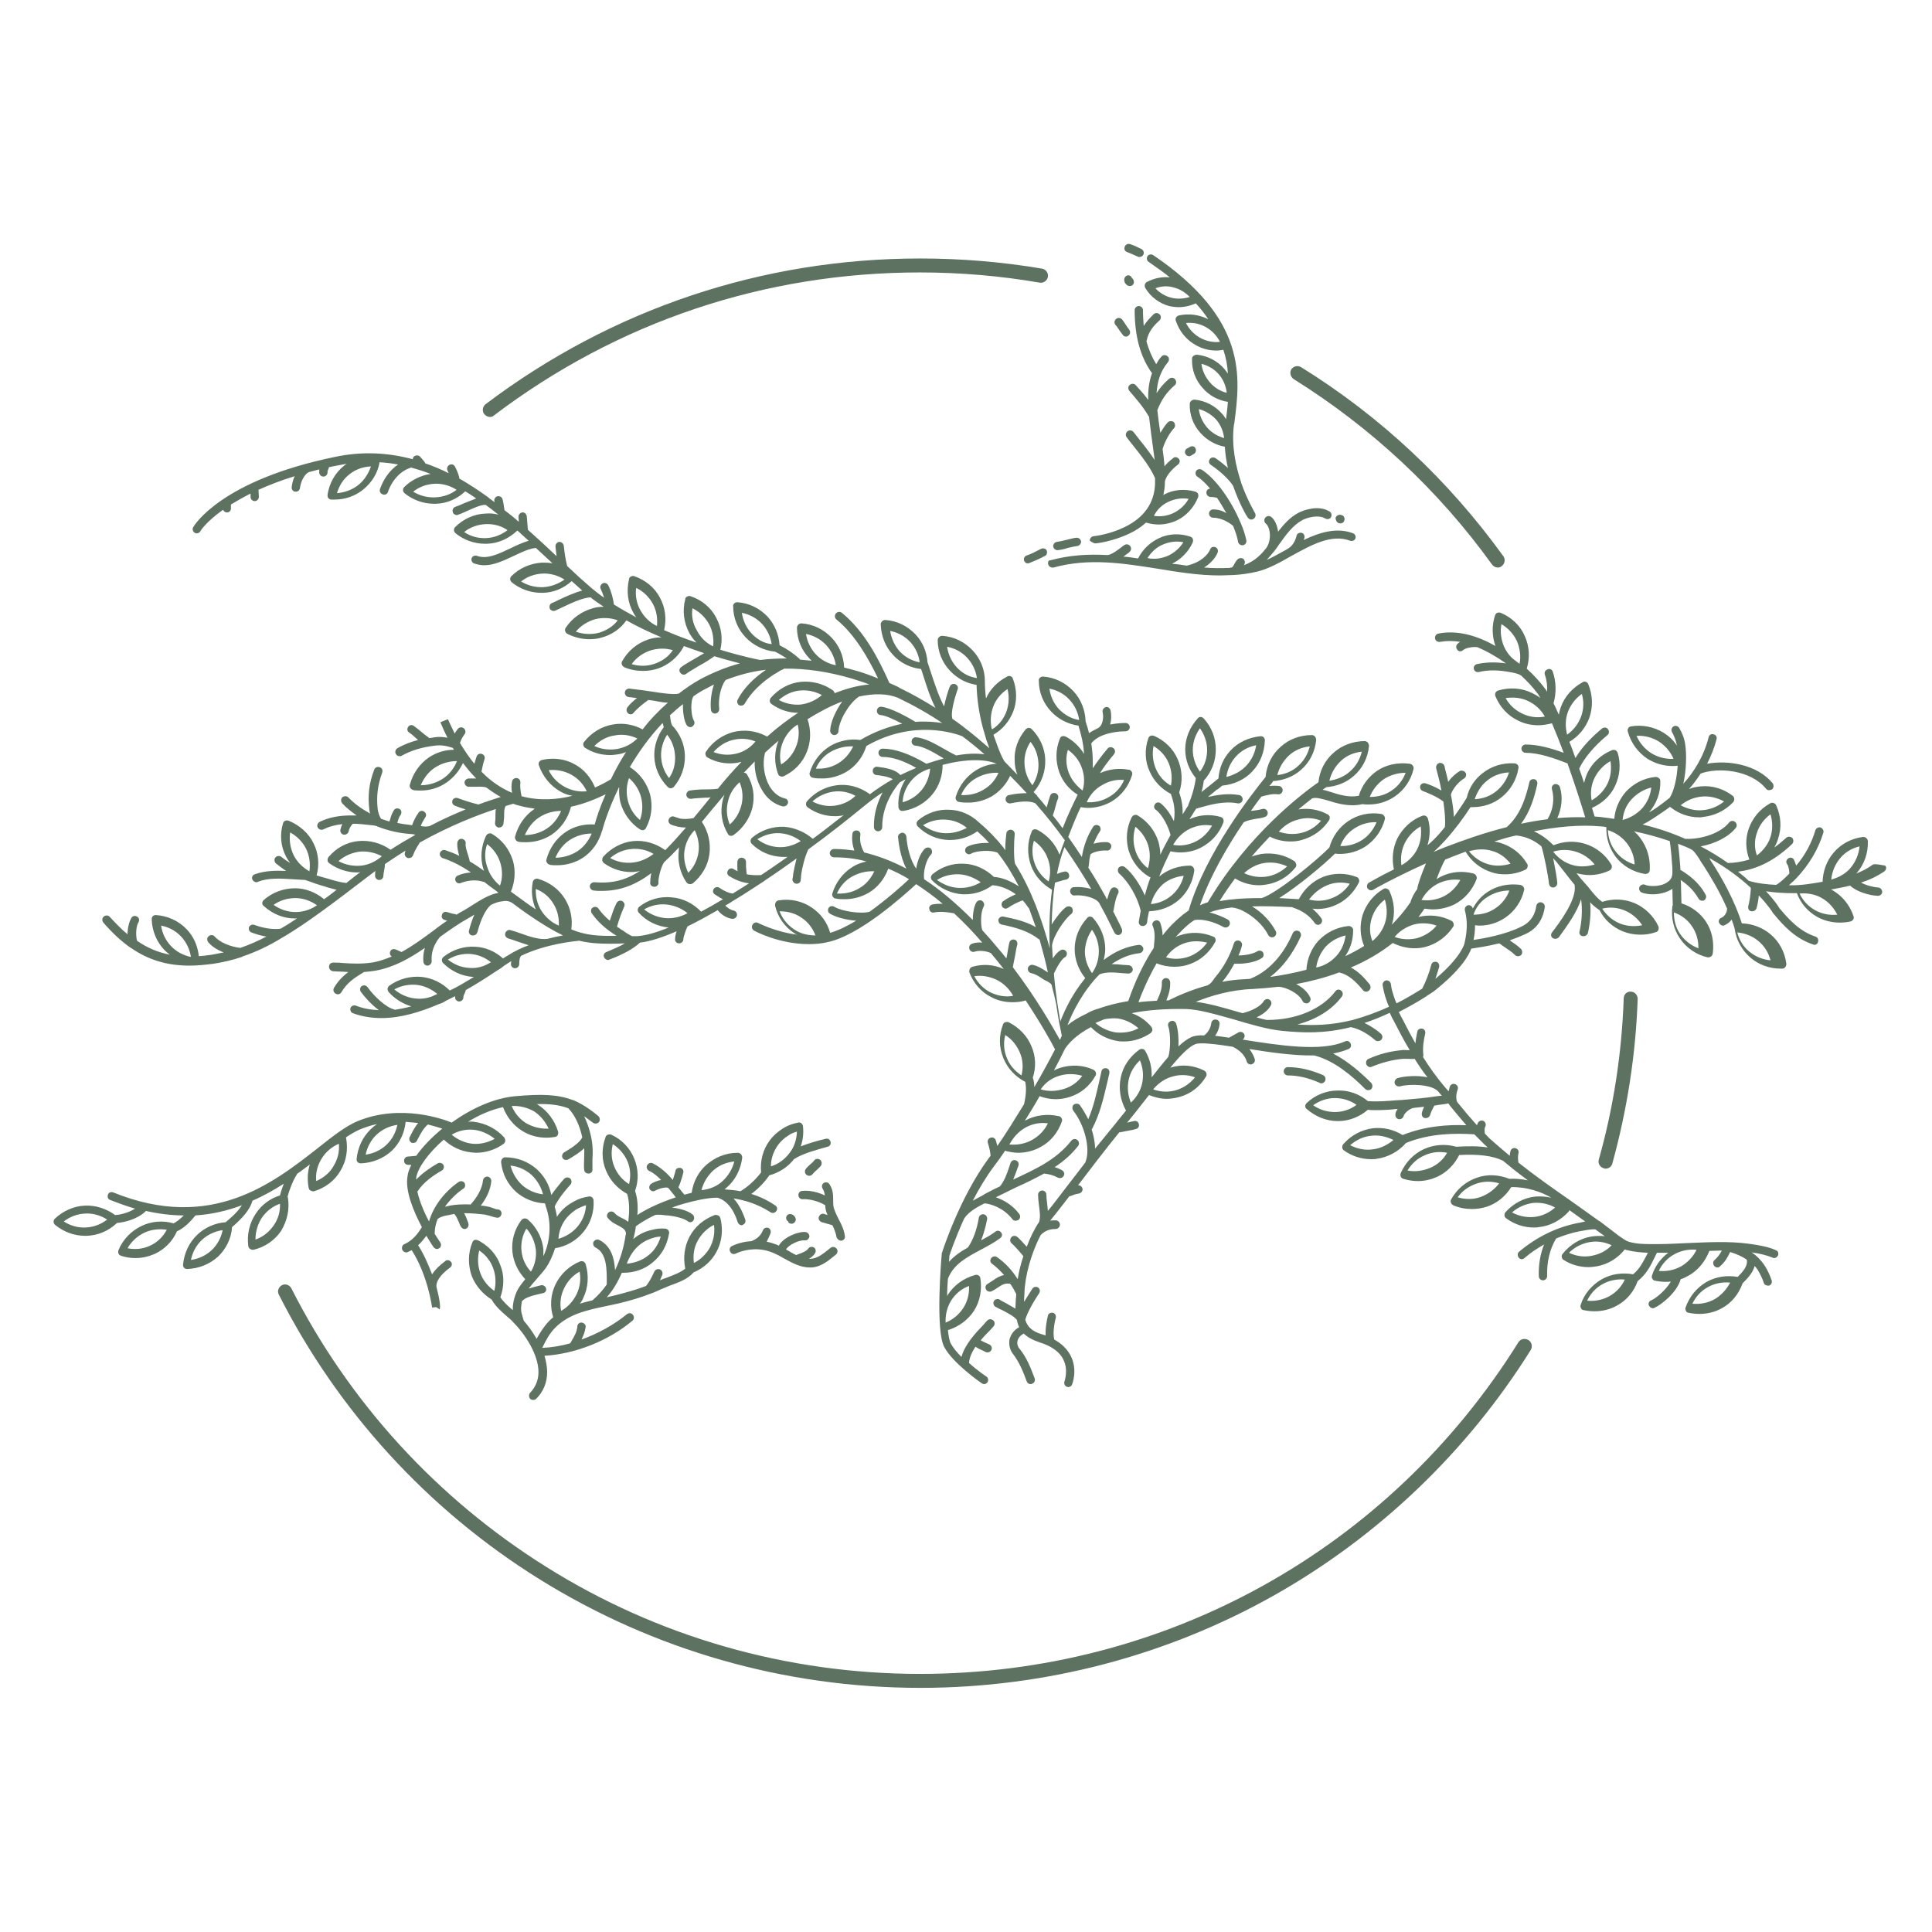 <?xml version="1.0" encoding="utf-8"?>
<!-- Generator: Adobe Illustrator 27.8.1, SVG Export Plug-In . SVG Version: 6.00 Build 0)  -->
<svg version="1.1" id="Calque_1" xmlns="http://www.w3.org/2000/svg" xmlns:xlink="http://www.w3.org/1999/xlink" x="0px" y="0px"
	 viewBox="0 0 512 512" style="enable-background:new 0 0 512 512;" xml:space="preserve">
<style type="text/css">
	.st0{fill:#5D7261;}
</style>
<g>
	<path class="st0" d="M430.3,264.6c-0.5,14.5-2.7,28.9-6.6,42.7c-0.3,1,0.3,2,1.3,2.3c0.2,0.1,0.3,0.1,0.5,0.1
		c0.8,0,1.6-0.5,1.8-1.4c3.9-14.2,6.2-28.8,6.7-43.6c0-1-0.8-1.9-1.8-1.9C431.2,262.7,430.3,263.5,430.3,264.6"/>
	<path class="st0" d="M405,355.1c-0.9-0.5-2-0.3-2.6,0.6c-34.3,55-93.6,87.9-158.6,87.9c-35.2,0-69.5-9.8-99.1-28.4
		c-28.9-18.1-52.2-43.6-67.5-73.8c-0.5-0.9-1.6-1.3-2.5-0.8c-0.9,0.5-1.3,1.6-0.8,2.5c15.6,30.8,39.4,56.9,68.9,75.3
		c30.3,18.9,65.2,28.9,101.1,28.9c33,0,65.4-8.5,93.9-24.6c27.6-15.6,51.1-38.1,67.9-65C406.2,356.8,405.9,355.6,405,355.1"/>
	<path class="st0" d="M129.8,110.5c0.4,0,0.8-0.1,1.1-0.4c32.7-24.8,71.7-37.9,112.9-37.9c10.6,0,21.3,0.9,31.7,2.7
		c1,0.2,2-0.5,2.2-1.5c0.2-1-0.5-2-1.5-2.2c-10.6-1.8-21.5-2.7-32.3-2.7c-42,0-81.8,13.4-115.2,38.6c-0.8,0.6-1,1.8-0.4,2.6
		C128.7,110.2,129.3,110.5,129.8,110.5"/>
	<path class="st0" d="M342.9,100.5c20.6,12.9,38.3,29.4,52.5,49.1c0.4,0.5,0.9,0.8,1.5,0.8c0.4,0,0.8-0.1,1.1-0.4
		c0.8-0.6,1-1.8,0.4-2.6c-14.5-20.1-32.5-37-53.6-50.1c-0.9-0.5-2-0.3-2.6,0.6C341.7,98.8,342,99.9,342.9,100.5"/>
	<path class="st0" d="M323.9,208.2L323.9,208.2c3.1-0.3,6-1.6,8-3.8c2.1-2.2,3.2-5.1,3.3-8.2c0-0.3-0.1-0.6-0.3-0.8
		c-0.2-0.2-0.5-0.3-0.8-0.3c-3.1,0.3-6,1.6-8,3.8c-1.9,2-3,4.6-3.2,7.4c-0.7,0.6-1.4,1.1-2.1,1.7c-0.8,0.6-1.6,1.3-2.4,1.9
		c0.3-1,0.5-2,0.6-3c2.1-2.3,3.2-5.2,3.2-8.3c0-3-1.1-5.9-3.2-8.2c-0.2-0.2-0.5-0.4-0.8-0.4c-0.3,0-0.6,0.1-0.8,0.4
		c-2.1,2.3-3.3,5.2-3.3,8.2c0,2.8,1,5.4,2.8,7.6c-0.3,2.3-1,4.8-2,7.1c0,0.1,0,0.1,0,0.2c-0.2,0.2-0.3,0.5-0.5,0.7l-0.4,0.7
		c-0.2,0.3-0.4,0.6-0.6,0.9c0.1-2.5-0.4-4.3-0.9-5.8c1-2.9,0.8-6.1-0.4-8.8c-1.2-2.8-3.5-5-6.3-6.2c-0.3-0.1-0.6-0.1-0.9,0
		c-0.3,0.1-0.5,0.4-0.6,0.7c-1,2.9-0.9,6.1,0.4,8.8c1.1,2.5,3.1,4.6,5.6,5.9c0.6,1.8,1.3,3.9,0.8,7.2c-0.9-1.8-2.1-3.6-3.5-4.7
		c-0.5-0.4-1.2-0.3-1.5,0.2c-0.4,0.5-0.3,1.2,0.2,1.5c1.9,1.4,3.5,4.9,3.9,6.7c-0.9,1.6-1.8,3.3-2.7,5.2c0-1.1-0.2-2.3-0.5-3.4
		c-0.9-2.9-2.8-5.4-5.5-7c-0.3-0.2-0.6-0.2-0.9-0.1c-0.3,0.1-0.5,0.3-0.7,0.6c-1.4,2.8-1.6,5.9-0.8,8.8c0.9,2.9,2.8,5.4,5.5,7
		c0.1,0,0.2,0.1,0.3,0.1c-0.6,1.6-1.1,3.2-1.5,4.8c-1.3-2.9-3.2-5.8-5.3-7.5c-0.5-0.4-1.2-0.3-1.6,0.1s-0.3,1.2,0.1,1.6
		c2.5,2.2,4.9,6.3,5.7,9.9c0,0,0,0,0,0c-0.2,0.9-0.3,1.9-0.5,2.8c-0.1,0.6,0.3,1.2,1,1.2c0.1,0,0.1,0,0.1,0c0.5,0,1-0.4,1.1-1
		c0.1-1,0.3-2,0.5-2.9c2.9-0.1,5.7-1.1,7.9-3c2.3-2,3.7-4.8,4.1-7.8c0-0.3-0.1-0.6-0.3-0.9c-0.2-0.2-0.5-0.4-0.8-0.4
		c-3,0-6,1-8.2,2.9c0.9-2.4,2-4.7,3-6.7c0.9,0.2,1.7,0.3,2.6,0.3c1.9,0,3.8-0.4,5.5-1.3c2.7-1.4,4.8-3.7,5.9-6.6
		c0.1-0.3,0.1-0.6,0-0.9c-0.1-0.3-0.4-0.5-0.7-0.6c-2.8-0.8-5.7-0.6-8.3,0.6c0.3-0.4,0.5-0.8,0.8-1.2l0.4-0.7
		c0.2-0.3,0.4-0.6,0.6-0.9c3.8-1.1,7.4-2.1,11-1.4c0.6,0.1,1.2-0.3,1.3-0.9c0.1-0.6-0.3-1.2-0.9-1.3c-2.8-0.5-5.6-0.1-8.3,0.5
		c0.8-0.6,1.5-1.2,2.3-1.9C322.6,209.3,323.2,208.8,323.9,208.2 M327.6,200.4c1.4-1.5,3.2-2.5,5.3-2.9c-0.3,2-1.2,3.9-2.6,5.4
		c-1.4,1.5-3.3,2.5-5.3,3C325.3,203.8,326.2,201.9,327.6,200.4 M300.8,225.1c-0.6-2-0.5-4.1,0.1-6c1.6,1.3,2.8,3,3.4,5
		c0.6,2,0.5,4.1-0.1,6C302.5,228.8,301.3,227,300.8,225.1 M313.7,232.1c-0.5,2-1.6,3.8-3.1,5.1c-1.6,1.4-3.5,2.2-5.6,2.4
		c0.5-2,1.6-3.8,3.1-5.2C309.6,233.1,311.6,232.3,313.7,232.1 M321.2,218.8c-1,1.8-2.5,3.3-4.3,4.2c-1.8,0.9-3.9,1.3-6,0.9
		c1-1.8,2.5-3.3,4.3-4.2C317,218.8,319.1,218.4,321.2,218.8 M318,193c1.2,1.7,1.9,3.7,1.9,5.7c0,2.1-0.6,4.1-1.9,5.8
		c-1.2-1.7-1.9-3.7-1.9-5.8C316.1,196.7,316.8,194.7,318,193 M306.3,203.7c-0.8-1.9-1-4-0.6-6c1.8,1.1,3.2,2.6,4,4.5
		c0.8,1.9,1,4,0.6,6C308.5,207.2,307.1,205.6,306.3,203.7"/>
	<path class="st0" d="M496.2,229.2c-1.3,1-2.8,1.7-4.3,2.3c0.1-0.1,0.1-0.1,0.2-0.2c2-2.3,3-5.3,2.9-8.4c0-0.3-0.2-0.6-0.4-0.8
		c-0.2-0.2-0.5-0.3-0.9-0.3c-3.1,0.4-5.9,1.9-7.8,4.2c-1.8,2.1-2.8,4.8-2.9,7.7l-0.1,0c-3,0.5-5.8,1-8.8,0.9
		c0.4-0.4,0.8-0.8,1.2-1.1c0.2-0.2,0.4-0.4,0.6-0.6c0,0,0.1-0.1,0.1-0.1c3.4-3.6,5.8-7.6,7.2-12.1c0.2-0.6-0.2-1.2-0.7-1.4
		c-0.6-0.2-1.2,0.2-1.4,0.7c-1,3.4-2.7,6.6-5.1,9.4c-0.2-0.6-0.4-1.2-0.6-1.6c-0.3-0.5-1-0.7-1.5-0.3c-0.5,0.3-0.7,1-0.3,1.5
		c0.4,0.5,0.6,1.8,0.6,2.5c-0.1,0.1-0.3,0.3-0.4,0.4c-0.6,0.6-2,2-3.1,2.6c-2.3-0.1-5.2-0.4-7.3-1.1c-0.8-0.8-1.8-1.6-2.8-2.4
		c4.1-0.5,8.9-2.2,14.3-7.3c0.4-0.4,0.5-1.1,0.1-1.6c-0.4-0.4-1.1-0.5-1.6-0.1c-1.1,1-2.2,1.9-3.2,2.6c0.4-0.7,0.8-1.5,1-2.3
		c1-2.9,0.8-6-0.5-8.9c-0.1-0.3-0.4-0.5-0.7-0.6c-0.3-0.1-0.6-0.1-0.9,0.1c-2.7,1.5-4.7,3.9-5.7,6.8c-0.9,2.6-0.8,5.5,0.2,8.1
		c-2.1,0.6-4,0.9-5.7,0.9c-2.1-1.5-4.5-3-7.2-4.4c3.8-0.7,7.4-2.5,9.3-4.9c0.4-0.5,0.3-1.2-0.2-1.6c-0.5-0.4-1.2-0.3-1.6,0.2
		c-2.1,2.7-7.2,4.5-11.6,4.3c-3.4-1.5-7.1-2.8-11.3-3.8c1.1-0.5,2.2-1.2,3.1-1.8l0.6-0.4c1-0.7,2.3-1.5,3.6-2.5
		c0.1,0.1,0.1,0.2,0.2,0.2c2.2,1.7,4.8,2.6,7.5,2.6c0.4,0,0.7,0,1-0.1c3-0.3,5.8-1.6,8-3.9c0.2-0.2,0.3-0.5,0.3-0.9
		c0-0.3-0.2-0.6-0.4-0.8c-2.5-1.9-5.5-2.8-8.5-2.5c-1.1,0.1-2.1,0.3-3.1,0.7c1.1-1.2,2.1-2.6,3.1-4.1c4.6-1.7,13.2-1,17.3,4
		c0.2,0.3,0.5,0.4,0.9,0.4c0.2,0,0.5-0.1,0.7-0.2c0.5-0.4,0.5-1.1,0.2-1.6c-4.2-5.1-12-6.2-17.4-5.2c1-2,1.9-4.1,2.5-6.5
		c0.2-0.6-0.2-1.2-0.8-1.3c-0.6-0.2-1.2,0.2-1.3,0.8c-1.3,5.1-3.9,9.2-6.7,12.3c0.8-3.6,0.9-7.8,0.5-10.4c-0.2-1.5-0.8-3.1-1.6-4.4
		c-0.3-0.5-1-0.7-1.5-0.4c-0.5,0.3-0.7,1-0.4,1.5c0.6,1.1,1.1,2.4,1.3,3.6c-0.9-1.4-2.1-2.5-3.5-3.4c-2.6-1.6-5.7-2.2-8.7-1.7
		c-0.3,0.1-0.6,0.2-0.7,0.5c-0.2,0.3-0.2,0.6-0.1,0.9c0.8,3,2.7,5.5,5.2,7.2c2,1.2,4.2,1.9,6.6,1.9c0.5,0,1,0,1.4-0.1
		c-0.2,3.2-0.9,6.6-2.1,8.5c-1.6,1.3-3.1,2.4-4.3,3.2l-0.7,0.4c-0.2,0.1-0.3,0.2-0.5,0.3c2-2.3,3.1-5.2,3-8.3c0-0.3-0.1-0.6-0.4-0.8
		c-0.2-0.2-0.5-0.3-0.9-0.3c-3.1,0.3-5.9,1.8-7.9,4c-1.7,2-2.8,4.5-3,7.1c-1.6-0.2-3.3-0.5-5-0.6c-0.1,0-0.1,0-0.2,0
		c-0.1-0.4-0.4-1.2-0.7-2.3c2.7-1.2,4.9-3.2,6.1-5.8c1.3-2.7,1.6-5.9,0.7-8.8c-0.1-0.3-0.3-0.5-0.6-0.7c-0.3-0.1-0.6-0.1-0.9,0
		c-2.9,1.2-5.2,3.3-6.5,6c-0.4,0.9-0.7,1.8-0.9,2.7c-0.4-1.2-0.8-2.5-1.3-3.8c1.3-2.8,4-6,7.5-8.9c0.5-0.4,0.5-1.1,0.1-1.6
		c-0.4-0.5-1.1-0.5-1.6-0.1c-1.9,1.6-5,4.4-7,7.8c-0.5-1.4-1-2.9-1.6-4.3c2.5-1.5,4.3-3.7,5.3-6.4c1-2.9,0.9-6-0.3-8.9
		c-0.1-0.3-0.4-0.5-0.6-0.6c-0.3-0.1-0.6-0.1-0.9,0.1c-2.7,1.5-4.8,3.8-5.8,6.7c-0.2,0.6-0.4,1.3-0.5,1.9c-0.5-1.1-0.9-2.1-1.4-3
		c0.8-2.8,0.7-5.8-0.2-8.4c-0.2-0.6-0.8-0.9-1.4-0.6c-0.6,0.2-0.9,0.8-0.7,1.4c0.5,1.4,0.7,3,0.6,4.5c-0.2-0.4-0.5-0.7-0.7-1
		c-1.2-1.6-2.8-3.4-4.7-5.1c0.9-2.9,0.7-5.9-0.5-8.6c-1.2-2.8-3.5-5-6.4-6.2c-0.3-0.1-0.6-0.1-0.9,0c-0.3,0.1-0.5,0.4-0.6,0.7
		c-0.9,2.7-0.8,5.5,0.1,8.1c-4.7-2.7-10-4.3-15.1-3.3c-0.6,0.1-1,0.7-0.9,1.3c0.1,0.6,0.7,1,1.3,0.9c1.7-0.3,3.6-0.3,5.4,0
		c-0.3,0.1-0.5,0.3-0.7,0.5c-0.5,0.4-0.5,1.1-0.1,1.6c0.2,0.3,0.5,0.4,0.8,0.4c0.3,0,0.5-0.1,0.7-0.3c1-0.8,3-0.9,3.8-0.8
		c0,0,0,0,0,0c2.6,1.1,5.2,2.6,7.6,4.3c-2.9-0.4-5.5-0.3-7.7,0.2c-0.6,0.1-1,0.8-0.8,1.3c0.1,0.6,0.7,0.9,1.3,0.8
		c2.4-0.6,5.2-0.6,8.7,0.1c0.6,0.1,2,0.4,2.4,0.8c0,0,0,0,0.1,0c1.7,1.6,3.2,3.2,4.3,4.7c0.3,0.3,0.5,0.8,0.8,1.3
		c-0.7-0.6-1.5-1-2.3-1.4c-2.7-1.3-5.9-1.5-8.9-0.6c-0.3,0.1-0.5,0.3-0.7,0.6c-0.1,0.3-0.1,0.6,0,0.9c1.2,2.9,3.3,5.2,6.1,6.5
		c1.6,0.8,3.4,1.2,5.2,1.2c1.2,0,2.4-0.2,3.6-0.5c0,0,0,0,0.1,0c1,2.4,2.1,5.1,3.1,7.8c-3.3-1.2-6.8-2.2-10.1-2.2
		c-0.6,0-1.1,0.5-1.1,1.1s0.5,1.1,1.1,1.1c3.5,0,7.5,1.4,11.1,2.8c2.2,6.2,4,12,4.7,14.3c-2.4-0.1-4.9,0-7.4,0.2
		c1.2-2.6,1.5-5.6,0.7-8.2c-0.2-0.6-0.8-0.9-1.4-0.8c-0.6,0.2-0.9,0.8-0.7,1.4c0.7,2.5,0.3,5.5-1.2,7.9c-2.3,0.3-4.7,0.7-7,1.2
		c2.4-3.2,3.5-6.9,4.3-10.5c0.1-0.6-0.2-1.2-0.8-1.3c-0.6-0.1-1.2,0.2-1.3,0.8c-1,4.3-2.4,8.7-6,11.9c-6,1.5-11.6,3.5-16.3,5.3
		c-1,0.4-2,0.8-2.9,1.2c0,0,0,0,0,0c-0.1,0-0.1,0.1-0.2,0.1c1.1-1,2.1-2,3.1-3.1c2.6-2.9,4.9-6,6.7-8.8c0.2,0,0.4,0,0.6,0
		c2.8,0,5.5-0.9,7.6-2.6c2.4-1.9,4-4.6,4.5-7.7c0.1-0.3,0-0.6-0.2-0.9c-0.2-0.2-0.5-0.4-0.8-0.4c-3.1-0.2-6.1,0.7-8.5,2.6
		c-2.1,1.6-3.6,3.9-4.2,6.5c-0.1,0.2-0.2,0.3-0.3,0.5c-0.9,1.5-2,3-3.1,4.6c-0.1-1.9-0.4-3.9-0.8-5.9c0.4-1.5,2.1-3.5,3.5-4.3
		c0.5-0.3,0.7-1,0.4-1.5c-0.3-0.5-1-0.7-1.5-0.5c-1,0.6-2.2,1.6-3.1,2.9c-0.4-1.9-0.9-3.5-1-4.2c-0.2-0.6-0.8-0.9-1.4-0.8
		c-0.6,0.2-0.9,0.8-0.8,1.4c0.4,1.6,1,3.7,1.4,5.9c-1.5-0.9-3.2-1.6-4.2-1.9c-0.6-0.2-1.2,0.1-1.4,0.6c-0.2,0.6,0.1,1.2,0.6,1.4
		c1.3,0.5,3.8,1.5,5.5,2.8c0.4,2.7,0.6,5.2,0.4,6.8c-0.5,0.6-1,1.2-1.5,1.8c-1,1.1-2,2.1-3.1,3c0.7-2.3,0.8-4.8,0.1-7.1
		c-0.1-0.3-0.3-0.5-0.6-0.7c-0.3-0.1-0.6-0.1-0.9,0c-2.9,1.1-5.2,3.3-6.6,6c-1.2,2.5-1.5,5.4-0.9,8.2c-4.1,2-6.5,3.5-6.6,3.5
		c-0.5,0.3-0.7,1-0.4,1.5c0.3,0.5,1,0.7,1.5,0.4c0.1-0.1,5.8-3.3,14-7c-1.1,2.6-2.2,5.7-2.3,6.7c0,0,0,0,0,0.1
		c-0.7,0.9-1.3,2-1.7,3.1c0,0.1-0.1,0.3-0.1,0.4c-1.5,2.2-3.2,4.2-5,6c0-0.1,0.1-0.1,0.1-0.2c0.9-2.9,0.6-6-0.7-8.8
		c-0.1-0.3-0.4-0.5-0.7-0.6c-0.3-0.1-0.6-0.1-0.9,0.1c-2.7,1.6-4.6,4.1-5.5,6.9c-0.8,2.7-0.7,5.5,0.4,8.2c-1.6,1-3.3,1.9-5,2.7
		c1.4-2,2.1-4.4,2.1-6.9c0-0.3-0.1-0.6-0.4-0.8c-0.2-0.2-0.5-0.3-0.8-0.3c-3.1,0.3-5.9,1.7-8,3.9c-1.9,2.1-3,4.8-3.2,7.7
		c-3.4,0.9-6.7,1.5-9.6,1.9c3.3-2.5,6-6.1,8.1-10.7c0.2-0.6,0-1.2-0.6-1.5c-0.6-0.2-1.2,0-1.5,0.6c-1.8,4.2-5.3,9.7-11.3,12.1
		c-0.5,0-1,0.1-1.5,0.1c-2,0.1-4,0.3-5.9,0.7c1.2-1.4,2.3-3.1,3.2-4.8c0.3,0,0.6,0,1,0c1.9,0,4.7-0.4,6.3-1.5c0.5-0.3,0.6-1,0.3-1.5
		c-0.3-0.5-1-0.6-1.5-0.3c-1.1,0.7-3.2,1.1-5,1.1c0.4-0.8,0.7-1.7,0.9-2.5c0.2-0.6-0.1-1.2-0.7-1.4c-0.6-0.2-1.2,0.1-1.4,0.7
		c-1,3.2-2.7,6.3-4.8,8.8c-0.2,0.2-0.4,0.5-0.6,0.8c-0.4,0.6-0.9,1.2-1.4,1.4c0,0,0,0-0.1,0.1c-4.4,1.2-8,2.8-10.4,4
		c-0.2,0-0.4,0-0.6,0c0.6-1.5,1.1-3,1-4.8c0-0.6-0.5-1.1-1.1-1.1c-0.6,0-1.1,0.5-1.1,1.1c0.1,1.7-0.5,3.2-1.3,4.9
		c-1.7,0.1-3.4,0.2-4.9,0.4c0.8-2.2,2.4-6.1,4.8-10.3c1.5,0.6,3.1,0.9,4.7,0.9c1.4,0,2.8-0.2,4.1-0.7c2.9-1,5.2-3.1,6.7-5.8
		c0.2-0.3,0.2-0.6,0.1-0.9c-0.1-0.3-0.3-0.5-0.6-0.6c-2.9-1.2-6-1.3-8.9-0.3c-0.4,0.1-0.8,0.3-1.1,0.5c1.2-1.3,2.4-2.6,3.8-3.7
		c0.4-0.3,0.8-0.6,1.3-0.9c2.1-0.3,5,0.4,7.7,1.9c0.2,0.1,0.3,0.1,0.5,0.1c0.4,0,0.8-0.2,1-0.6c0.3-0.5,0.1-1.2-0.4-1.5
		c-0.9-0.5-2.8-1.4-4.9-1.9c1.6-0.6,3.5-1,5.8-1.3c0.9,0,2.1,0.4,2.9,0.8c2.9,1.4,5.6,3.9,6.9,6.5c0.2,0.4,0.6,0.6,1,0.6
		c0.2,0,0.3,0,0.5-0.1c0.5-0.3,0.8-0.9,0.5-1.5c-1.3-2.5-3.6-5-6.3-6.6c3-0.1,6.5,0,10.7,0.2c0,0,0.1,0.1,0.1,0.1
		c2.5,0.8,4.5,2.2,5.8,4.1c0.2,0.3,0.6,0.5,0.9,0.5c0.2,0,0.4-0.1,0.6-0.2c0.5-0.4,0.6-1,0.3-1.5c-0.7-1-1.5-1.8-2.4-2.6
		c0.4,0,0.9,0.1,1.3,0.1c1.5,0,3.1-0.3,4.5-0.9c2.8-1.1,5.1-3.3,6.5-6.1c0.1-0.3,0.2-0.6,0-0.9c-0.1-0.3-0.3-0.5-0.6-0.6
		c-2.9-1.1-6.1-1.1-8.9,0c-2.7,1.1-5,3.2-6.4,5.9c-1.8-0.1-3.5-0.2-5.2-0.3c5.1-3.2,12-9,14.8-11.8c0.5,0.1,0.9,0.1,1.3,0.1
		c2.4,0,4.8-0.7,6.8-2c2.5-1.7,4.3-4.2,5.1-7.2c0.1-0.3,0-0.6-0.2-0.9c-0.2-0.3-0.4-0.4-0.8-0.5c-3.1-0.5-6.2,0.2-8.7,1.9
		c-2.4,1.6-4.2,4.1-5,7c-3.1,3.2-13.7,12-17.9,13.4c-3.1,0-5.9,0.1-8.3,0.4c0,0,0,0-0.1,0c0,0,0,0-0.1,0c-0.9,0.1-1.8,0.3-2.7,0.4
		c1.3-2.1,2.7-4.1,4.1-6c2,1.2,4.1,1.8,6.4,1.8c0.7,0,1.3-0.1,2-0.2c3-0.5,5.7-2.1,7.6-4.5c0.2-0.2,0.3-0.6,0.2-0.9
		c-0.1-0.3-0.2-0.6-0.5-0.8c-2.6-1.7-5.7-2.3-8.7-1.9c-0.9,0.2-1.8,0.4-2.6,0.7c1.6-1.9,3.3-3.7,4.8-5.3c1.7,0.9,3.6,1.3,5.5,1.3
		c1,0,2-0.1,3-0.4c2.9-0.8,5.5-2.6,7.2-5.2c0.2-0.3,0.2-0.6,0.2-0.9c-0.1-0.3-0.3-0.6-0.6-0.7c-2.4-1.3-5.1-1.7-7.7-1.3
		c1.3-1.1,2.6-2.1,3.6-2.9c1-0.4,2.6,0.1,4.4,0.6c1.8,0.6,4,1.2,6.4,1.2c0.8,0,1.7-0.1,2.6-0.3c0.5,0.1,1.1,0.1,1.6,0.1
		c2.5,0,4.8-0.7,6.9-2.1c2.5-1.7,4.3-4.3,5-7.3c0.1-0.3,0-0.6-0.2-0.9c-0.2-0.3-0.4-0.4-0.8-0.5c-3.1-0.4-6.2,0.2-8.7,1.9
		c-2.3,1.6-4,3.9-4.8,6.6c-2.7,0.5-5.2-0.3-7.4-1c-0.7-0.2-1.5-0.5-2.2-0.6c0.5-0.3,0.8-0.6,1-0.7c2.7-0.2,5.3-1.2,7.3-3
		c2.3-2,3.7-4.8,4-7.9c0-0.3-0.1-0.6-0.3-0.9c-0.2-0.2-0.5-0.4-0.8-0.4c-3.1,0-6.1,1.1-8.3,3.1c-2.3,2-3.7,4.8-4,7.8
		c-3.9,2.7-18.6,13.7-29.3,31.8c-0.7,0.2-1.4,0.5-2.1,0.8c2.7-7.8,7.4-15.8,11.6-22c1-0.5,2.1-0.7,3.2-0.9c0.8-0.1,1.6-0.2,2.4-0.5
		c0.6-0.2,0.9-0.8,0.7-1.4c-0.2-0.6-0.8-0.9-1.4-0.7c-0.7,0.2-1.4,0.3-2.1,0.4c-0.3,0-0.6,0.1-0.9,0.1c1-1.4,1.9-2.7,2.8-3.8
		c1.4-0.4,3.1-0.8,4.3-0.6c0.6,0.1,1.2-0.3,1.3-0.9c0.1-0.6-0.3-1.2-0.9-1.3c-0.8-0.1-1.7-0.1-2.6,0c0.4-0.5,0.8-0.9,1-1.3
		c2.8-0.2,5.4-1.2,7.4-3c2.3-2,3.7-4.8,4-7.9c0-0.3-0.1-0.6-0.3-0.9c-0.2-0.2-0.5-0.4-0.8-0.4c-3.2,0-6.1,1.1-8.3,3.1
		c-2.3,2-3.7,4.8-4,7.9c0,0,0,0.1,0,0.1c-3.4,4.2-15.9,20-20.4,35.4c-0.5,0.3-0.9,0.7-1.4,1c-2,1.6-3.9,3.5-5.5,5.6
		c0-1-0.2-2.1-0.6-3.3c-0.2-0.6-0.9-0.9-1.4-0.6c-0.6,0.2-0.9,0.9-0.6,1.4c0.7,1.8,0.5,3.3,0.3,5.3c0,0.2,0,0.4-0.1,0.6
		c-3.9,5.9-6,12-6.7,14c-3,0.5-5.7,1.2-7.9,2c-1.1,0.3-2.1,0.7-3.1,1.3c-2.1,1-3.8,2-5.1,3.1c1.3-3.5,4.2-9.2,8.5-13.5
		c1.8-0.7,3.9-0.5,6-0.3c0.5,0,1.1,0.1,1.6,0.1c0.6,0,1.1-0.4,1.2-1c0-0.6-0.4-1.1-1-1.2c-0.5,0-1-0.1-1.6-0.1c-0.9-0.1-2-0.2-3-0.2
		c2.2-1.5,4.6-2.6,7.4-2.9c0.6-0.1,1-0.6,1-1.2c-0.1-0.6-0.6-1-1.2-1c-3.2,0.4-6.3,1.7-9.3,4c0.2-0.9,0.4-1.9,0.4-2.9
		c0-3-1.2-5.9-3.2-8.2c-0.2-0.2-0.5-0.4-0.8-0.4c-0.3,0-0.6,0.1-0.8,0.4c-2.1,2.3-3.3,5.2-3.3,8.2c0,2.8,1,5.5,2.8,7.7
		c-0.1,0.1-0.2,0.2-0.3,0.4c-3,3.7-5.1,7.9-6.3,11.1c-0.5-3-1.3-7.5-1.7-12.7c1.5-3.2,2.5-4.1,2.9-4.3c0.5-0.3,0.7-1,0.4-1.5
		c-0.3-0.5-1-0.7-1.5-0.4c-0.7,0.4-1.4,1.1-2.1,2.2c-0.1-1.1-0.1-2.2-0.2-3.4c0.3-2.6,3.3-7,5.1-8.4c0.5-0.4,0.5-1.1,0.2-1.6
		c-0.4-0.5-1.1-0.5-1.6-0.2c-1.2,0.9-2.6,2.7-3.8,4.6c0.1-3.7,0.3-7.4,0.9-11.1c0.5-0.1,0.9-0.3,1.4-0.4c0.5-0.2,1-0.3,1.5-0.4
		c0.6-0.1,1-0.7,0.8-1.3c-0.1-0.6-0.7-1-1.3-0.8c-0.6,0.1-1.1,0.3-1.6,0.5c-0.1,0-0.2,0.1-0.3,0.1c0.5-2.5,1.1-4.8,2-7.1
		c2.8,4,5.2,7.8,7.1,11.1c-1.6-0.5-3.3-0.6-4.6-0.5c-0.6,0-1.1,0.6-1,1.2c0.1,0.6,0.6,1.1,1.2,1c2.1-0.2,5.5,0.5,6.5,2
		c2.6,4.7,3.9,7.7,4,7.8c0.2,0.4,0.6,0.7,1,0.7c0.1,0,0.3,0,0.4-0.1c0.6-0.2,0.8-0.9,0.6-1.5c0-0.1-0.8-1.8-2.3-4.7
		c0-0.1,0.1-0.1,0.1-0.2c0.2-1.1,0.5-3.2,1.2-4.5c0.3-0.5,0.1-1.2-0.5-1.5c-0.5-0.3-1.2-0.1-1.5,0.5c-0.4,0.7-0.6,1.6-0.9,2.6
		c0,0,0,0,0,0c0-0.1,0-0.1-0.1-0.2c-0.1-0.1-0.2-0.2-0.2-0.4c-1.3-2.3-2.8-5-4.7-7.9c0-0.1,0.1-0.1,0.1-0.2c0.1-1.1,0.2-2.2,0.5-3.3
		c0.8-0.7,2.9-1.1,4.3-1c0.6,0.1,1.1-0.4,1.2-1c0.1-0.6-0.4-1.1-1-1.2c-0.9-0.1-2.4,0-3.7,0.4c0.5-1.2,1-2.3,1.7-3.3
		c0.3-0.5,0.2-1.2-0.3-1.5c-0.5-0.3-1.2-0.2-1.5,0.3c-1.5,2.3-2.5,5-3,8c-1.1-1.7-2.3-3.4-3.6-5.3c1.1-2.9,2.2-5.6,3.3-7.9
		c0.6,0.1,1.3,0.2,1.9,0.2c2.2,0,4.4-0.6,6.3-1.7c2.6-1.6,4.5-4,5.4-7c0.1-0.3,0.1-0.6-0.1-0.9c-0.2-0.3-0.4-0.5-0.7-0.5
		c-2.6-0.5-5.3-0.2-7.7,0.9c2.1-3.3,3.7-4.9,3.7-5c0.4-0.5,0.4-1.2-0.1-1.6c-0.5-0.4-1.2-0.4-1.6,0.1c-0.1,0.2-1.7,1.9-3.9,5.2
		c0-0.4,0-0.8,0-1.1l0-0.6c0-2-0.2-3.4-0.4-4.9c0.6-0.8,1.6-1.5,2.7-2c2.1-0.9,4.7-1.2,6.4-1.2c0.6,0,1.1-0.5,1.1-1.1
		c0-0.6-0.5-1.1-1.1-1.1c-1.1,0-2.5,0.1-4.1,0.4c0.4-1.4,0.3-3,0.1-3.8c-0.2-0.6-0.8-1-1.3-0.8c-0.6,0.2-0.9,0.8-0.8,1.3
		c0.3,1.1,0.2,3.6-1.3,4.3c0,0,0,0,0,0c-0.8,0.4-1.6,0.8-2.3,1.3c-0.2-0.9-0.5-1.9-0.9-3.1c-0.1-3-1.2-5.9-3.3-8.1
		c-2.1-2.2-4.9-3.6-8-3.8c-0.3,0-0.6,0.1-0.8,0.3c-0.2,0.2-0.4,0.5-0.3,0.8c0,3.1,1.2,6,3.3,8.2c1.9,2,4.4,3.3,7.2,3.7
		c0.9,3,1.3,4.8,1.5,7.5c-1.2-1.9-2.9-3.6-4.9-4.6c-0.3-0.1-0.6-0.2-0.9-0.1c-0.3,0.1-0.5,0.3-0.6,0.6c-1.2,2.9-1.2,6-0.2,8.9
		c0.9,2.5,2.6,4.6,4.9,6c-1.3,2.6-2.7,5.6-4,8.9c-0.8-1.1-1.7-2.3-2.6-3.4c0.3-0.8,0.5-1.5,0.7-2.3c0.2-0.8,0.4-1.5,0.7-2.2
		c0.2-0.6-0.1-1.2-0.7-1.4c-0.6-0.2-1.2,0.1-1.4,0.7c-0.3,0.8-0.5,1.6-0.7,2.3c-0.1,0.3-0.2,0.5-0.2,0.8c-0.8-1-1.6-2-2.5-3
		c-0.1-0.2-0.2-0.4-0.4-0.5c0,0-0.1,0-0.1-0.1c-0.2-0.2-0.3-0.3-0.5-0.5c0.1-0.1,0.2-0.1,0.2-0.2c2-2.4,3-5.3,2.9-8.4
		c-0.1-3-1.4-5.9-3.6-8.1c-0.2-0.2-0.5-0.3-0.8-0.3c-0.3,0-0.6,0.2-0.8,0.4c-2,2.4-3.1,5.3-2.9,8.4c0,1.2,0.3,2.5,0.7,3.6
		c-1-1-2-2.1-3-3.1c0,0-0.1-0.1-0.1-0.1c-0.4-0.3-1.3-1.8-2.9-6.5l-0.2-0.5c0-0.1-0.1-0.2-0.1-0.4c2.4-1.4,4.2-3.6,5.2-6.1
		c1.1-2.8,1-6-0.1-8.8c-0.1-0.3-0.3-0.5-0.6-0.6c-0.3-0.1-0.6-0.1-0.9,0.1c-2.5,1.3-4.5,3.3-5.6,5.8c-0.2-1.6-0.3-3.1-0.3-4.6v0
		c0-3.1-1.2-6-3.3-8.2c-2.1-2.2-4.9-3.6-8-3.8c-0.3,0-0.6,0.1-0.8,0.3c-0.2,0.2-0.4,0.5-0.4,0.8c0,3.1,1.2,6,3.3,8.2
		c1.9,2,4.3,3.3,7,3.7c0.1,3.8,0.7,7.8,1.7,11.5c0.1,0.3,0.2,0.6,0.3,1c0.2,0.7,0.4,1.4,0.6,2.1l0.2,0.5c0.2,0.6,0.4,1.2,0.6,1.7
		c-2.2-1.9-4.4-3.8-6.8-5.6c-0.1-0.1-0.2-0.3-0.4-0.3c0,0-0.1,0-0.1-0.1c-0.8-0.6-1.6-1.2-2.5-1.8c-0.6-1.7,0.8-6.1,1.3-7.6l0.1-0.2
		c0.2-0.6-0.1-1.2-0.7-1.4c-0.6-0.2-1.2,0.1-1.4,0.7l-0.1,0.2c-0.6,1.7-1.1,3.4-1.4,5c-1.5-2.8-2.5-6-3.5-9
		c-0.3-0.9-0.6-1.8-0.9-2.7c-0.2-2.8-1.3-5.4-3.2-7.4c-2.1-2.2-4.9-3.6-8-3.8c-0.3,0-0.6,0.1-0.8,0.3c-0.2,0.2-0.4,0.5-0.4,0.8
		c0.1,3.1,1.2,6,3.3,8.2c1.9,2.1,4.6,3.4,7.4,3.7c0.2,0.5,0.3,1,0.5,1.5c0.9,2.9,1.9,6,3.3,8.8c-3-1.9-6.2-3.7-9.5-5.3
		c-0.1,0-0.1-0.1-0.1-0.1c-0.2-0.1-0.4-0.2-0.6-0.3c-0.7-0.3-1.3-0.6-2-0.9c-2.9-6.5-6.6-13.7-12.6-18.6c-0.5-0.4-1.2-0.3-1.6,0.2
		c-0.4,0.5-0.3,1.2,0.2,1.6c4.9,4,8.4,10.2,11,15.6c-2.2-0.9-4.4-1.7-6.7-2.3c-0.8-0.2-1.5-0.4-2.3-0.6c-0.1-3-1.3-5.8-3.3-7.9
		c-2.1-2.2-4.9-3.6-8-3.8c-0.3,0-0.6,0.1-0.8,0.3c-0.2,0.2-0.4,0.5-0.4,0.8c0,3.1,1.2,6,3.3,8.2c0.2,0.2,0.4,0.4,0.6,0.6
		c-1-0.1-2.1-0.2-3.1-0.3c0-0.1-0.1-0.1-0.1-0.2c-1.7-1.5-3.3-2.6-5.3-3.6c-0.2-2.9-1.3-5.5-3.2-7.6c-2.1-2.2-4.9-3.6-8-3.8
		c-0.3,0-0.6,0.1-0.8,0.3c-0.2,0.2-0.4,0.5-0.3,0.8c0,3.1,1.2,6,3.3,8.2c2,2.1,4.8,3.5,7.8,3.8c1.2,0.6,2.2,1.2,3.1,1.8
		c-2.4,0-4.7,0.1-7,0.4h0c-0.1,0-4.4-0.8-10.6-2.7c0.7-2.9,0.3-5.9-1.1-8.5c-1.4-2.7-3.8-4.7-6.8-5.7c-0.3-0.1-0.6-0.1-0.9,0.1
		c-0.3,0.1-0.5,0.4-0.5,0.7c-0.8,3-0.4,6.1,1,8.8c0.5,1,1.2,1.9,2,2.7c-2.7-0.9-5.6-2-8.6-3.3c0.7-3,0.3-6-1.1-8.6
		c-1.4-2.7-3.9-4.7-6.8-5.7c-0.3-0.1-0.6-0.1-0.9,0.1c-0.3,0.1-0.5,0.4-0.5,0.7c-0.7,3-0.4,6.1,1.1,8.8c0.2,0.4,0.5,0.9,0.8,1.3
		c-2-1.1-4-2.2-5.9-3.4c-0.2-1.5-0.7-3.5-1.5-5.1c-0.3-0.5-0.9-0.8-1.5-0.5c-0.5,0.3-0.8,0.9-0.5,1.5c0.3,0.6,0.6,1.4,0.9,2.3
		c-1.2-0.8-2.3-1.7-3.4-2.6c-2.1-1.8-4.2-3.7-6.4-5.8c-0.5-2-0.7-3.7-0.9-5.4c-0.1-0.6-0.6-1-1.2-1c-0.6,0.1-1,0.6-1,1.2
		c0.1,0.9,0.2,1.7,0.3,2.6c0,0,0,0,0,0c-2.4-2.3-4.9-4.6-7.6-7c0-0.3-0.1-0.7-0.1-1.1c-0.1-0.9-0.1-1.8-0.2-2.5
		c-0.1-0.6-0.6-1.1-1.2-1c-0.6,0.1-1,0.6-1,1.2c0,0.4,0.1,0.8,0.1,1.3c-1.2-1.1-2.5-2.1-3.8-3.1c-0.1-0.7-0.2-1.3-0.3-1.9
		c-0.1-0.3-0.1-0.6-0.2-0.9c-0.1-0.6-0.7-1-1.3-0.9c-0.6,0.1-1,0.7-0.9,1.3c0,0.1,0.1,0.2,0.1,0.3c-0.5-0.4-1-0.7-1.5-1.1
		c-0.1-0.1-0.1-0.1-0.2-0.2c-2.5-1.8-5.1-3.5-7.7-5c0-0.1,0-0.2,0-0.3c-0.3-1.1-0.6-1.8-1.1-2.8c-0.3-0.6-0.9-0.8-1.5-0.5
		c-0.5,0.3-0.8,0.9-0.5,1.5c0.1,0.2,0.2,0.5,0.3,0.7c-2-1-4.1-1.9-6.2-2.6l-0.1-0.2c0-0.1-0.1-0.1-0.1-0.2l-1.1-1.3
		c-0.4-0.5-1.1-0.5-1.6-0.2c-0.3,0.2-0.4,0.5-0.4,0.8c-6.4-1.7-13.2-2.2-20.7-0.6c-30.1,6.2-37.2,18.1-37.5,18.6
		c-0.3,0.5-0.1,1.2,0.4,1.5c0.5,0.3,1.2,0.1,1.5-0.4c0-0.1,1.5-2.5,6-5.7c0.2,0.4,0.6,0.7,1,0.7c0,0,0,0,0.1,0c0.6,0,1.1-0.6,1-1.2
		l0-0.9c1.5-0.9,3.2-1.9,5.2-2.9l0,0.9c0,0.6,0.5,1.1,1.1,1.1h0c0.6,0,1.1-0.5,1.1-1.2l-0.1-1.8c0,0,0,0,0,0
		c2.7-1.2,5.9-2.5,9.6-3.6c-0.5,1-0.7,2.1-0.8,2.9c-0.1,0.6,0.4,1.2,1,1.2c0,0,0.1,0,0.1,0c0.6,0,1-0.4,1.1-1
		c0.2-1.7,1.2-3.7,2.4-4.2c0,0,0,0,0,0c0.9-0.2,1.8-0.5,2.7-0.7l0,0.2c0,0.1,0,0.1,0,0.2v0.4c0,0.6,0.5,1.1,1.1,1.1
		c0.6,0,1.1-0.5,1.1-1.1v-0.3l0.4-1.1c0.7-0.1,1.3-0.3,2-0.4c0.9-0.2,1.8-0.3,2.7-0.5c-0.3,0.2-0.5,0.3-0.7,0.5
		c-2.4,1.9-3.9,4.6-4.4,7.7c0,0.3,0,0.6,0.2,0.9c0.2,0.2,0.5,0.4,0.8,0.4c0.3,0,0.5,0,0.8,0c2.8,0,5.5-0.9,7.7-2.7
		c2.2-1.8,3.8-4.3,4.3-7.2c1.7,0.1,3.3,0.3,4.9,0.6c-2.1,1.4-3.8,3.7-4.8,6.5c-0.2,0.6,0.1,1.2,0.7,1.4c0.1,0,0.2,0.1,0.4,0.1
		c0.5,0,0.9-0.3,1-0.7c1.1-3.2,3.4-5.6,5.9-6.4c0.1,0,0.1-0.1,0.2-0.1c1.8,0.5,3.5,1,5.2,1.7c-2.6,0.4-5.1,1.6-7,3.5
		c-0.2,0.2-0.3,0.5-0.3,0.8c0,0.3,0.2,0.6,0.4,0.8c2.2,1.8,5,2.8,7.8,2.8c0.2,0,0.4,0,0.6,0c2.9-0.1,5.6-1.3,7.7-3.3
		c1,0.6,1.9,1.2,2.9,1.9c-1.1,0.4-2.2,0.9-3.3,1.3c-0.8,0.4-1.6,0.7-2.2,0.9c-0.6,0.2-0.9,0.8-0.7,1.4c0.1,0.5,0.6,0.8,1.1,0.8
		c0.1,0,0.2,0,0.3-0.1c0.7-0.2,1.5-0.6,2.4-1c1.6-0.7,3.7-1.7,4.9-1.6c1.1,0.8,2.3,1.7,3.4,2.6c-1.1-0.3-2.2-0.4-3.4-0.3
		c-3,0.1-5.9,1.4-8.1,3.6c-0.2,0.2-0.3,0.5-0.3,0.8c0,0.3,0.2,0.6,0.4,0.8c2.2,1.8,5,2.8,7.8,2.8c0.2,0,0.4,0,0.6,0
		c3-0.1,5.8-1.4,8-3.5c0.4,0.3,0.7,0.6,1,0.9c0,0,0,0,0,0c0.7,0.6,1.3,1.2,2,1.8c-1.6,0.5-3.2,1.2-4.8,2c-3.2,1.5-6.2,3-8.9,2
		c-0.6-0.2-1.2,0.1-1.4,0.6c-0.2,0.6,0.1,1.2,0.6,1.4c0.9,0.3,1.8,0.5,2.7,0.5c2.7,0,5.3-1.3,7.9-2.5c2.1-1,4-1.9,5.8-2.1
		c1.3,1.2,2.6,2.4,3.9,3.6c0.2,0.2,0.3,0.3,0.5,0.5c-0.9-0.2-1.8-0.2-2.8-0.2c-3,0.2-5.9,1.4-8.1,3.6c-0.2,0.2-0.3,0.5-0.3,0.8
		c0,0.3,0.2,0.6,0.4,0.8c2.2,1.8,5,2.8,7.8,2.8c0.2,0,0.4,0,0.6,0c2.8-0.1,5.4-1.2,7.5-3.1c1,0.9,1.9,1.7,2.8,2.5
		c-2.2,0.6-4.6,1.7-6.5,2.6c-0.5,0.3-1,0.5-1.5,0.7c-0.6,0.2-0.8,0.9-0.6,1.5c0.2,0.4,0.6,0.6,1,0.6c0.1,0,0.3,0,0.5-0.1
		c0.5-0.2,1-0.5,1.5-0.7c2.3-1.1,5.6-2.7,7.8-2.8c1.1,0.9,2.3,1.7,3.5,2.5c-1,0-2,0.1-2.9,0.4c-2.9,0.8-5.5,2.6-7.2,5.2
		c-0.2,0.3-0.2,0.6-0.1,0.9c0.1,0.3,0.3,0.6,0.6,0.7c1.8,0.9,3.8,1.4,5.8,1.4c1,0,2.1-0.1,3.1-0.4c2.7-0.7,5.1-2.3,6.7-4.6
		c3,1.7,6.2,3.2,9.3,4.5c-1.2,0-2.5,0.2-3.6,0.6c-2.9,1-5.3,3-6.8,5.7c-0.2,0.3-0.2,0.6-0.1,0.9c0.1,0.3,0.3,0.5,0.6,0.7
		c1.6,0.7,3.3,1,5,1c1.3,0,2.6-0.2,3.9-0.6c2.9-1,5.3-3,6.8-5.7c0.1-0.1,0.1-0.2,0.1-0.3c1.9,0.7,3.7,1.3,5.4,1.9
		c-0.7,0.4-1.5,0.9-2.2,1.3c-1.3,0.8-2.7,1.5-3.9,2.4c-0.5,0.4-0.6,1-0.2,1.5c0.2,0.3,0.6,0.5,0.9,0.5c0.2,0,0.5-0.1,0.6-0.2
		c1.1-0.8,2.4-1.5,3.7-2.3c1.3-0.7,2.6-1.5,3.8-2.4c2.6,0.8,4.9,1.4,6.8,1.9c-3.7,1-7.1,2.4-10.5,4.2c-2,1.1-3.9,2.4-5.7,3.8
		c-0.7,0.2-2.1,0.2-5-0.2c-1.3-0.2-2.7-0.4-4-0.6c-1.3-0.2-2.6-0.3-4-0.5c-0.6-0.1-1.2,0.3-1.3,0.9c-0.1,0.6,0.3,1.2,0.9,1.3
		c0.8,0.1,1.5,0.2,2.3,0.3c-0.9,0.7-1.8,1.5-2.5,2.4c-0.4,0.5-0.3,1.2,0.1,1.6c0.2,0.2,0.5,0.3,0.7,0.3c0.3,0,0.6-0.1,0.8-0.4
		c1.2-1.4,2.7-2.5,3.9-3.4c0.9,0.1,1.7,0.2,2.6,0.4c1,0.2,1.8,0.3,2.6,0.3c-2.5,2.2-4.8,4.6-6.7,7.1c-2.4-1.3-5.2-1.8-7.9-1.3
		c-3,0.5-5.7,2.2-7.6,4.6c-0.2,0.2-0.3,0.6-0.2,0.9c0.1,0.3,0.2,0.6,0.5,0.7c2,1.3,4.3,1.9,6.6,1.9c0.7,0,1.4-0.1,2.1-0.2
		c0.7-0.1,1.4-0.3,2.1-0.6c-1.6,2.5-2.9,4.9-4,7.2c-0.8,0.5-2.2,1.3-4.2,2.2c-1.1-2.6-2.9-4.8-5.3-6.1c-2.6-1.5-5.8-1.9-8.8-1.2
		c-0.3,0.1-0.6,0.3-0.7,0.5c-0.2,0.3-0.2,0.6-0.1,0.9c1,2.9,3,5.4,5.6,6.9c1,0.6,2.1,1,3.3,1.2c-4,1-8.7,1.4-13.5,0.1c0,0,0,0,0,0
		c0,0,0-0.1,0-0.1c-0.3-1.4-0.4-2.5-0.3-3.4c0.1-0.6-0.3-1.2-0.9-1.3c-0.6-0.1-1.2,0.3-1.3,0.9c-0.2,0.9-0.2,1.9,0,3
		c-2.9-1.2-5.7-3.1-8.1-5.6c0.2-1,0.4-2.1,0.8-3.3c0.2-0.6-0.1-1.2-0.7-1.4c-0.6-0.2-1.2,0.1-1.4,0.7c-0.2,0.7-0.4,1.3-0.6,1.9
		c-1.3-1.6-2.6-3.5-3.8-5.5c0.3-0.9,0.6-1.5,1.2-2.3c0.4-0.5,0.3-1.2-0.2-1.6c-0.5-0.4-1.2-0.3-1.6,0.2c-0.3,0.4-0.6,0.8-0.8,1.2
		c-0.6-1.2-1.2-2.5-1.8-3.8l-2,0.8c0.6,1.4,1.2,2.8,1.9,4.1c-1.2-0.2-2.3-0.3-3.5-0.1c-0.5,0.1-1,0.2-1.4,0.2
		c-0.1-0.1-0.1-0.2-0.3-0.3c-0.6-0.4-1.2-0.9-1.8-1.4c-0.6-0.5-1.2-1-1.9-1.5c-0.5-0.4-1.2-0.3-1.5,0.2c-0.4,0.5-0.3,1.2,0.2,1.5
		c0.6,0.4,1.2,0.9,1.7,1.4c0.2,0.2,0.5,0.4,0.7,0.6c-1.9,0.5-3.8,1.2-5.5,2.2c-0.5,0.3-0.7,1-0.4,1.5c0.2,0.4,0.6,0.6,1,0.6
		c0.2,0,0.4,0,0.5-0.1c2.7-1.5,5.5-2.3,8.9-2.7c1.5-0.2,2.9,0,4.7,0.6c0.1,0.2,0.2,0.3,0.3,0.5c-2.4,0-4.6,0.7-6.6,2
		c-2.5,1.7-4.3,4.3-5.1,7.3c-0.1,0.3,0,0.6,0.2,0.9c0.2,0.3,0.5,0.4,0.8,0.5c0.6,0.1,1.2,0.1,1.9,0.1c2.4,0,4.8-0.7,6.8-2.1
		c1.9-1.3,3.4-3.1,4.4-5.2c1.1,1.5,2.3,2.9,3.5,4.1c-0.1,0-0.3,0-0.4,0c-0.6,0-1.1,0-1.5,0c-0.6,0-1.1,0.4-1.2,1
		c0,0.6,0.4,1.1,1,1.2c0.5,0,1.1,0,1.7,0c1.1,0,2.3-0.1,3.1,0.2c1.2,0.9,2.5,1.8,3.8,2.5c-1.5,0.5-3.5,1.1-5.9,2
		c-1.7-0.4-3.6-1-5.5-1.7c-0.6-0.2-1.2,0.1-1.4,0.6c-0.2,0.6,0.1,1.2,0.6,1.4c1,0.4,1.9,0.7,2.9,1c-2.9,1.2-6.1,2.6-9.5,4.4
		c-0.7,0.2-1.5,0.2-2.4,0c0.3-0.8,0.7-1.5,1.2-2.3c0.4-0.5,0.2-1.2-0.3-1.5c-0.5-0.4-1.2-0.2-1.5,0.3c-0.8,1.1-1.3,2.2-1.7,3.3
		c-0.2,0-0.4-0.1-0.6-0.1c-1.1-0.1-2.2-0.3-3.3-0.5c0-0.1,0.1-0.3,0.1-0.4c0.2-0.7,0.4-1.3,0.8-1.8c0.3-0.5,0.2-1.2-0.3-1.5
		c-0.5-0.3-1.2-0.2-1.5,0.3c-0.5,0.8-0.8,1.6-1,2.4c-0.1,0.2-0.1,0.4-0.2,0.6c-0.8-0.2-1.5-0.5-2.2-0.7c-0.6-0.9-0.8-1.9-0.9-2.5
		c-0.4-3.5,0-6.5,1.2-9.8c0.2-0.6-0.1-1.2-0.7-1.4c-0.6-0.2-1.2,0.1-1.4,0.6c-1.4,3.6-1.8,7-1.3,10.8c0,0.3,0.1,0.6,0.2,0.9
		c-2.2-1.2-4.2-2.6-5.8-4.3c-0.4-0.4-1.1-0.4-1.6,0c-0.4,0.4-0.4,1.1,0,1.6c1.1,1.2,2.4,2.2,3.8,3.2c-0.5,0-1,0-1.4,0
		c0,0-0.1,0-0.1,0c-2.8,0-5.6,0.4-8.3,1.7c-0.5,0.3-0.8,0.9-0.5,1.5c0.2,0.4,0.6,0.6,1,0.6c0.2,0,0.3,0,0.5-0.1
		c1.6-0.8,3.3-1.2,5-1.4c-0.2,0.5-0.4,1-0.5,1.5c-0.1,0.6,0.3,1.2,0.9,1.3c0.1,0,0.1,0,0.2,0c0.5,0,1-0.4,1.1-0.9
		c0.1-0.6,0.5-1.4,1.1-2c1.6,0,3.3,0.2,5.1,0.4l0.8,0.1c0.1,0.1,0.2,0.1,0.4,0.1c0.1,0.1,0.2,0.1,0.4,0.2c2.6,1,5.5,1.7,8.4,1.9
		c0.5,0,1,0.1,1.5,0.2c0,0,0,0,0,0c0,0,0,0,0,0c-0.1,0-0.2,0.1-0.3,0.2c-2.1,1.2-4.2,2.4-6.3,3.8c0,0,0,0,0,0
		c-2.5-1.8-5.6-2.6-8.6-2.3c-3,0.3-5.8,1.8-7.8,4.2c-0.2,0.2-0.3,0.5-0.3,0.9c0,0.3,0.2,0.6,0.5,0.8c2.1,1.5,4.7,2.4,7.2,2.4
		c0.3,0,0.7,0,1-0.1c-1.3,1-2.5,1.9-3.7,2.9c-1.3-0.1-2.7-0.5-4.1-0.9l-1-0.3c-0.8-0.2-1.8-0.5-2.8-0.8c0.8-2.9,0.5-5.9-0.8-8.5
		c-1.3-2.7-3.7-4.8-6.6-6c-0.3-0.1-0.6-0.1-0.9,0c-0.3,0.1-0.5,0.4-0.6,0.7c-0.9,3-0.6,6.1,0.8,8.8c0.3,0.6,0.7,1.2,1.1,1.7
		c-0.8-0.5-1.6-1-2.3-1.6c-0.5-0.4-1.2-0.3-1.6,0.1c-0.4,0.5-0.3,1.2,0.1,1.6c0.9,0.7,1.8,1.4,2.7,2c-2.7-0.1-5.5-0.1-8.3,0.9
		c-0.6,0.2-0.9,0.9-0.6,1.4c0.2,0.4,0.6,0.7,1,0.7c0.1,0,0.3,0,0.4-0.1c2.8-1.1,6-0.9,9.1-0.7c1.1,0.1,2.3,0.1,3.5,0.2
		c1.9,0.7,3.6,1.3,5.1,1.7l0.9,0.3c0.7,0.2,1.5,0.4,2.3,0.6c-1.1,0.9-2.2,1.7-3.3,2.5c-2.2-1.8-4.9-2.9-7.7-2.9
		c-3.1,0-6,1.1-8.3,3.1c-0.2,0.2-0.4,0.5-0.4,0.8c0,0.3,0.1,0.6,0.4,0.8c2.3,2.1,5.2,3.3,8.2,3.3c0.1,0,0.1,0,0.2,0
		c0.1,0,0.2,0,0.4,0c-1.5,1-2.9,1.9-4.3,2.7c-2,0.3-4.6-0.1-7-1c-0.6-0.2-1.2,0.1-1.4,0.6c-0.2,0.6,0.1,1.2,0.6,1.4
		c1.3,0.5,2.7,0.9,4,1.1c-2.3,1.2-4.6,2.2-6.9,3c-2.7-0.3-5.5-1.5-6.8-3c-0.4-0.5-1.1-0.5-1.6-0.1c-0.5,0.4-0.5,1.1-0.1,1.6
		c1,1.2,2.5,2.1,4.1,2.7c-1,0.2-2,0.4-3.1,0.6c-1.2,0.2-2.4,0.3-3.5,0.4c-0.3-2.7-1.4-5.3-3.3-7.2c-2.1-2.2-5-3.5-8.1-3.7
		c-0.3,0-0.6,0.1-0.8,0.3s-0.3,0.5-0.3,0.8c0.1,3.1,1.3,6,3.4,8.2c0.4,0.4,0.9,0.8,1.4,1.2c-3.1-0.6-6-1.8-8.7-3.7
		c-0.4-1.7-0.2-4,0.4-4.9c0.3-0.5,0.2-1.2-0.4-1.5c-0.5-0.3-1.2-0.2-1.5,0.4c-0.6,1-1,2.7-1,4.3c-1.6-1.3-3.1-2.9-4.7-4.6
		c-0.4-0.5-1.1-0.5-1.6-0.1c-0.5,0.4-0.5,1.1-0.1,1.6c2.3,2.7,4.7,4.9,7.1,6.6c0.1,0,0.1,0.1,0.2,0.1c4.6,3.2,9.6,4.7,15.5,4.7
		c2,0,4.1-0.2,6.4-0.5c2.6-0.4,5.1-1,7.5-1.8c0.1,0,0.1,0,0.1-0.1c3.6-1.2,7.2-2.9,10.9-5.2c0.1,0,0.1-0.1,0.2-0.1
		c6.2-3.7,13.2-9,22.6-16.2c0.5-0.4,1.1-0.8,1.6-1.2c-0.1,0.4-0.1,0.9-0.1,1.3c0,0.6,0.5,1.1,1.1,1.1c0.6,0,1.1-0.5,1.1-1.1
		c0-0.4,0.1-0.9,0.2-1.4c0.1-0.5,0.2-1.1,0.2-1.7c1.9-1.3,3.7-2.5,5.5-3.6c-0.1,0.2-0.2,0.4-0.2,0.6c-0.2,0.6,0.2,1.2,0.8,1.4
		c0.1,0,0.2,0,0.3,0c0.5,0,0.9-0.3,1.1-0.8c0.3-1,1-2.1,1.5-2.9c0.1-0.1,0.2-0.3,0.2-0.4c8.2-4.6,15.6-7.4,20.2-8.9
		c-0.1,0.6-0.1,1.3-0.1,1.8c0,0.6,0,1.2-0.1,1.8c-0.1,0.6,0.3,1.2,0.9,1.3c0.1,0,0.1,0,0.2,0c0.5,0,1-0.4,1.1-0.9
		c0.1-0.8,0.2-1.5,0.2-2.2c0-1,0-1.9,0.4-2.6c0,0,0,0,0,0c1-0.3,1.6-0.5,2-0.6c0.5,0.2,1.1,0.4,1.6,0.5c1.4,0.4,2.7,0.6,4.1,0.8
		c0,0-0.1,0-0.1,0.1c-2.5,1.7-4.3,4.3-5.1,7.3c-0.1,0.3,0,0.6,0.2,0.9c0.2,0.3,0.4,0.4,0.8,0.5c0.6,0.1,1.2,0.1,1.9,0.1
		c2.4,0,4.8-0.7,6.8-2c2.5-1.7,4.3-4.3,5.1-7.3c0,0,0-0.1,0-0.1c3.7-0.8,6.9-2.2,9.2-3.3c-1.6,3.6-2.5,6.5-2.9,8
		c-2.8-0.2-5.5,0.5-7.7,2c-2.5,1.7-4.3,4.3-5.1,7.3c-0.1,0.3,0,0.6,0.2,0.9c0.2,0.3,0.5,0.4,0.8,0.5c0.6,0.1,1.2,0.1,1.9,0.1
		c2.4,0,4.8-0.7,6.8-2c2.4-1.6,4.2-4.1,5-7c0-0.1,0.1-0.1,0.1-0.2c0.1-0.5,1.4-5.2,4.4-11.4c0,0,0.1-0.1,0.1-0.1
		c-0.1,1.3,0,2.7,0.3,4c0.8,2.9,2.6,5.5,5.2,7.2c0.2,0.1,0.4,0.2,0.6,0.2c0.1,0,0.2,0,0.3,0c0.3-0.1,0.6-0.3,0.7-0.6
		c1.5-2.8,1.8-5.9,1.1-8.8c-0.8-2.9-2.6-5.5-5.2-7.2c-0.1,0-0.1-0.1-0.2-0.1c2.3-3.9,5.1-7.9,8.7-11.7c0.1,0.4,0.2,0.7,0.3,1.1
		c-1.7,2.3-2.6,5-2.5,7.8c0.1,3,1.4,5.9,3.6,8.1c0.2,0.2,0.5,0.3,0.8,0.3h0c0.3,0,0.6-0.2,0.8-0.4c2-2.4,3-5.3,2.9-8.4
		c-0.1-2.9-1.3-5.7-3.4-7.9c-0.3-0.7-0.4-1.3-0.5-2.3c0-0.1,0-0.2-0.1-0.3c1.1-1,2.3-2.1,3.5-3c-0.1,2.1,0.3,4.5,1,5.6
		c0.2,0.3,0.6,0.5,0.9,0.5c0.2,0,0.4,0,0.6-0.2c0.5-0.3,0.7-1,0.4-1.5c-0.8-1.3-1-5.3-0.1-6.5c1-0.7,2.1-1.4,3.3-2
		c0.7-0.4,1.4-0.7,2.1-1.1c-0.7,2.1-1,4.5-0.8,6.7c0.1,0.6,0.5,1,1.1,1c0,0,0.1,0,0.1,0c0.6-0.1,1-0.6,1-1.2
		c-0.3-2.6,0.3-5.8,1.7-7.7c0,0,0,0,0,0c3.4-1.3,7-2.3,10.7-2.7c-3.4,2.3-6,5-7.5,7.9c-0.3,0.5-0.1,1.2,0.4,1.5
		c0.2,0.1,0.4,0.1,0.5,0.1c0.4,0,0.8-0.2,1-0.6c1.6-2.8,4.3-5.5,7.9-7.8l0.4-0.2c0.6-0.4,1.2-0.8,1.8-1c0.1,0,0.2-0.1,0.2-0.2
		c5.8-0.1,11.9,0.8,18.3,2.7c1.5,0.5,2.9,0.9,4.4,1.5c-2.8,0.2-5.9,1-9.2,2.3c-0.1-0.3-0.2-0.5-0.4-0.7c-2.5-1.8-5.6-2.6-8.6-2.3
		c-3,0.3-5.8,1.8-7.9,4.2c-0.2,0.2-0.3,0.5-0.3,0.9c0,0.3,0.2,0.6,0.5,0.8c2.1,1.5,4.5,2.3,7,2.3c-2.7,1.8-5.4,3.8-8.2,6.3
		c-0.1-0.1-0.1-0.1-0.2-0.1c-2.8-1.5-5.9-1.8-8.8-1.1c-2.9,0.8-5.5,2.6-7.2,5.2c-0.2,0.3-0.2,0.6-0.1,0.9c0.1,0.3,0.3,0.6,0.6,0.7
		c1.8,1,3.8,1.5,5.8,1.5c1,0,2-0.1,3-0.4c0,0,0.1,0,0.1,0c-2,2.1-4,4.3-6,6.8c-0.1,0.1-0.1,0.2-0.2,0.3c-1.1,0.2-2.3,0.2-3.5,0.2
		c-1.3,0-2.7,0.1-4,0.3c-0.6,0.1-1,0.7-0.9,1.3c0.1,0.5,0.6,0.9,1.1,0.9c0.1,0,0.1,0,0.2,0c1.1-0.2,2.4-0.2,3.6-0.3
		c0.5,0,1,0,1.5-0.1c-1.6,2-3.1,3.8-4.5,5.5c-1.5,0.3-2.8,0.3-3.7,0.1c-0.2-0.1-0.6-0.2-0.9-0.3l-0.6-0.2c-0.6-0.2-1.2,0.2-1.4,0.8
		c-0.2,0.6,0.2,1.2,0.8,1.4l0.6,0.2c0.4,0.1,0.8,0.2,1.1,0.3c0.6,0.1,1.2,0.2,1.9,0.2c0.1,0,0.2,0,0.2,0c-2,2.3-3.8,4.3-5.5,6
		c-2.5-1.8-5.5-2.7-8.5-2.4c-3,0.3-5.8,1.8-7.9,4.1c-0.2,0.2-0.3,0.5-0.3,0.9c0,0.3,0.2,0.6,0.4,0.8c2.2,1.6,4.7,2.4,7.3,2.4
		c0.4,0,0.8,0,1.2-0.1c0.4,0,0.7-0.1,1.1-0.2c-3.8,2.5-7.5,3.4-12.1,3c-0.6,0-1.1,0.4-1.2,1c0,0.6,0.4,1.1,1,1.2
		c0.7,0.1,1.4,0.1,2.1,0.1c4.9,0,8.9-1.5,13.2-4.7c-0.2,1-0.3,2-0.3,2.6c0,0.6,0.5,1,1.1,1c0,0,0.1,0,0.1,0c0.6,0,1.1-0.6,1-1.2
		c-0.1-1.2,0.8-4.4,1.5-5.3c1.3-1.2,2.6-2.5,4-4c-0.1,0.2-0.1,0.5-0.1,0.7c-0.4,3,0.3,6.1,2,8.6c0.2,0.3,0.4,0.4,0.8,0.5
		c0.1,0,0.1,0,0.2,0c0.3,0,0.5-0.1,0.7-0.2c2.4-2,4-4.7,4.4-7.7c0.4-3-0.3-6.1-2-8.6c1.8-2.2,3.8-4.6,6-7.2
		c-0.2,0.5-0.4,1.1-0.5,1.6c-0.7,3-0.2,6.1,1.4,8.8c0.2,0.3,0.4,0.5,0.7,0.5c0.1,0,0.2,0,0.2,0c0.2,0,0.4-0.1,0.6-0.2
		c2.5-1.8,4.3-4.4,5-7.3c0.7-3,0.2-6.1-1.4-8.7c-0.2-0.3-0.4-0.5-0.7-0.5c-0.1,0-0.2,0-0.2,0c1-1,1.9-2,2.9-3
		c-0.1,2.6,0.6,5.3,1.9,7.5c1.3,2.3,3.2,3.8,5.5,4.4c0.1,0,0.2,0,0.3,0c0.5,0,0.9-0.3,1.1-0.8c0.2-0.6-0.2-1.2-0.8-1.3
		c-2.1-0.5-3.4-2.1-4.1-3.3c-1.4-2.5-1.9-5.9-1.2-8.6c0-0.1,0-0.2,0-0.2c1.2-1.1,2.4-2.2,3.6-3.2c-1.1,2.8-1.2,5.9-0.1,8.8
		c0.1,0.3,0.3,0.5,0.6,0.6c0.1,0.1,0.3,0.1,0.4,0.1c0.2,0,0.3,0,0.5-0.1c2.8-1.3,5-3.6,6.1-6.4c1.1-2.7,1.2-5.8,0.2-8.7
		c3.2-2,6.3-3.6,9.2-4.7c-1.7,2.4-3.1,5.4-3.2,7.7c0,0.6,0.4,1.1,1,1.2c0,0,0,0,0.1,0c0.6,0,1.1-0.5,1.1-1c0.1-2.8,2.8-7.4,5.3-9.1
		c0,0,0,0,0.1-0.1c4.1-0.9,7.6-0.8,10.3,0.3c4.2,2,8.1,4.2,11.8,6.7c-2-0.3-4.4-0.5-7.1-0.3c-1.8-1.1-6.4-3.7-9-4
		c-0.6-0.1-1.2,0.4-1.2,1c-0.1,0.6,0.4,1.2,1,1.2c1.3,0.1,3.6,1.2,5.7,2.3c-3.4,0.7-7.2,2-11.1,4.3c-2.8-0.4-5.6,0.2-8,1.6
		c-2.6,1.6-4.5,4.1-5.4,7c-0.1,0.3-0.1,0.6,0.1,0.9c0.2,0.3,0.4,0.5,0.7,0.5c0.8,0.2,1.7,0.2,2.5,0.2c2.2,0,4.4-0.6,6.3-1.7
		c2.6-1.5,4.5-4,5.4-6.9c12.5-7.2,23.6-3.3,25.4-2.6c2,1.5,4,3.1,5.9,4.8c-2.2-0.3-4.7-0.2-7.5,0.3c-0.8-0.4-1.8-0.9-2.8-1.5
		c-2.5-1.4-5.3-3.1-7.8-3.3c-0.6-0.1-1.2,0.4-1.2,1c-0.1,0.6,0.4,1.2,1,1.2c2.1,0.2,4.7,1.7,7,3.1c0.2,0.1,0.3,0.2,0.5,0.3
		c-1.5,0.4-3,0.9-4.6,1.4c-4.6-2.7-8.4-4-11.6-4c-0.6,0-1.1,0.5-1.1,1.1c0,0.6,0.5,1.1,1.1,1.1c2.5,0,5.4,0.9,8.9,2.9
		c-1.4,0.6-2.8,1.2-4.2,1.9c-1.3-1.5-3.8-1.9-6.1-2.2c-0.6-0.1-1.2,0.4-1.2,1c-0.1,0.6,0.4,1.2,1,1.2c1,0.1,3.2,0.4,4.3,1.1
		c-2.1,1.2-4.1,2.5-6.1,4c-0.1-0.1-0.1-0.1-0.2-0.2c-2.6-1.8-5.6-2.6-8.6-2.2c-3,0.4-5.8,1.9-7.8,4.2c-0.2,0.2-0.3,0.5-0.3,0.9
		c0,0.3,0.2,0.6,0.5,0.8c2.1,1.5,4.6,2.3,7.1,2.3c0.5,0,1,0,1.5-0.1c0.3,0,0.6-0.1,0.9-0.2c-2.6,2-5.3,4.2-8.2,6.3
		c-2.2-1.9-4.9-3-7.7-3.2c-3-0.1-6,0.9-8.4,2.9c-0.2,0.2-0.4,0.5-0.4,0.8c0,0.3,0.1,0.6,0.3,0.8c2.2,2.2,5.1,3.4,8.2,3.5
		c0.1,0,0.3,0,0.5,0c0.3,0,0.5,0,0.8,0c-2.3,1.6-4.7,3.3-7,4.8c-1.5,0.1-2.8,0-3.8-0.2c0,0,0,0,0,0c-0.1-0.5-0.1-1.2-0.2-2.1
		c0-0.4,0-0.8,0-1.2c0-0.6-0.5-1.1-1.2-1.1c-0.6,0-1.1,0.5-1.1,1.2c0,0.4,0,0.8,0,1.2c0,0.5,0,0.9,0.1,1.2c-0.4-0.2-0.8-0.4-1.1-0.6
		c-0.5-0.3-1.2-0.2-1.5,0.4c-0.3,0.5-0.2,1.2,0.4,1.5c1.3,0.8,2.9,1.6,5.2,1.9c-1.4,0.9-2.9,1.8-4.3,2.7c-1-0.1-2.2-0.6-3.5-1.5
		c-0.5-0.4-1.2-0.2-1.5,0.2c-0.4,0.5-0.3,1.2,0.2,1.5c0.8,0.5,1.5,1,2.2,1.3c-2,1.2-3.9,2.3-5.8,3.3c-2.1-2.2-4.9-3.6-7.9-3.8
		c-3-0.3-6.1,0.6-8.5,2.5c-0.2,0.2-0.4,0.5-0.4,0.8s0.1,0.6,0.3,0.8c2.1,2.3,4.9,3.6,7.9,3.9c-3.4,1.4-6.3,2.2-8.5,2.3l-1.2,0
		c-0.8-0.4-1.8-1-2.4-1.5l-0.4-0.2c-0.4-0.3-0.8-0.6-1.2-0.8c0.6-2.1,1.2-3.7,1.9-5.3c0.3-0.6,0-1.2-0.5-1.5c-0.6-0.3-1.2,0-1.5,0.5
		c-0.7,1.4-1.2,2.9-1.8,4.7c-1.2-1-2.2-2.1-3-3.2c-0.3-0.5-1-0.6-1.5-0.3c-0.5,0.3-0.6,1-0.3,1.5c1.6,2.3,3.7,4.2,6.6,6
		c-4.8,0.1-8.1-0.1-12-1.7c0.4-2.9-0.2-5.7-1.7-8.1c-1.6-2.6-4.1-4.4-7.1-5.3c-0.3-0.1-0.6,0-0.9,0.1c-0.3,0.2-0.4,0.4-0.5,0.7
		c-0.5,2.5-0.2,5,0.8,7.3c-0.4-0.3-0.8-0.5-1.2-0.8c-1.9-1.3-3.7-2.7-5.4-3.9c1.1-2.7,1.3-5.6,0.5-8.3c-0.9-2.9-2.8-5.4-5.5-7
		c-0.3-0.2-0.6-0.2-0.9-0.1c-0.3,0.1-0.5,0.3-0.7,0.6c-1.3,2.8-1.6,5.9-0.7,8.8c0.1,0.2,0.1,0.3,0.2,0.5c-1.3-0.9-2.5-1.8-3.8-2.5
		c-0.1-0.6-0.3-1.2-0.5-1.8c-0.3-1.1-0.7-2-0.6-3c0.1-0.6-0.4-1.1-1-1.2c-0.6-0.1-1.1,0.4-1.2,1c-0.1,1.3,0.2,2.4,0.5,3.5
		c-1.2-0.6-2.5-1.1-3.7-1.5c-0.6-0.2-1.2,0.2-1.4,0.7c-0.2,0.6,0.2,1.2,0.7,1.4c2.5,0.8,5,2.1,7.5,3.8c-1.1,0.1-2.3,0.3-3.4,0.8
		c-0.6,0.2-0.9,0.8-0.7,1.4c0.2,0.5,0.6,0.7,1,0.7c0.1,0,0.3,0,0.4-0.1c2.1-0.8,4.3-0.9,6-0.3c0.1,0,0.2,0,0.2,0
		c1,0.8,2.1,1.6,3.2,2.4c0.2,0.2,0.4,0.3,0.6,0.5c-2.6,0.5-4.7,1.9-6.8,3.2c-0.8,0.5-1.7,1.1-2.6,1.6c-0.6,0.3-1.1,0.6-1.7,1
		c-0.1,0-0.2-0.1-0.2-0.1c-0.5-0.1-1.1-0.2-1.7-0.4c-0.2-0.1-0.4-0.1-0.7-0.2c-0.6-0.2-1.2,0.2-1.3,0.8c-0.2,0.6,0.2,1.2,0.8,1.3
		c0.2,0.1,0.4,0.1,0.6,0.2c-1.4,0.9-2.7,1.9-4,2.9c-2.6,1.9-5.3,3.9-8.1,5.4c-0.5-0.2-1-0.5-1.6-0.7c-0.6-0.2-1.2,0-1.4,0.6
		c-0.2,0.5,0,1,0.4,1.3c-1.5,0.6-3.1,1.2-4.7,1.5c-2.9,0.5-5.5,0.4-8.4,0.2c-0.8-0.1-1.6-0.1-2.4-0.1c-0.6,0-1.1,0.4-1.1,1.1
		c0,0.6,0.4,1.1,1.1,1.2c0.8,0,1.6,0.1,2.4,0.1c0.6,0,1.1,0.1,1.6,0.1c-1.3,1-2.7,2.3-3.8,4.2c-0.3,0.5-0.1,1.2,0.4,1.5
		c0.2,0.1,0.4,0.2,0.6,0.2c0.4,0,0.8-0.2,1-0.6c1.4-2.4,3.5-3.8,5.3-4.9c0.2-0.1,0.4-0.2,0.6-0.4c1.1-0.1,2.2-0.2,3.3-0.4
		c4.8-0.9,9-3.3,12.9-6c-0.4,1.2-0.5,2.5-0.4,3.7c0.1,0.6,0.5,1,1.1,1c0,0,0.1,0,0.1,0c0.6-0.1,1-0.6,1-1.2
		c-0.2-2.2,0.6-4.5,2.2-6.4c2.5-1.8,4.9-3.5,7.4-4.9c0.6-0.3,1.2-0.7,1.7-1c-0.6,1.4-1.1,2.9-1.4,4.2c-0.2,0.6,0.2,1.2,0.8,1.3
		c0.1,0,0.2,0,0.3,0c0.5,0,0.9-0.3,1.1-0.8c0.9-3.5,2.2-6.1,3.6-7.3c0.9-0.4,1.8-0.8,2.7-0.9c1-0.2,2-0.3,3.1,0.5c0,0,0,0,0,0
		c1.2,0.9,2.4,1.8,3.7,2.7c3.9,2.7,6.9,4.5,9.6,5.8c-1.2,0.2-2.6,0.5-4.1,0.9c-2.1,0.3-4.8-0.6-7.3-1.5c-0.9-0.3-1.7-0.6-2.5-0.8
		c-0.6-0.2-1.2,0.2-1.4,0.8c-0.2,0.6,0.2,1.2,0.8,1.4c0.7,0.2,1.6,0.5,2.4,0.8c1,0.3,2,0.7,3,1c-1.9,0.7-3.8,1.6-5.5,2.7
		c-0.4,0.2-0.8,0.5-1.3,0.8c-2.1-1.9-4.7-3-7.4-3.1c-3-0.2-6,0.8-8.4,2.7c-0.2,0.2-0.4,0.5-0.4,0.8c0,0.3,0.1,0.6,0.3,0.8
		c2.2,2.2,5,3.5,8,3.7c0.1,0,0.2,0,0.2,0c-2,1.2-4.1,2.5-6.4,3.6c-2-2-4.6-3.3-7.4-3.6c-3-0.3-6.1,0.5-8.6,2.3
		c-0.3,0.2-0.4,0.5-0.5,0.8c0,0.3,0.1,0.6,0.3,0.9c1.6,1.8,3.7,3.1,6,3.8c-1.5,0.4-3,0.7-4.4,0.9c-0.1,0-0.1-0.1-0.2-0.1
		c-2.2-0.6-5.3-3.5-7-5.9c-0.4-0.5-1-0.6-1.5-0.3s-0.6,1-0.3,1.5c1,1.4,2.8,3.4,4.8,4.9c-2.1-0.1-4.1-0.4-6.1-1.2
		c-0.6-0.2-1.2,0.1-1.4,0.6c-0.2,0.6,0.1,1.2,0.6,1.4c2.4,0.9,5,1.3,7.6,1.3c5.1,0,10.3-1.6,15.2-3.7c0.7-0.2,1.3-0.5,1.9-0.9
		c0.8-0.4,1.6-0.8,2.4-1.2c0,0.1,0,0.2,0,0.3c0,0.6,0.5,1.1,1.1,1.1h0c0.6,0,1.1-0.5,1.1-1.1c0-0.4,0.2-0.8,0.5-1.4l0-0.1
		c0.1-0.1,0.1-0.2,0.1-0.4c3.2-1.8,6.1-3.7,8.5-5.3c0.6-0.3,1.1-0.7,1.6-1.1c0.7-0.5,1.4-0.9,2-1.3l0,0c0,0.2-0.1,0.5-0.1,0.8
		c0,0.6,0.5,1.1,1.1,1.1c0.6,0,1.1-0.5,1.1-1.1c0-1.5,0.3-2,0.5-2.2c6.6-3.2,14.4-3.9,15.4-4c2.5,0.6,4.9,0.8,7.9,0.8
		c1.3,0,2.7,0,4.2-0.1c-1.3,0.8-3,1.5-4.9,2.3c-0.6,0.2-0.9,0.9-0.6,1.4c0.2,0.4,0.6,0.7,1,0.7c0.1,0,0.3,0,0.4-0.1
		c3.7-1.4,6.4-2.9,8.1-4.5c2.7-0.3,6-1.4,9.7-3c-0.3,0.9-0.4,1.7-0.4,2.2c0,0.6,0.5,1,1.1,1c0,0,0,0,0,0c0.6,0,1.1-0.5,1.1-1.1
		c0-0.6,0.7-2.6,1.1-3.4c2.5-1.2,5.2-2.7,8-4.3c0.9,1.2,2.4,2.1,3.8,2.3c0.1,0,0.1,0,0.2,0c0.5,0,1-0.4,1.1-0.9
		c0.1-0.6-0.3-1.2-0.9-1.3c-0.7-0.1-1.6-0.7-2.2-1.3c0.9-0.5,1.7-1,2.6-1.6c0.1,0,0.1-0.1,0.2-0.1c2.5-1.5,5-3.2,7.5-4.8
		c0,0,0.1-0.1,0.1-0.1c2.9-1.9,5.7-3.9,8.5-5.9c-0.4,1.5-0.7,3-0.9,4.1l0,0.2c0,0.3-0.1,0.8-0.2,1.2c0,0.6,0.4,1.1,1,1.2
		c0,0,0.1,0,0.1,0c0.6,0,1.1-0.4,1.1-1c0-0.4,0.1-0.8,0.1-1l0-0.3c0.3-2.1,1-4.9,1.9-6.8c5.8-4.2,10.9-8.3,14.7-11.4
		c1.7-1.4,3.3-2.6,5-3.7c-1.2,2.3-2.4,5.5-2.3,9.2c0,0.6,0.5,1.1,1.1,1.1h0c0.6,0,1.1-0.5,1.1-1.1c-0.1-6.7,4.5-11.7,4.6-11.8
		c0,0,0-0.1,0.1-0.1c0.5-0.3,1-0.5,1.5-0.8c-1.4,2.2-2.1,4.8-1.9,7.4c0,0.3,0.2,0.6,0.4,0.8c0.2,0.2,0.4,0.2,0.7,0.2
		c0.1,0,0.1,0,0.2,0c3.1-0.5,5.8-2.1,7.7-4.4c1.8-2.2,2.7-4.9,2.7-7.8c6.1-1.6,11.3-1.6,14.3-0.3c-1.9,0.1-3.8,0.7-5.4,1.7
		c-2.6,1.6-4.5,4.1-5.4,7c-0.1,0.3-0.1,0.6,0.1,0.9c0.2,0.3,0.4,0.5,0.7,0.5c0.8,0.2,1.7,0.2,2.5,0.2c2.2,0,4.4-0.6,6.3-1.7
		c2.1-1.3,3.8-3.2,4.8-5.4c1.5,1.5,3,3.1,4.4,4.6c-1.3,0-2.9,0.1-4.7,0.5c-0.6,0.1-1,0.7-0.9,1.3c0.1,0.6,0.7,1,1.3,0.9
		c3.8-0.8,5.6-0.5,6.6,0c2.9,3.3,5.5,6.6,7.8,9.8c0,0.1-0.1,0.1-0.1,0.2c-0.5,1.2-0.9,2.4-1.3,3.6c-1.1-2.8-3.1-5.1-5.9-6.6
		c-0.3-0.1-0.6-0.2-0.9-0.1c-0.3,0.1-0.5,0.3-0.6,0.6c-1.2,2.9-1.2,6-0.2,8.9c1,2.8,3,5,5.6,6.5c-0.7,5.2-0.8,10.5-0.6,15.5
		c-2.1-7.6-4.8-15.4-9.2-22.4c-0.4-1.4-0.3-6.1-0.1-7.7c0.1-0.6-0.3-1.2-0.9-1.3c-0.6-0.1-1.2,0.3-1.3,0.9c-0.1,0.8-0.3,2.6-0.3,4.5
		c-0.1-0.1-0.2-0.3-0.3-0.4c0-0.1-0.1-0.1-0.1-0.2c-1.9-2.4-4-4.6-6.5-6.7c-2.2-2.1-4.9-3.3-7.8-3.4c-3-0.2-6,0.8-8.4,2.8
		c-0.2,0.2-0.4,0.5-0.4,0.8c0,0.3,0.1,0.6,0.3,0.8c2.2,2.2,5.1,3.5,8.1,3.6c0.2,0,0.4,0,0.6,0c2.5,0,5-0.8,7.1-2.3
		c1.1,1,2.2,2,3.1,3.1c-2.2-0.1-4.5,0.3-5.8,1c-0.5,0.3-0.7,1-0.4,1.5c0.2,0.3,0.6,0.5,0.9,0.5c0.2,0,0.4-0.1,0.6-0.2
		c1.4-0.8,5.4-1,7-0.2c2.2,2.8,4,5.8,5.6,8.9c-2.1-1.4-4.5-2.4-6.6-2.5c-2.2-2.1-5-3.4-7.9-3.5c-3-0.2-6,0.8-8.4,2.8
		c-0.2,0.2-0.4,0.5-0.4,0.8c0,0.3,0.1,0.6,0.3,0.8c2.2,2.2,5.1,3.5,8.1,3.7c0.2,0,0.4,0,0.6,0c2.6,0,5.1-0.8,7.3-2.4
		c2,0.1,4.3,1,6.2,2.4c-1.1,0.5-2.2,1-3.3,1.8c-0.5,0.3-0.6,1-0.3,1.5c0.2,0.3,0.6,0.5,0.9,0.5c0.2,0,0.4-0.1,0.6-0.2
		c1.3-0.9,2.6-1.5,3.9-2c0.6,0.6,1.1,1.3,1.5,1.9c0.1,0.1,0.1,0.2,0.2,0.2c0.6,1.7,1.2,3.3,1.8,5c-2.6-1.5-5.6-2.2-8.6-2.8
		c-0.6-0.1-1.2,0.3-1.3,0.8c-0.1,0.6,0.3,1.2,0.8,1.3c3.8,0.8,7.1,1.7,9.9,3.9c0,0,0.1,0.1,0.2,0.1c0.8,2.9,1.6,5.8,2.2,8.7
		c-0.1-0.1-0.2-0.1-0.3-0.2c-1.1-0.7-2.3-1.5-3.7-1.8c-0.6-0.1-1.2,0.3-1.3,0.9c-0.1,0.6,0.3,1.2,0.9,1.3c1,0.2,2,0.8,3,1.5
		c0.3,0.2,0.6,0.4,1.1,0.6c0.6,0.3,0.9,0.6,1.1,0.7c0,0.1,0.1,0.2,0.2,0.3c0,0.2,0.1,0.3,0.1,0.5c0.4,1.5,0.8,3.1,1.1,4.6
		c0.6,4.3,1.3,7.4,1.5,8.4c-0.2,0.3-0.3,0.7-0.5,1.1c-1.9-3.4-6.2-11-12.5-19.3c0.2-1,0.4-2,0.6-3c0.2-1,0.3-2,0.6-3
		c0.1-0.6-0.2-1.2-0.8-1.3c-0.6-0.1-1.2,0.2-1.3,0.8c-0.3,1.1-0.4,2.2-0.6,3.2c-0.1,0.3-0.1,0.7-0.2,1c-0.7-0.9-1.5-1.9-2.3-2.8
		c-1.4-1.7-2.7-3.2-4.1-4.7c-0.5-1.7-0.4-4.9,0.4-6.3c0.3-0.5,0-1.2-0.5-1.5c-0.5-0.3-1.2,0-1.5,0.5c-0.6,1.1-0.9,2.9-0.9,4.6
		c-4.3-4.3-8.6-8-12.9-10.8c-0.3-2.1,0.6-5.3,1.8-6.5c0.4-0.4,0.4-1.1,0-1.6c-0.4-0.4-1.1-0.4-1.6,0c-1.2,1.2-2,3.3-2.3,5.3
		c-1.5-2.1-2.4-5.6-2.6-8.5c-0.1-0.6-0.6-1.1-1.2-1c-0.6,0.1-1.1,0.6-1,1.2c0.1,1,0.5,5.1,2.2,8.3c-3.8-2-7.5-3.4-11.2-4.3
		c-0.9-1.7-1.2-3-1-4.6c0.1-0.6-0.3-1.2-0.9-1.2c-0.6-0.1-1.2,0.3-1.2,0.9c-0.2,1.5,0,2.9,0.5,4.4c-1.6-0.2-3.3-0.4-4.9-0.4
		c-0.2,0-0.3,0-0.5,0c-0.6,0-1.1,0.5-1.1,1.1c0,0.6,0.5,1.1,1.1,1.1c2.9,0,5.8,0.3,8.6,1.1c-1.3,0.3-2.5,0.7-3.6,1.4
		c-2.6,1.6-4.5,4.1-5.4,7c-0.1,0.3-0.1,0.6,0.1,0.9c0.2,0.3,0.4,0.5,0.7,0.5c0.8,0.2,1.6,0.2,2.5,0.2c2.2,0,4.4-0.6,6.3-1.7
		c2.4-1.4,4.2-3.7,5.2-6.4c1.9,0.8,3.7,1.7,5.5,2.8c-2,1.9-6,5.4-10.4,8.6c-2.2,0.7-7.5-0.1-9.4-1.3c-0.5-0.3-1.2-0.2-1.5,0.3
		c-0.3,0.5-0.2,1.2,0.3,1.5c1.6,1,4.4,1.7,7,1.9c-2.4,1.4-4.7,2.6-6.9,3.2c-0.8-2.8-2.5-5.1-4.9-6.7c-2.5-1.7-5.6-2.4-8.7-1.9
		c-0.3,0-0.6,0.2-0.8,0.5c-0.2,0.3-0.2,0.6-0.2,0.9c0.7,3,2.5,5.6,5.1,7.3c0.2,0.2,0.5,0.3,0.8,0.4c-5.8-0.7-10.3-3.1-10.4-3.1
		c-0.5-0.3-1.2-0.1-1.5,0.5c-0.3,0.5-0.1,1.2,0.4,1.5c0.3,0.2,6.7,3.6,14.5,3.6c1.6,0,3.2-0.1,4.9-0.5c8.5-1.7,20.2-12.3,23.6-15.4
		c2.4,1.6,4.8,3.3,7,5.2c-0.9,0-1.8,0-2.7,0.2c-0.6,0.1-1,0.7-0.8,1.3c0.1,0.6,0.7,1,1.3,0.8c1.5-0.3,3.4-0.1,5,0.2
		c0.1,0,0.1,0,0.2,0c2.7,2.5,5.2,5.1,7.5,7.8c-1-0.1-1.9,0-2.7,0.3c-0.6,0.2-0.9,0.8-0.7,1.4c0.2,0.6,0.8,0.9,1.4,0.7
		c1.1-0.4,3.2-0.2,4.3,0.4c0,0,0,0,0,0c1.2,1.4,2.3,2.8,3.4,4.2c-2.6-1.2-5.5-1.4-8.3-0.6c-0.3,0.1-0.6,0.3-0.7,0.6
		c-0.1,0.3-0.2,0.6-0.1,0.9c1.1,2.9,3.2,5.3,5.9,6.6c1.7,0.9,3.6,1.3,5.5,1.3c1.1,0,2.2-0.1,3.3-0.4c0.1,0,0.1-0.1,0.2-0.1
		c4.3,6.5,7.1,11.6,7.8,13c-1.5,2.9-3.4,6.4-5.5,10c0-0.8-0.1-1.7-0.4-2.5c0,0,0,0,0,0c0.9-2.7,0.8-5.6-0.3-8.2
		c-1.1-2.8-3.3-5.1-6.1-6.5c-0.3-0.1-0.6-0.1-0.9,0c-0.3,0.1-0.5,0.3-0.6,0.6c-1.1,2.9-1.1,6,0.1,8.9c1.1,2.7,3.1,4.9,5.8,6.3
		c0.4,2,0.1,4-0.3,5.9c-2.4,3.9-4.8,7.8-7.1,11.1c-0.1-0.5-0.3-1.1-0.4-1.5c-0.2-0.6-0.8-0.9-1.4-0.7c-0.6,0.2-0.9,0.8-0.7,1.4
		c0.4,1.3,0.7,2.6,0.7,3.4c-0.2,0.3-0.4,0.5-0.6,0.8c-7.6,10.4-12,24.1-12.2,24.7c0,0.1,0,0.2-0.1,0.2c-0.2,2.1-1.7,20.4,0.6,24.9
		c2.3,4.4,9.7,9.5,10,9.7c0.2,0.1,0.4,0.2,0.6,0.2c0.4,0,0.7-0.2,0.9-0.5c0.3-0.5,0.2-1.2-0.3-1.5c0,0-2.3-1.5-4.6-3.6
		c0.1-1.5,0.8-2.9,1.7-4.3c0.6,0.4,1.2,0.7,1.9,1c0.3,0.1,0.6,0.3,0.8,0.4c0.2,0.1,0.3,0.1,0.5,0.1c0.4,0,0.8-0.2,1-0.6
		c0.3-0.5,0.1-1.2-0.5-1.5c-0.3-0.1-0.6-0.3-0.9-0.4c-0.5-0.2-1-0.5-1.4-0.7c0.8-1,1.7-1.9,2.5-2.7c0.3-0.3,0.6-0.7,0.9-1
		c0.4-0.5,0.4-1.2-0.1-1.6c-0.5-0.4-1.2-0.4-1.6,0.1c-0.3,0.3-0.6,0.6-0.9,1c-2.3,2.4-5,5.3-5.9,8.6c-1.2-1.2-2.2-2.4-2.8-3.5
		c-0.4-0.7-0.6-2-0.8-3.6c2.9-0.9,5.3-2.7,6.9-5.1c1.6-2.5,2.2-5.6,1.7-8.7c-0.1-0.3-0.2-0.6-0.5-0.7c-0.3-0.2-0.6-0.2-0.9-0.1
		c-3,0.8-5.6,2.7-7.2,5.2c-0.1,0.1-0.1,0.3-0.2,0.4c0-1.6,0.1-3.1,0.2-4.6c1.5-3.9,5-5.7,8.7-7.7c1.7-0.9,3.6-1.9,5.2-3.1
		c0.5-0.4,0.6-1,0.2-1.5c-0.4-0.5-1-0.6-1.5-0.2c-1.2,0.9-2.5,1.6-3.8,2.3c0.7-1.7,1.2-3.6,1.6-5.6c0.1-0.6-0.3-1.2-0.9-1.3
		c-0.6-0.1-1.2,0.3-1.3,0.9c-0.5,3.1-1.5,5.9-2.9,7.9c-1.8,1-3.6,2.2-5,3.8c0-0.6,0.1-1.1,0.1-1.6c0.2-0.7,1.5-4.5,3.7-9.4
		c0.8-1.9,3.4-3.4,5.6-4.5c1.6,0.1,5.1,1.2,7.4,4.2c0.2,0.3,0.5,0.4,0.9,0.4c0.2,0,0.5-0.1,0.7-0.2c0.5-0.4,0.6-1.1,0.2-1.6
		c-1.7-2.3-4.1-3.7-6.2-4.4c1.8-0.9,3.7-1.8,5.5-2.7c2.5-1.1,4.9-2.3,7.3-3.6c1.5,0.2,2.3,0.4,3.7,1.1c0.2,0.1,0.3,0.1,0.5,0.1
		c0.4,0,0.8-0.2,1-0.6c0.3-0.5,0.1-1.2-0.5-1.5c-0.7-0.4-1.3-0.6-1.9-0.8c2.3-1.5,4.4-3.3,6.2-5.6c0.4-0.5,0.3-1.2-0.2-1.6
		c-0.5-0.4-1.2-0.3-1.6,0.2c-4,5.1-9.6,7.6-15.4,10.3c0.4-0.9,0.7-1.8,1-2.6c0.1-0.4,0.3-0.7,0.4-1.1c0.2-0.6-0.1-1.2-0.7-1.4
		c-0.6-0.2-1.2,0.1-1.4,0.7c-0.1,0.4-0.3,0.8-0.4,1.2c-0.6,1.8-1.2,3.5-2.4,5c-1.1,0.5-2.3,1.1-3.4,1.7c-0.4,0.2-0.8,0.4-1.2,0.7
		c-0.8,0.4-1.7,0.9-2.6,1.4c1.6-3.1,3.5-6.3,5.6-9.1c1-1.3,2-2.7,3-4.2c0.1,0.1,0.3,0.2,0.4,0.2c1,0.2,2,0.4,3,0.4
		c2,0,4.1-0.5,5.9-1.5c2.7-1.4,4.7-3.9,5.7-6.8c0.1-0.3,0.1-0.6-0.1-0.9c-0.2-0.3-0.4-0.5-0.7-0.5c-3-0.7-6.2-0.3-8.8,1.1
		c-0.1,0-0.1,0.1-0.2,0.1c1.3-2.1,2.7-4.3,3.9-6.5c1.4,0.5,2.8,0.8,4.2,0.8c1.3,0,2.6-0.2,3.8-0.6c2.9-0.9,5.3-2.9,6.8-5.6
		c0.2-0.3,0.2-0.6,0.1-0.9c-0.1-0.3-0.3-0.5-0.6-0.7c-2.8-1.3-6-1.4-8.9-0.5c-0.6,0.2-1.1,0.4-1.6,0.7c1.1-2.1,2.1-4,2.9-5.7
		c0.9-1.4,2.9-3.7,6.9-5.8c1.9,2,4.5,3.3,7.2,3.7c0.5,0.1,1.1,0.1,1.6,0.1c2.5,0,4.9-0.8,7-2.2c0.3-0.2,0.4-0.5,0.5-0.8
		c0-0.3-0.1-0.6-0.3-0.9c-1.4-1.7-3.2-2.9-5.2-3.6c3.9-0.8,8.7-1.2,14.4-1.1c3.4,0.1,7.8,1.4,12.5,2.7c4.4,1.3,9,2.7,13.1,3.1
		c5.2,0.5,11,0.8,18.1-1c2.9,0.6,5.2,2.4,6.5,3.5c0.2,0.2,0.5,0.2,0.7,0.2c0.3,0,0.6-0.1,0.9-0.4c0.4-0.5,0.3-1.2-0.2-1.6
		c-0.9-0.8-2.4-1.9-4.3-2.8c2.1-0.7,4.4-1.6,6.7-2.7c0.2,0.4,0.4,0.9,0.6,1.3l0.5,0.9c1.3,2.5,2.6,5.1,4.2,7.7c-0.2,0-0.4,0-0.6,0
		c-0.6,0-1.1-0.1-1.5,0c-3.1,0.3-5.9,1-8.8,2.3c-0.6,0.2-0.8,0.9-0.6,1.5c0.2,0.4,0.6,0.7,1,0.7c0.1,0,0.3,0,0.4-0.1
		c2.7-1.1,5.3-1.8,8.2-2.1c0.3,0,0.7,0,1.2,0c0.8,0,1.5,0.1,2,0c1,1.6,2.1,3.3,3.4,4.9c-2.8-0.6-6.1-0.3-7.9,0.2
		c-0.6,0.2-0.9,0.8-0.8,1.4c0.2,0.6,0.8,0.9,1.4,0.8c2.5-0.7,8.3-0.6,10.1,1.3c0.3,0.4,0.7,0.8,1,1.2c-0.1,0-0.2,0-0.3,0
		c-0.3,0-0.7,0.1-1,0.1c-3,0.5-5.9,0.7-9.2,1c-0.6,0-1.1,0.1-1.7,0.1c-2.5,0.2-5,0.4-7.4,0.2c-2.3-1.9-5.1-2.9-8-2.8
		c-3,0-6,1.2-8.2,3.3c-0.2,0.2-0.4,0.5-0.4,0.8c0,0.3,0.1,0.6,0.4,0.8c2.3,2,5.2,3.2,8.2,3.2h0.1c2.9,0,5.7-1.1,7.9-3
		c0.7,0.1,1.5,0.1,2.2,0.1c1.8,0,3.6-0.1,5.3-0.3c0.1,0,0.3,0,0.4,0c-0.3,0.4-0.6,0.9-0.6,1.4c-0.1,0.6,0.3,1.2,0.9,1.3
		c0.1,0,0.1,0,0.2,0c0.5,0,1-0.4,1.1-0.9c0.1-0.6,1.6-2,2.7-2.1c0,0,0,0,0,0c0.9-0.1,1.8-0.2,2.7-0.3c-0.2,0.5-0.5,1.1-0.6,1.7
		c-0.1,0.6,0.2,1.2,0.8,1.3c0.1,0,0.2,0,0.3,0c0.5,0,0.9-0.3,1.1-0.8c0.2-0.8,0.6-1.5,1-2.3l0.1-0.2c0.4-0.1,0.8-0.1,1.2-0.2
		c0.3,0,0.5-0.1,0.8-0.1c0.5-0.1,1.1-0.1,1.7-0.3c0.2,0.3,0.4,0.5,0.6,0.8c1.4,1.7,2.8,3.4,4.2,5c-4.9-0.2-10.9,0.2-16.9,2.6
		c-2.4-1.5-5.2-2.1-7.9-1.8c-3,0.4-5.8,1.9-7.8,4.2c-0.2,0.2-0.3,0.5-0.3,0.9c0,0.3,0.2,0.6,0.5,0.8c2.1,1.5,4.6,2.3,7.2,2.3
		c0.5,0,1,0,1.4-0.1c3-0.4,5.8-1.9,7.8-4.2c0,0,0,0,0,0c6.4-2.6,13-2.6,18-2.3c0,0,0,0,0.1,0c0.3,0.3,0.5,0.5,0.8,0.8
		c0,0,0.1,0.1,0.1,0.1c0.6,0.6,1.3,1.3,1.9,1.9c0.3,0.2,0.5,0.5,0.8,0.7c-2.4-0.4-5.2-0.4-8.4-0.2c-2.8-0.8-5.8-0.6-8.5,0.6
		c-2.8,1.3-4.9,3.5-6.2,6.4c-0.1,0.3-0.1,0.6,0,0.9c0.1,0.3,0.4,0.5,0.7,0.6c1.3,0.4,2.6,0.6,3.9,0.6c1.7,0,3.4-0.4,5-1.1
		c2.6-1.2,4.6-3.2,5.9-5.8c5.1-0.3,9,0.2,11.6,1.5c0.7,0.6,1.5,1.2,2.2,1.8c0,0,0,0,0.1,0.1c1.4,1.1,2.8,2.2,4.3,3.3
		c-1.6-0.3-3.2-0.5-4.9-0.4c-2.8-1.1-5.8-1.3-8.6-0.3c-2.9,1-5.3,3-6.8,5.7c-0.2,0.3-0.2,0.6-0.1,0.9c0.1,0.3,0.3,0.5,0.6,0.7
		c1.6,0.7,3.3,1,5,1c1.3,0,2.6-0.2,3.9-0.6c2.7-0.9,4.9-2.7,6.5-5.2c4.1-0.1,8.1,1.3,10.6,2.8c-1.4-0.3-2.8-0.4-4.2-0.3
		c-3,0.3-5.8,1.8-7.9,4.1c-0.2,0.2-0.3,0.5-0.3,0.9c0,0.3,0.2,0.6,0.5,0.8c2.2,1.6,4.7,2.4,7.3,2.4c0.4,0,0.9,0,1.3-0.1
		c3-0.3,5.8-1.8,7.9-4.1c0.1-0.1,0.2-0.3,0.2-0.4c1.4,1,2.8,2,4.2,3c-0.5,0.1-0.9,0.2-1.3,0.3l-0.6,0.1c-5.7,1.1-11.1,3.8-15.6,7.6
		c-0.5,0.4-0.5,1.1-0.1,1.6c0.2,0.3,0.5,0.4,0.8,0.4c0.2,0,0.5-0.1,0.7-0.3c1.6-1.4,3.4-2.6,5.2-3.6c-1,2.5-1.5,5.3-1.4,8.4
		c0,0.6,0.5,1.1,1.1,1.1h0c0.6,0,1.1-0.5,1.1-1.1c-0.1-3.8,0.7-7.2,2.4-10c2-0.8,4.1-1.5,6.2-1.9l0.6-0.1c1.1-0.2,2.6-0.5,3.6-0.4
		c0.8,0.6,1.6,1.2,2.5,1.8c-1.2-0.1-2.4-0.1-3.6,0.1c-3,0.5-5.7,2.2-7.6,4.6c-0.2,0.2-0.3,0.6-0.2,0.9c0.1,0.3,0.2,0.6,0.5,0.7
		c2,1.3,4.3,1.9,6.6,1.9c0.7,0,1.4-0.1,2.1-0.2c2.9-0.5,5.6-2.1,7.5-4.5c0.2,0.1,0.4,0.2,0.6,0.2c2,0.5,3.7,0.6,5.5,0.7
		c0,0.1-0.1,0.2-0.1,0.2c-1.1,2.1-2,4-3.8,5.5c-2.9-0.5-5.8-0.1-8.3,1.3c-2.6,1.5-4.7,3.9-5.6,6.8c-0.1,0.3-0.1,0.6,0.1,0.9
		c0.1,0.3,0.4,0.5,0.7,0.5c1,0.2,1.9,0.3,2.9,0.3c2.1,0,4.1-0.5,5.9-1.5c2.6-1.4,4.5-3.7,5.5-6.5c2.3-1.8,3.4-4,4.5-6.3
		c0.2-0.4,0.4-0.8,0.6-1.2c0,0,0,0,0,0c0.2,0,0.3,0,0.5,0c0.8,0,1.7,0,2.5,0c-2,1.5-3.5,3.5-4.3,6c-0.1,0.3-0.1,0.6,0.1,0.9
		c0.2,0.3,0.4,0.5,0.7,0.5c1,0.2,1.9,0.3,2.9,0.3c0.4,0,0.9,0,1.3-0.1c-1.3,2.3-4,4.5-5.2,5c-0.6,0.2-0.9,0.9-0.6,1.4
		c0.2,0.4,0.6,0.7,1,0.7c0.1,0,0.3,0,0.4-0.1c1.7-0.7,6-4,7-7.6c0.7-0.2,1.3-0.5,2-0.9c2.6-1.4,4.5-3.8,5.6-6.6
		c1.1,0,2.2-0.1,3.3-0.1c-0.5,1-1.1,1.8-1.9,2.5c-0.5,0.4-0.5,1.1-0.1,1.6c0.2,0.2,0.5,0.4,0.8,0.4c0.3,0,0.5-0.1,0.7-0.3
		c1.3-1.1,2-2.3,2.7-3.8c1.7,0.5,3.2,1.2,4.4,2c0.4,1.7-1.1,3.3-2.4,4.6c-2.8-0.5-5.7-0.1-8.2,1.3c-2.6,1.5-4.6,3.9-5.6,6.8
		c-0.1,0.3-0.1,0.6,0.1,0.9c0.1,0.3,0.4,0.5,0.7,0.5c1,0.2,1.9,0.3,2.9,0.3c2.1,0,4.1-0.5,5.9-1.5c2.6-1.4,4.5-3.8,5.5-6.6
		c1.1-1.1,2.7-2.7,3.2-4.6c0.3,0.3,0.6,0.7,0.8,1c0.6,1,1.3,2.4,1.6,3.4c0.1,0.5,0.6,0.8,1.1,0.8c0.1,0,0.2,0,0.3,0
		c0.6-0.2,0.9-0.8,0.7-1.4c-0.4-1.2-1.1-2.8-1.9-4c-0.9-1.3-2-2.5-3.4-3.4c2.3,0.3,4.1,0.8,5.6,1.4c0.1,0.1,0.3,0.1,0.4,0.1
		c0.4,0,0.8-0.3,1-0.7c0.2-0.6,0-1.2-0.6-1.4c-1.8-0.8-4.1-1.3-7.2-1.7c-5.3-0.7-10.5-0.4-15.6-0.2c-2.7,0.1-5.6,0.3-8.3,0.3
		c-0.5,0-1,0-1.5,0c-2.2,0-4.1,0-6.3-0.6c-0.7-0.2-1.4-0.7-2.7-1.6c0,0,0,0,0,0c-1.7-1.3-3.4-2.6-5.1-3.9c0,0,0,0-0.1,0
		c-2.6-1.9-5.2-3.7-7.7-5.5c-4.6-3.2-9.3-6.5-13.7-10c-0.1-0.7-0.2-1.7,0-2.4c0.2-0.6-0.1-1.2-0.7-1.4c-0.6-0.2-1.2,0.1-1.4,0.7
		c-0.1,0.4-0.2,0.9-0.2,1.3c-1.7-1.4-3.3-2.8-4.9-4.2c-0.6-0.5-1.1-1.1-1.7-1.7c-0.1-0.9-0.1-1.5,0.1-1.8c0.3-0.5,0.1-1.2-0.4-1.5
		c-0.5-0.3-1.2-0.1-1.5,0.4c-0.1,0.2-0.2,0.4-0.3,0.7c-1.8-2-3.5-4-5.1-6c-0.1-0.1-0.1-0.2-0.2-0.3c-0.3-1-0.2-2.1,0.2-3.2
		c0.2-0.6-0.1-1.2-0.7-1.4c-0.6-0.2-1.2,0.1-1.4,0.7c-0.1,0.4-0.2,0.8-0.3,1.2c-0.3-0.3-0.6-0.7-0.9-1c-2.3-2.7-4.2-5.4-5.9-8.1
		c0.1-0.1,0.1-0.3,0.1-0.5c-0.2-1.9,0-3.6,0.5-5.7c0.1-0.6-0.2-1.2-0.8-1.3c-0.6-0.1-1.2,0.2-1.3,0.8c-0.2,1-0.4,2-0.5,3.1
		c-1.2-2.1-2.3-4.2-3.3-6.2l-0.5-0.9c-0.2-0.4-0.4-0.8-0.6-1.2c2.3-1.2,4.7-2.5,7.2-4.1c0,0,0.1,0,0.1-0.1c0.6-0.4,1.3-0.8,2-1.3
		c7.2-5.7,9.3-9.6,9.9-11.3c1.3-0.2,4.2-0.6,7.4-1.4c0.4,0.2,0.7,0.5,1,0.7c1.2,0.8,2.3,1.5,3.2,2.4c0.2,0.2,0.5,0.3,0.8,0.3
		c0.3,0,0.6-0.1,0.8-0.3c0.4-0.4,0.4-1.1,0-1.6c-0.9-0.9-2-1.6-3-2.3c1.4-0.5,2.7-1,4-1.6c5-2.1,5.2-7.1,5.3-7.3
		c0-0.6-0.4-1.1-1.1-1.2c-0.6,0-1.1,0.4-1.2,1.1c0,0-0.2,3.7-4,5.4c-4.2,2.1-9.9,3.1-12.6,3.5c0.3-1.4,0.4-2.6,0.4-3.9
		c0.4,0,0.7,0.1,1.1,0.1c2.5,0,4.8-0.7,6.9-2.1c2.5-1.7,4.3-4.3,5-7.3c0.1-0.3,0-0.6-0.2-0.9c-0.2-0.3-0.5-0.4-0.8-0.5
		c-3.1-0.4-6.2,0.2-8.7,1.9c-1.7,1.1-3,2.7-3.9,4.4c0,0,0-0.1,0-0.1c-0.2-0.6-0.8-0.9-1.3-0.8c-0.6,0.2-0.9,0.8-0.8,1.3
		c0.7,2.7,0.7,5.4-0.1,8.8c0,0,0,0,0,0c0,0,0,0,0,0c0,0-0.7,3.5-7.7,9.4c0.4-1.1,0.7-2.2,1-3.2c0.1-0.6-0.2-1.2-0.8-1.3
		c-0.6-0.1-1.2,0.2-1.3,0.8c-0.5,2-1.5,4.6-2.4,6.3c-2.4,1.5-4.6,2.8-6.8,3.9c-0.3-0.6-0.5-1.2-0.7-1.8c-0.2-0.6-0.7-2.1-0.8-3.3
		c-0.1-0.6-0.6-1-1.2-1c-0.6,0.1-1,0.6-1,1.2c0.2,1.3,0.6,2.9,0.9,3.7c0.2,0.7,0.5,1.4,0.8,2.1c-3.5,1.6-6.7,2.7-9.6,3.5
		c0,0,0,0,0,0c-5.6,1.4-10.3,1.5-14.7,1.2c5-1.3,9.2-3.9,11.8-7.4c0.4-0.5,0.3-1.2-0.2-1.6c-0.5-0.4-1.2-0.3-1.5,0.2
		c-3.6,4.7-10.3,7.6-18.1,7.6c0,0-0.1,0-0.1,0c-0.9-0.2-1.8-0.4-2.7-0.7c1.8-0.8,3.2-2,3.8-3.2c0.3-0.5,0.1-1.2-0.4-1.5
		c-0.5-0.3-1.2-0.1-1.5,0.4c-0.7,1.3-3.1,2.6-5.6,3.2c-0.4-0.1-0.8-0.2-1.1-0.3c-4.1-1.2-7.9-2.3-11.3-2.7c3.9-1.6,9.3-3.2,15-3.4
		c1.9-0.1,4.3-0.3,7-0.6c1.9,0.1,5.3,1.7,6.3,3.8c0.2,0.4,0.6,0.6,1,0.6c0.2,0,0.3,0,0.5-0.1c0.5-0.3,0.8-0.9,0.5-1.5
		c-0.7-1.5-2.1-2.7-3.7-3.5c3.6-0.7,7.4-1.6,11.4-3.1c2.5,0.6,4.3,2.3,6.3,4.7c0.2,0.3,0.5,0.4,0.9,0.4c0.2,0,0.5-0.1,0.7-0.3
		c0.5-0.4,0.5-1.1,0.2-1.6c-1.3-1.6-2.9-3.4-5-4.5c3.8-1.6,7.7-3.8,11.1-6.5c1.8,0.9,3.8,1.4,5.7,1.4c1,0,2.1-0.1,3.1-0.4
		c2.9-0.8,5.5-2.7,7.2-5.3c0.2-0.3,0.2-0.6,0.1-0.9c-0.1-0.3-0.3-0.6-0.6-0.7c-2.7-1.4-5.8-1.7-8.7-1c0.6-0.7,1.1-1.5,1.6-2.2
		c0.8,0.1,1.5,0.2,2.3,0.2c1.9,0,3.9-0.5,5.6-1.3c2.7-1.4,4.8-3.8,5.9-6.7c0.1-0.3,0.1-0.6-0.1-0.9c-0.1-0.3-0.4-0.5-0.7-0.6
		c-3-0.8-6.1-0.5-8.8,0.9c-0.4,0.2-0.7,0.4-1,0.6c0.7-1.9,1.6-4.1,2.3-5.2c1.7-0.7,3.5-1.4,5.4-2.1c1.6,2.7,4.1,4.6,7,5.5
		c1.2,0.4,2.3,0.5,3.5,0.5c1.8,0,3.6-0.4,5.3-1.2c0.3-0.1,0.5-0.4,0.6-0.7c0.1-0.3,0.1-0.6-0.1-0.9c-1.6-2.7-4.1-4.6-7-5.5
		c-0.6-0.2-1.1-0.3-1.7-0.4c1.9-0.6,3.9-1.2,5.8-1.6c0,0,0,0,0,0c2.7,0.3,4.8,1.3,6.7,2.9c0.7,2.2,1.8,7.8,2,9.9
		c0.1,0.6,0.5,1,1.1,1c0,0,0.1,0,0.1,0c0.6-0.1,1-0.6,1-1.2c-0.1-1.4-0.6-4.1-1.1-6.6c0.2,0.3,0.5,0.6,0.8,0.9
		c0.7,0.9,1.5,1.9,2.2,2.8c0.9,1.2,1.8,2.3,2.7,3.4c0,0,0,0.1,0,0.1c0.6,3.8-4,9.9-6,12.5c-0.4,0.5-0.3,1.2,0.2,1.5
		c0.2,0.1,0.4,0.2,0.7,0.2c0.3,0,0.7-0.2,0.9-0.4c2.4-3.3,4.9-6.8,5.9-10.1c0.4,2.6,0.2,6-0.4,8.5c-0.2,0.6,0.2,1.2,0.8,1.3
		c0.1,0,0.2,0,0.3,0c0.5,0,0.9-0.3,1.1-0.8c0.5-2.1,0.9-5.3,0.6-8.2c0.7,0.8,1.6,1.5,2.5,2.1c1.3,2.6,3.5,4.5,6.1,5.6
		c1.5,0.6,3.1,0.9,4.7,0.9c1.4,0,2.8-0.2,4.2-0.7c0.3-0.1,0.5-0.3,0.6-0.6c0.1-0.3,0.1-0.6,0-0.9c-1.3-2.8-3.6-5-6.4-6.2
		c-2.7-1.1-5.7-1.2-8.5-0.3c-1-0.7-1.9-1.7-2.8-2.8c-0.5-0.6-0.9-1.2-1.4-1.7c-0.9-1-1.8-2-2.6-3.1c1.1,0.3,2.3,0.5,3.4,0.5
		c1.8,0,3.6-0.4,5.3-1.2c0.3-0.1,0.5-0.4,0.6-0.7c0.1-0.3,0.1-0.6-0.1-0.9c-1.6-2.7-4.1-4.6-7-5.5c-2.7-0.8-5.6-0.7-8.3,0.4
		c-1.5-1.5-3.2-2.8-5.2-3.7c6-1.2,12.1-1.8,17.7-1.3c0.5,0,1,0.1,1.5,0.2c-0.1,2.9,0.8,5.6,2.5,7.9c1.9,2.4,4.6,4,7.7,4.5
		c0.1,0,0.1,0,0.2,0c0.2,0,0.5-0.1,0.7-0.2c0.2-0.2,0.4-0.5,0.4-0.8c0.2-3.1-0.7-6.1-2.5-8.5c-0.5-0.7-1.1-1.3-1.7-1.8
		c3.4,0.7,6.6,1.6,9.5,2.6c0.3,1.7,0.6,5.7,0.7,7.1c0,0.4,0,0.9,0,1.3c0,1.2-0.5,2-1.5,2.6c-1.8,1.2-4.8,1-5.7,0.6
		c-0.5-0.3-1.2,0-1.5,0.5c-0.3,0.6,0,1.2,0.5,1.5c0.7,0.3,1.8,0.5,3,0.5c1.6,0,3.4-0.4,4.8-1.2c0.2-0.1,0.3-0.2,0.4-0.3
		c0,0.1,0,0.1,0,0.2c0,1.4,0.1,2.8,0.1,4.2c0,0.1-0.1,0.1-0.1,0.2c-0.4,3.1,0.3,6.1,2,8.6c1.7,2.5,4.3,4.3,7.3,5c0.1,0,0.2,0,0.3,0
		c0.2,0,0.4-0.1,0.6-0.2c0.3-0.2,0.4-0.4,0.5-0.8c0.4-3.1-0.2-6.1-1.9-8.6c-1.5-2.2-3.8-3.9-6.4-4.7c0-1.3-0.1-2.6-0.1-3.8
		c0-0.8,0-1.6-0.1-2.4c1.6,1.1,3.4,2.6,4.7,4.9c0.2,0.4,0.6,0.6,1,0.6c0.2,0,0.4,0,0.5-0.1c0.5-0.3,0.7-1,0.4-1.5
		c-1.9-3.5-4.6-5.3-6.7-6.6c0-0.2,0-0.5,0-0.7c-0.1-1.1-0.3-4-0.6-6.2c1.3,0.5,2.6,1,3.7,1.6c0.9,0.7,1.8,2.2,2.4,3.2
		c0.2,0.3,0.4,0.6,0.6,0.9c2,3.1,4.5,7.3,6.3,11.5c0,1.2-0.9,2.2-1.5,2.4c-0.6,0.2-0.9,0.9-0.6,1.4c0.2,0.4,0.6,0.7,1,0.7
		c0.1,0,0.3,0,0.4-0.1c0.7-0.3,1.4-0.8,1.9-1.5c0.3,0.8,0.6,1.6,0.8,2.4c0.4,3,1.9,5.7,4.2,7.7c2.2,1.9,5.1,2.9,8,2.9
		c0.1,0,0.2,0,0.4,0c0.3,0,0.6-0.1,0.8-0.4c0.2-0.2,0.3-0.5,0.3-0.9c-0.4-3.1-1.9-5.9-4.2-7.8c-2.1-1.8-4.8-2.8-7.6-2.9
		c-1.8-5.8-5.4-12.4-8.3-16.7c-0.1-0.2-0.2-0.4-0.3-0.6c4.7,2.6,8.3,5.4,11,7.9c-0.1,1.8-0.3,3.3-0.7,4.9c-0.1,0.6,0.2,1.2,0.8,1.3
		c0.1,0,0.2,0,0.3,0c0.5,0,0.9-0.3,1.1-0.8c0.3-1.1,0.5-2.2,0.6-3.4c2.5,2.6,3.7,4.5,3.7,4.6c0,0,0,0.1,0.1,0.1c0,0,0,0,0,0
		c2.7,3.3,5.8,6.7,10.6,8.3c0.1,0,0.2,0.1,0.3,0.1c0.5,0,0.9-0.3,1-0.8c0.2-0.6-0.1-1.2-0.7-1.4c-4.2-1.4-7-4.5-9.6-7.6
		c-0.2-0.4-1.3-2.1-3.5-4.4c2.6,0.4,5.4,0.5,7,0.5c0.2,0,0.3,0,0.5,0c0.2,0,0.4,0,0.7,0c1,2.7,2.9,4.9,5.4,6.3c1.8,1,3.9,1.5,6,1.5
		c0.9,0,1.9-0.1,2.8-0.3c0.3-0.1,0.6-0.3,0.7-0.5c0.2-0.3,0.2-0.6,0.1-0.9c-1-3-3-5.4-5.6-6.9c-0.1-0.1-0.3-0.1-0.4-0.2l0.2,0
		c1.6-0.3,3.3-0.6,4.9-1c1.7,1.6,5,2.6,7.3,2.7c0,0,0,0,0.1,0c0.6,0,1.1-0.5,1.1-1c0-0.6-0.4-1.1-1-1.2c-1.5-0.1-3.3-0.6-4.6-1.3
		c2.2-0.7,4.3-1.7,6.2-3c0.5-0.4,0.6-1.1,0.2-1.5C497.4,229,496.7,228.9,496.2,229.2 M465.6,220.7c0.6-1.9,1.9-3.7,3.6-4.9
		c0.6,2,0.6,4.1,0,6c-0.6,1.9-1.9,3.6-3.6,4.9C464.9,224.8,464.9,222.7,465.6,220.7 M451,211.1c2-0.2,4.1,0.3,5.9,1.3
		c-1.6,1.3-3.5,2.1-5.6,2.3c-2,0.2-4.1-0.3-5.9-1.3C447,212.1,448.9,211.3,451,211.1 M437.6,199.6c-1.7-1.1-3.1-2.7-3.9-4.6
		c2.1-0.1,4.1,0.4,5.9,1.5c1.7,1.1,3.1,2.7,3.9,4.6C441.4,201.2,439.4,200.7,437.6,199.6 M422.6,206.1c0.9-1.8,2.4-3.4,4.2-4.4
		c0.3,2.1,0.1,4.1-0.8,6c-0.9,1.8-2.4,3.4-4.2,4.4C421.4,210,421.7,207.9,422.6,206.1 M415.5,188.7c0.7-1.9,2-3.6,3.7-4.8
		c0.6,2,0.5,4.1-0.2,6c-0.7,1.9-2,3.6-3.7,4.8C414.8,192.7,414.8,190.6,415.5,188.7 M398.6,171.4c-0.8-1.9-1.1-4-0.7-6
		c1.8,1.1,3.2,2.6,4.1,4.5c0.8,1.9,1.1,4,0.7,6c-0.2-0.1-0.4-0.3-0.7-0.5c-0.3-0.2-0.6-0.5-0.9-0.7
		C400,173.8,399.2,172.7,398.6,171.4 M403.4,189.1c-1.9-0.9-3.4-2.3-4.4-4.1c2.1-0.3,4.2-0.1,6,0.8c1.9,0.9,3.4,2.3,4.4,4.1
		C407.3,190.3,405.2,190,403.4,189.1 M394.2,206.8c1.6-1.3,3.6-2,5.7-2.1c-0.6,2-1.8,3.7-3.4,5c-1.6,1.3-3.6,2-5.7,2.1
		C391.5,209.8,392.6,208,394.2,206.8 M363.5,243.4c0.6-2,1.8-3.7,3.5-5c0.6,2,0.7,4.1,0.1,6c-0.6,2-1.8,3.7-3.4,5
		C362.9,247.4,362.9,245.3,363.5,243.4 M351.3,250.9c1.4-1.5,3.2-2.5,5.3-3c-0.3,2.1-1.1,4-2.5,5.5c-1.4,1.5-3.2,2.6-5.3,3
		C349.1,254.3,350,252.4,351.3,250.9 M359,219.5c1.7-1.1,3.7-1.7,5.8-1.6c-0.8,1.9-2.1,3.6-3.8,4.7c-1.7,1.1-3.8,1.7-5.8,1.6
		C355.9,222.3,357.2,220.6,359,219.5 M335.1,228.7c2-0.3,4.1,0,6,0.9c-1.5,1.4-3.4,2.4-5.4,2.7c-2,0.3-4.1,0-6-0.9
		C331.2,230,333.1,229,335.1,228.7 M366.7,206.5c1.7-1.1,3.7-1.7,5.8-1.7c-0.7,1.9-2,3.6-3.7,4.7c-1.7,1.2-3.7,1.7-5.8,1.7
		C363.7,209.4,365,207.7,366.7,206.5 M350.1,217.5c-1.4,1.6-3.1,2.7-5.1,3.2c-2,0.5-4.1,0.4-6.1-0.3c1.4-1.6,3.1-2.7,5.1-3.2
		C346,216.6,348.1,216.7,350.1,217.5 M355.4,201.6c1.5-1.4,3.5-2.2,5.5-2.4c-0.5,2-1.5,3.8-3.1,5.2c-1.5,1.4-3.5,2.2-5.5,2.5
		C352.8,204.8,353.9,203,355.4,201.6 M341.6,200.2c1.5-1.4,3.5-2.2,5.5-2.4c-0.5,2-1.5,3.8-3.1,5.2c-1.5,1.4-3.5,2.2-5.5,2.4
		c0,0,0,0,0,0c0,0,0,0,0,0C339,203.4,340.1,201.6,341.6,200.2 M351.7,234.6c1.9-0.8,4-0.9,6-0.4c-1.1,1.7-2.8,3.1-4.7,3.8
		c-1.9,0.8-4,0.9-6.1,0.4C348.2,236.7,349.8,235.4,351.7,234.6 M313.8,250c1.9-0.7,4-0.7,6.1-0.2c-1.2,1.7-2.9,3-4.8,3.7
		c-1.9,0.7-4.1,0.8-6.1,0.2C310.2,252,311.8,250.7,313.8,250 M289.4,246.4c1.2,1.7,1.8,3.7,1.8,5.7c0,2.1-0.6,4.1-1.8,5.8
		c-1.2-1.7-1.9-3.7-1.9-5.8C287.6,250.1,288.2,248.1,289.4,246.4 M297.9,206.7c-0.8,1.9-2.2,3.5-4,4.5c-1.8,1.1-3.8,1.5-5.9,1.4
		c0.8-1.9,2.2-3.5,4-4.5C293.8,207,295.8,206.5,297.9,206.7 M280.7,188c-1.4-1.5-2.3-3.4-2.6-5.5c2.1,0.4,3.9,1.4,5.3,2.9
		c1.4,1.5,2.3,3.4,2.6,5.4C283.9,190.5,282.1,189.4,280.7,188 M283.2,204.7c-0.7-1.9-0.8-4-0.2-6c1.7,1.2,3,2.8,3.7,4.8
		c0.7,1.9,0.8,4,0.2,6C285.2,208.2,283.9,206.6,283.2,204.7 M273.1,196.6c1.3,1.6,2,3.6,2.1,5.7c0.1,2.1-0.5,4.1-1.6,5.8
		c-1.3-1.7-2-3.6-2.1-5.7C271.4,200.4,271.9,198.4,273.1,196.6 M235.9,167.2c2,0.4,3.9,1.4,5.3,2.9c1.3,1.4,2.2,3.2,2.5,5.2
		c0,0.1,0,0.1-0.1,0.2c-2-0.4-3.8-1.4-5.2-2.9C237.1,171.1,236.2,169.2,235.9,167.2 M213.6,168c2,0.4,3.9,1.4,5.3,2.9
		c1.4,1.5,2.3,3.4,2.6,5.4c-2-0.4-3.9-1.4-5.3-2.9C214.8,171.9,213.9,170,213.6,168 M199.2,167.9c-1.4-1.5-2.3-3.4-2.6-5.5
		c2,0.4,3.9,1.4,5.3,2.9c1.4,1.5,2.3,3.4,2.6,5.4C202.4,170.5,200.6,169.4,199.2,167.9 M183.5,161.2c1.9,0.9,3.4,2.4,4.4,4.2
		c1,1.8,1.3,3.9,1.1,5.9c-1.9-0.9-3.4-2.4-4.3-4.2C183.6,165.3,183.2,163.2,183.5,161.2 M168.6,155.8c1.9,0.9,3.4,2.4,4.4,4.2
		c1,1.8,1.3,3.9,1.1,5.9c-1.9-0.9-3.4-2.4-4.4-4.2C168.7,159.9,168.3,157.8,168.6,155.8 M115.4,131.8c-2.1,0.1-4.1-0.4-5.9-1.5
		c1.6-1.3,3.6-2,5.7-2.1c2-0.1,4.1,0.5,5.8,1.6C119.5,131,117.5,131.7,115.4,131.8 M128.9,142.6c-2.1,0.1-4.1-0.4-5.9-1.6
		c1.6-1.3,3.6-2,5.7-2.1c2-0.1,4.1,0.4,5.8,1.6C132.9,141.7,131,142.5,128.9,142.6 M95,128.5c-1.6,1.3-3.6,2-5.7,2.2
		c0.6-2,1.7-3.8,3.3-5c1.6-1.3,3.6-2,5.7-2.1C97.7,125.4,96.6,127.2,95,128.5 M144,155.6c-2.1,0.1-4.1-0.4-5.9-1.5
		c1.6-1.3,3.6-2,5.7-2.1c2-0.1,4.1,0.5,5.8,1.6C148,154.7,146,155.5,144,155.6 M158.7,167.7c-2,0.5-4.1,0.4-6.1-0.3
		c1.3-1.6,3.1-2.7,5.1-3.3c2-0.5,4.1-0.4,6,0.3C162.5,166,160.7,167.1,158.7,167.7 M173.5,175.9c-2,0.7-4.1,0.7-6.1,0.1
		c1.2-1.7,2.9-2.9,4.9-3.6c1.9-0.6,4-0.7,6-0.1C177.2,174,175.5,175.2,173.5,175.9 M163.5,198.5c-2,0.3-4.1,0.1-6-0.8
		c1.5-1.5,3.3-2.5,5.4-2.8c2-0.4,4.1-0.1,6,0.8C167.4,197.2,165.6,198.1,163.5,198.5 M145.4,204.1c2.1-0.2,4.2,0.2,6,1.2
		c1.8,1,3.2,2.5,4.1,4.4c-2.1,0.2-4.1-0.2-5.9-1.2C147.8,207.5,146.3,206,145.4,204.1 M117.3,206.4c-1.7,1.1-3.8,1.7-5.8,1.7
		c0.8-1.9,2.1-3.6,3.8-4.7c1.7-1.1,3.7-1.7,5.8-1.7C120.3,203.7,119,205.3,117.3,206.4 M76.9,220.6c1.8,1,3.3,2.5,4.2,4.3
		c0.9,1.8,1.2,3.9,0.9,6c-1.8-1-3.3-2.5-4.2-4.3C76.9,224.7,76.6,222.6,76.9,220.6 M78.3,241.7c-2.1,0-4.1-0.7-5.8-1.9
		c1.7-1.2,3.7-1.8,5.8-1.8c2,0,4,0.7,5.7,1.9C82.3,241.1,80.3,241.7,78.3,241.7 M42.7,245.3c2.1,0.4,3.9,1.4,5.3,2.9
		c1.4,1.5,2.3,3.4,2.6,5.4c-2-0.4-3.9-1.4-5.3-2.9S43,247.4,42.7,245.3 M89.7,228.2c1.6-1.4,3.5-2.2,5.5-2.5c2-0.2,4.1,0.2,6,1.2
		c-1.6,1.4-3.5,2.3-5.5,2.5C93.6,229.6,91.5,229.2,89.7,228.2 M144.9,219.6c-1.7,1.1-3.7,1.7-5.8,1.7c0.8-1.9,2.1-3.6,3.8-4.7
		c1.7-1.1,3.7-1.7,5.8-1.7C147.9,216.8,146.6,218.5,144.9,219.6 M153,225.6c-1.7,1.1-3.8,1.7-5.8,1.7c0.8-1.9,2.1-3.6,3.8-4.7
		c1.7-1.1,3.7-1.7,5.8-1.7C156,222.8,154.7,224.5,153,225.6 M169.9,211.3c0.5,2,0.4,4.1-0.3,6c-1.6-1.3-2.7-3.1-3.2-5.1
		c-0.5-2-0.4-4.1,0.3-6C168.2,207.5,169.4,209.3,169.9,211.3 M177.3,206.2c-1.3-1.7-2-3.6-2.1-5.7c-0.1-2,0.5-4.1,1.6-5.8
		c1.3,1.6,2,3.6,2.1,5.7C179,202.5,178.5,204.5,177.3,206.2 M206.4,185.5c1.6-1.4,3.5-2.3,5.5-2.5c2-0.2,4.1,0.2,5.9,1.2
		c-1.6,1.4-3.5,2.2-5.5,2.5C210.3,186.9,208.2,186.5,206.4,185.5 M167.6,228.6c-2.1,0.2-4.1-0.2-5.9-1.2c1.6-1.4,3.5-2.2,5.6-2.4
		c2-0.2,4.1,0.2,5.9,1.3C171.5,227.6,169.6,228.4,167.6,228.6 M185.1,225.9c-0.3,2-1.2,3.9-2.7,5.4c-0.9-1.9-1.3-3.9-1-5.9
		c0.3-2,1.2-3.9,2.7-5.4C185,221.8,185.4,223.9,185.1,225.9 M210.9,198c-0.8,1.9-2.1,3.5-3.9,4.6c-0.5-2-0.3-4.1,0.5-6
		c0.8-1.9,2.1-3.5,3.9-4.6C211.9,194,211.7,196.1,210.9,198 M195.2,199.7c-2,0.5-4.1,0.4-6.1-0.4c1.4-1.6,3.1-2.7,5.1-3.2
		c2-0.5,4.1-0.4,6,0.4C198.9,198.1,197.2,199.2,195.2,199.7 M196.5,213.3c-0.5,2-1.5,3.8-3.1,5.2c-0.8-1.9-1-4-0.5-6
		c0.4-2,1.5-3.8,3.1-5.2C196.8,209.2,197,211.3,196.5,213.3 M222.1,202.3c-1.8,1.1-3.8,1.5-5.9,1.4c0.8-1.9,2.2-3.5,4-4.5
		c1.8-1,3.8-1.5,5.9-1.4C225.2,199.7,223.8,201.3,222.1,202.3 M146.6,239.4c1.1,1.7,1.6,3.8,1.5,5.9c-1.9-0.8-3.5-2.2-4.6-3.9
		c-1.1-1.7-1.6-3.8-1.5-5.8C143.9,236.3,145.5,237.6,146.6,239.4 M129.1,223.7c1.7,1.3,2.9,3,3.5,5c0.6,2,0.6,4.1-0.1,6
		c-1.6-1.3-2.8-3-3.4-5C128.4,227.7,128.4,225.6,129.1,223.7 M124.3,256.5c-2-0.1-4-0.9-5.6-2.2c1.8-1.1,3.8-1.6,5.8-1.5
		c2,0.1,4,0.9,5.6,2.2c-0.1,0.1-0.1,0.1-0.2,0.1C128.2,256.2,126.2,256.7,124.3,256.5 M110,264.6c-2-0.2-4-1.1-5.5-2.4
		c1.8-1,3.9-1.4,5.9-1.2c2,0.2,3.9,1.1,5.5,2.4c-0.5,0.2-1,0.5-1.5,0.7C113,264.6,111.5,264.8,110,264.6 M244.3,209.3
		c-1.3,1.6-3.1,2.8-5.1,3.3c0.1-2.1,0.9-4,2.2-5.6c1.3-1.6,3-2.7,5.1-3.3C246.3,205.7,245.6,207.7,244.3,209.3 M221.3,213.5
		c-2,0.3-4.1-0.1-6-1.1c1.5-1.4,3.5-2.3,5.5-2.6c2-0.3,4.1,0.1,5.9,1.1C225.3,212.3,223.4,213.2,221.3,213.5 M206.4,224.5
		c-2.1-0.1-4-0.8-5.7-2.1c1.8-1.1,3.8-1.7,5.8-1.6c2,0.1,4,0.8,5.7,2.1C210.4,224,208.4,224.6,206.4,224.5 M176.6,239.7
		c2,0.2,4,1,5.6,2.3c-1.8,1-3.9,1.5-5.9,1.3c-2.1-0.2-4-1-5.6-2.3C172.4,240,174.5,239.5,176.6,239.7 M263.2,187.3
		c0.7-1.9,2-3.5,3.8-4.7c0.5,2,0.4,4.1-0.3,6c-0.7,1.9-2,3.6-3.8,4.7c0-0.1,0-0.1-0.1-0.2C262.4,191.2,262.5,189.2,263.2,187.3
		 M253.6,176.9c-1.4-1.5-2.3-3.4-2.6-5.5c2.1,0.4,3.9,1.4,5.3,2.9c1.4,1.5,2.3,3.4,2.6,5.4C256.8,179.4,255,178.4,253.6,176.9
		 M260.6,209.3c-1.8,1.1-3.8,1.5-5.9,1.4c0.8-1.9,2.2-3.5,4-4.5c1.8-1,3.8-1.5,5.9-1.4C263.8,206.7,262.4,208.3,260.6,209.3
		 M274.2,228.8c-0.7-1.9-0.8-4-0.2-6c1.7,1.2,3,2.8,3.7,4.8c0.7,1.9,0.8,4,0.2,6C276.2,232.4,274.9,230.8,274.2,228.8 M250.3,220.8
		c-2.1-0.1-4-0.9-5.7-2.1c1.8-1.1,3.8-1.6,5.9-1.5c2,0.1,4,0.8,5.6,2.1c0,0,0,0,0.1,0.1C254.3,220.4,252.3,220.9,250.3,220.8
		 M227.7,235.4c-1.8,1.1-3.8,1.5-5.9,1.4c0.8-1.9,2.2-3.5,4-4.5c1.8-1,3.8-1.5,5.9-1.4C230.8,232.8,229.5,234.4,227.7,235.4
		 M206.6,241.5c2.1,0,4.1,0.5,5.8,1.7c1.7,1.1,3,2.8,3.7,4.7c-2.1,0-4.1-0.5-5.8-1.7C208.6,245,207.3,243.4,206.6,241.5 M262.5,263
		c-1.8-0.9-3.3-2.4-4.3-4.3c2.1-0.3,4.1,0.1,6,1c1.8,0.9,3.3,2.4,4.3,4.2C266.5,264.3,264.4,263.9,262.5,263 M266.8,280.3
		c-0.8-1.9-0.9-4-0.4-6c1.8,1.1,3.1,2.8,3.9,4.7c0.8,1.9,0.9,4,0.4,6C268.9,283.8,267.5,282.2,266.8,280.3 M252.1,344.6
		c1.1-1.7,2.7-3.1,4.7-3.8c0.1,2.1-0.4,4.1-1.5,5.8c-1.1,1.7-2.7,3.1-4.7,3.9C250.5,348.4,251,346.4,252.1,344.6 M271.8,298.8
		c1.8-1,3.9-1.4,5.9-1.1c-0.9,1.9-2.4,3.4-4.2,4.4c-1.8,1-3.9,1.4-6,1.2C268.6,301.3,270,299.8,271.8,298.8 M280.7,285.1
		c1.9-0.6,4.1-0.6,6.1,0c-1.2,1.7-2.9,2.9-4.9,3.5c-2,0.6-4.1,0.7-6.1,0.1C277,286.9,278.7,285.7,280.7,285.1 M353.8,294.7
		c-2.1,0-4.1-0.6-5.8-1.8c1.7-1.2,3.7-1.9,5.7-1.9c2.1,0,4.1,0.6,5.8,1.8C357.9,294,355.9,294.7,353.8,294.7 M363.7,304.6
		c-2,0.3-4.1-0.2-5.9-1.1c1.6-1.4,3.5-2.3,5.5-2.5c2-0.3,4.1,0.2,6,1.1C367.6,303.5,365.7,304.4,363.7,304.6 M379,309.5
		c-1.9,0.8-4,1.1-6,0.7c1.1-1.8,2.6-3.2,4.5-4c1.9-0.9,4-1.1,6-0.7C382.5,307.3,380.9,308.7,379,309.5 M392.4,317.2
		c-1.9,0.7-4,0.7-6.1,0.1c1.2-1.7,2.9-2.9,4.9-3.6c2-0.7,4.1-0.7,6.1-0.1C396,315.3,394.3,316.5,392.4,317.2 M426.5,343.5
		c-1.8,1-3.9,1.4-5.9,1.2c0.9-1.9,2.3-3.4,4.1-4.4c1.8-1,3.9-1.4,5.9-1.2C429.7,341,428.3,342.5,426.5,343.5 M454.4,344.3
		c-1.8,1-3.9,1.4-5.9,1.2c0.9-1.9,2.3-3.4,4.1-4.4c1.8-1,3.9-1.4,5.9-1.2C457.6,341.7,456.1,343.3,454.4,344.3 M445.5,335.6
		c-1.8,1-3.9,1.4-5.9,1.2c0.9-1.9,2.3-3.4,4.1-4.4c1.8-1,3.9-1.4,5.9-1.2C448.7,333.1,447.2,334.6,445.5,335.6 M421.8,332.8
		c-2,0.4-4.1,0.1-6-0.8c1.5-1.5,3.3-2.4,5.3-2.8c2-0.4,4.1-0.1,6,0.8C425.7,331.5,423.9,332.4,421.8,332.8 M406.6,322.5
		c-2,0.2-4.1-0.2-5.9-1.2c1.6-1.4,3.5-2.2,5.5-2.5c2.1-0.2,4.1,0.2,5.9,1.2C410.6,321.4,408.6,322.3,406.6,322.5 M394.2,237.7
		c1.7-1.1,3.7-1.7,5.8-1.7c-0.7,1.9-2,3.6-3.7,4.7c-1.7,1.2-3.7,1.7-5.8,1.7C391.1,240.5,392.4,238.8,394.2,237.7 M254,235.3
		c-2.1-0.1-4-0.9-5.7-2.1c1.8-1.1,3.8-1.6,5.9-1.5c2,0.1,4,0.9,5.7,2.1C258.1,234.9,256.1,235.4,254,235.3 M296.2,269.9
		c2,0.3,3.9,1.2,5.5,2.6c-1.8,1-3.9,1.3-6,1.1c-2-0.3-3.9-1.2-5.4-2.5c0.8-0.3,1.6-0.7,2.4-1C293.9,269.9,295,269.8,296.2,269.9
		 M380.7,245.3c-1.3,1.6-3.1,2.7-5.1,3.3c-2,0.5-4.1,0.4-6-0.3c1.3-1.6,3.1-2.7,5.1-3.3C376.6,244.5,378.8,244.6,380.7,245.3
		 M381,234.2c1.8-0.9,3.9-1.3,6-1c-1,1.8-2.4,3.3-4.3,4.3c-1.8,0.9-3.9,1.3-6,1C377.7,236.7,379.1,235.2,381,234.2 M372.3,223.4
		c0.9-1.8,2.4-3.4,4.2-4.4c0.3,2.1,0,4.1-0.9,6c-0.9,1.8-2.4,3.3-4.2,4.3C371.1,227.3,371.4,225.2,372.3,223.4 M400.3,228.9
		c-2,0.6-4.1,0.7-6,0.1c-2-0.6-3.7-1.8-5-3.4c2-0.6,4.1-0.7,6.1-0.1C397.3,226,399,227.2,400.3,228.9 M430.6,241.3
		c1.9,0.8,3.5,2.2,4.6,3.9c-2,0.4-4.1,0.3-6-0.5c-1.9-0.8-3.5-2.2-4.6-3.9C426.6,240.3,428.7,240.5,430.6,241.3 M417.6,225.7
		c2,0.6,3.7,1.8,5,3.4c-2,0.6-4.1,0.7-6,0.1c-1.7-0.5-3.2-1.5-4.4-2.8c-0.2-0.2-0.4-0.5-0.6-0.7
		C413.6,225.1,415.7,225.1,417.6,225.7 M433.2,229.1c-2-0.6-3.8-1.8-5-3.4c-1.3-1.6-2-3.6-2.1-5.7c2,0.6,3.7,1.8,5,3.4
		C432.4,225.1,433.1,227,433.2,229.1 M448.4,245.5c1.2,1.7,1.7,3.7,1.7,5.8c-1.9-0.7-3.6-2-4.8-3.7c-1.2-1.7-1.7-3.7-1.7-5.8
		C445.6,242.5,447.3,243.8,448.4,245.5 M466,249.4c1.6,1.3,2.7,3.1,3.2,5.1c-2.1-0.2-4-1-5.6-2.3c-1.6-1.3-2.7-3.1-3.2-5.1
		C462.5,247.3,464.5,248.1,466,249.4 M487.6,227.5c1.3-1.6,3.1-2.7,5.2-3.2c-0.2,2.1-1,4-2.3,5.6c-1.3,1.6-3.1,2.6-5.2,3.2
		C485.5,231,486.3,229.1,487.6,227.5 M432.4,211.8c1.4-1.5,3.2-2.6,5.2-3.1c-0.2,2.1-1.1,4-2.4,5.5c-1.4,1.5-3.2,2.6-5.2,3.1
		C430.2,215.2,431,213.3,432.4,211.8 M486.9,242.4c-2.1,0.2-4.1-0.2-5.9-1.2c-1.8-1-3.2-2.5-4.1-4.4c2.1-0.2,4.2,0.2,5.9,1.2
		C484.6,239,486,240.6,486.9,242.4"/>
	<path class="st0" d="M341.3,282.8c-0.6,0-1.1,0.5-1.1,1.1c0,0.6,0.5,1.1,1.1,1.1c2.6,0,5.4,0.6,8.5,2c0.1,0.1,0.3,0.1,0.4,0.1
		c0.4,0,0.8-0.3,1-0.7c0.2-0.6,0-1.2-0.6-1.5C347.3,283.5,344.2,282.8,341.3,282.8"/>
	<path class="st0" d="M261.8,340.2c-0.6,0.3-0.8,0.9-0.5,1.5c0.2,0.4,0.6,0.6,1,0.6c0.2,0,0.3,0,0.5-0.1c0.6-0.3,1.1-0.6,1.5-0.9
		c1.2-0.8,2-1.3,3.2-1.1c0.1,0,0.1,0,0.2,0c0.6,0.8,1.1,1.7,1.6,2.7c0,0.5,0,0.9-0.1,1.4c0,0.8-0.1,1.7-0.1,2.5
		c-0.8-0.5-1.8-1-2.6-1.5c-0.6-0.3-1.2-0.6-1.6-0.9c-0.5-0.3-1.2-0.1-1.5,0.4c-0.3,0.5-0.1,1.2,0.4,1.5c0.5,0.3,1.1,0.6,1.8,0.9
		c1.5,0.8,3.1,1.6,3.9,2.6c0.1,0.7,0.3,1.3,0.6,1.9c-1.6,0.9-2.2,2.1-2.5,3c-0.4,1.5,0.1,3.1,0.7,3.9c1.8,2.3,2.8,4.8,3.8,7.5
		c0.2,0.5,0.6,0.7,1,0.7c0.1,0,0.3,0,0.4-0.1c0.6-0.2,0.9-0.8,0.7-1.4c-1.1-2.9-2.1-5.6-4.2-8.1c-0.2-0.3-0.6-1.1-0.3-2
		c0.2-0.7,0.7-1.3,1.6-1.8c0.9,0.9,2.3,1.7,4.1,2.3c3.2,1,5.4,2.5,6.4,4.6c1.4,2.8,0.3,5.7,0.3,5.8c-0.2,0.6,0.1,1.2,0.6,1.4
		c0.1,0,0.3,0.1,0.4,0.1c0.4,0,0.9-0.3,1-0.7c0.1-0.2,1.5-3.8-0.3-7.5c-0.9-1.8-2.4-3.3-4.4-4.4c-0.4-1.5-0.1-3.9,0.4-5.8
		c0.1-0.6-0.2-1.2-0.8-1.3c-0.6-0.1-1.2,0.2-1.3,0.8c-0.2,0.8-0.7,3.1-0.6,5.2c-0.3-0.1-0.6-0.2-1-0.3c-2.7-0.8-3.9-2.1-4.4-3.9
		c0.3-0.9,1.1-3.1,3.7-7c0.3-0.5,0.2-1.2-0.3-1.5c-0.5-0.3-1.2-0.2-1.5,0.3c-0.8,1.2-1.5,2.4-2.2,3.5c0-0.3,0-0.5,0-0.8
		c0-0.6,0.1-1.1,0.1-1.7c0.1-4.2,1.8-10.5,4.3-15.2c1.3-1.4,2.9-1.6,3.9-1.6c0.6,0,1.1-0.4,1.2-1.1c0-0.6-0.4-1.1-1-1.2
		c-0.6,0-1.1,0-1.6,0.1c1.4-1.7,3.1-3.9,5.1-6.5c0.1,0,0.1,0,0.2,0c0.3-0.1,0.5-0.2,0.8-0.3c0.5-0.2,0.9-0.3,1.5-0.4
		c0.6-0.1,1-0.6,1-1.2c-0.1-0.6-0.6-1-1.2-1c3.2-4.2,7-9.2,10.9-14c0.5-0.1,1.1-0.2,1.6-0.3c0.9-0.2,1.9-0.3,2.8-0.6
		c0.6-0.1,1-0.7,0.8-1.3c-0.1-0.6-0.7-1-1.3-0.8c-0.6,0.1-1.2,0.3-1.8,0.4c2-2.4,3.9-4.9,5.8-7.3c1.5,0.6,3.1,1,4.7,1
		c1.1,0,2.3-0.2,3.4-0.5c2.9-0.8,5.4-2.7,7-5.4c0.2-0.3,0.2-0.6,0.1-0.9c-0.1-0.3-0.3-0.5-0.6-0.7c-2.8-1.4-5.9-1.7-8.8-0.8
		c-0.1,0-0.1,0-0.2,0.1c2.6-3.2,4.9-5.6,6.7-6.3c1.3-0.5,5.5,0,9.9,0.7c2,1,3.2,2.3,3.7,3.9c0.1,0.5,0.6,0.8,1.1,0.8
		c0.1,0,0.2,0,0.3-0.1c0.6-0.2,0.9-0.8,0.7-1.4c-0.3-0.9-0.8-1.8-1.4-2.6c5.6,0.9,11.8,1.8,17.2,1.7c5.4,1.4,10.1,5.5,13.5,8.9
		c0.2,0.2,0.5,0.3,0.8,0.3c0.3,0,0.6-0.1,0.8-0.3c0.4-0.4,0.4-1.1,0-1.6c-2.7-2.7-6.1-5.7-10.1-7.8c1.5-0.3,2.9-0.7,4.1-1.2
		c0.6-0.3,0.8-0.9,0.5-1.5c-0.3-0.6-0.9-0.8-1.5-0.5c-6.2,2.8-17.7,1-27.1-0.5l0,0c0.5-0.3,0.7-1,0.4-1.5c-0.3-0.5-1-0.7-1.5-0.4
		l-2.5,1.4c-1.4-0.2-2.6-0.4-3.7-0.5c0.7-0.9,1.1-2,1.2-3.1c0.1-0.6-0.4-1.2-1-1.2c-0.6-0.1-1.2,0.4-1.2,1c-0.2,1.3-0.9,2.5-1.9,3.2
		c-1.4-0.1-2.5,0.1-3.3,0.4c-1.1,0.5-2.2,1.3-3.5,2.5c0.1-2.2-0.1-4.5-0.6-6c-0.2-0.6-0.8-0.9-1.4-0.7c-0.6,0.2-0.9,0.8-0.7,1.4
		c0.7,2,0.6,6.3,0,8.1c-1.4,1.6-2.8,3.4-4.4,5.4c0.1-2.4-0.4-4.8-1.7-7c-0.2-0.3-0.4-0.5-0.7-0.5c-0.3-0.1-0.6,0-0.9,0.2
		c-2.5,1.8-4.3,4.4-4.9,7.4c-0.6,2.9-0.1,6,1.4,8.7c-0.9,1.2-1.9,2.3-2.8,3.5c-1.8,2.2-3.6,4.4-5.4,6.6c0-1.7-0.4-3.5-0.9-5.1
		c0,0,0,0,0.1-0.1c2.1-4,3-8,4-12.2c0.2-0.9,0.4-1.7,0.6-2.6c0.1-0.6-0.2-1.2-0.8-1.3c-0.6-0.1-1.2,0.2-1.3,0.8
		c-0.2,0.9-0.4,1.8-0.6,2.7c-0.8,3.5-1.5,6.7-2.9,10c-0.7-1.4-1.5-2.7-2.2-3.7c-0.4-0.5-1.1-0.5-1.6-0.2c-0.5,0.4-0.5,1.1-0.2,1.6
		c2.8,3.5,4.8,10,3.2,13.8c-1.7,2.2-3.2,4.2-4.7,6.1c-2,2.6-3.7,4.9-5.2,6.7c-0.1-0.7-0.1-1.3-0.2-2c-0.1-0.8-0.2-1.6-0.2-2.3
		c0-0.6-0.5-1.1-1.1-1.1c-0.6,0-1.1,0.5-1.1,1.1c0,0.8,0.1,1.6,0.2,2.5c0.2,1.6,0.5,3.4,0.1,4.6c0,0,0,0.1,0,0.1
		c-1.3,1.9-2.4,4.2-3.3,6.6c-0.9-1-1.9-2.1-2.5-2.6c-0.5-0.4-1.2-0.4-1.6,0.1c-0.4,0.5-0.4,1.2,0.1,1.6c0.7,0.6,2.3,2.4,3.1,3.4
		c-0.7,2.1-1.2,4.2-1.5,6.1c-1.5-2.4-3.3-4.3-5.4-5.8c-0.5-0.4-1.2-0.3-1.6,0.2c-0.4,0.5-0.3,1.2,0.2,1.5c1.2,0.9,2.2,1.9,3.2,3
		c-1.1,0.2-2.1,0.8-2.9,1.4C262.6,339.7,262.2,339.9,261.8,340.2 M310.7,285.3c2-0.6,4.1-0.5,6,0.2c-1.3,1.6-3,2.8-5,3.4
		c-2,0.6-4.1,0.5-6.1-0.2C307,287,308.8,285.8,310.7,285.3 M299.1,286.2c0.4-2,1.5-3.8,3-5.2c0.8,1.9,1,4,0.6,6
		c-0.4,2-1.5,3.8-3,5.2C298.9,290.3,298.7,288.2,299.1,286.2"/>
	<path class="st0" d="M76.3,317.4c0-0.1-0.1-0.2-0.1-0.2c0.5-2,1.5-4.5,2.5-6c0,0,0-0.1,0-0.1c1.2-0.8,2.3-1.7,3.4-2.5
		c-0.6,2-0.7,4.1-0.3,6.2c0.1,0.3,0.2,0.6,0.5,0.7c0.2,0.1,0.4,0.2,0.6,0.2c0.1,0,0.2,0,0.3,0c3-0.9,5.5-2.8,7-5.4
		c1.6-2.6,2.1-5.7,1.5-8.8c0,0,0-0.1,0-0.1c1.3-0.9,2.6-1.6,3.7-2.1c1.5-0.6,3-1.1,4.5-1.4c-0.6,0.4-1.1,0.8-1.6,1.3
		c-2.2,2.1-3.5,4.9-3.8,8c0,0.3,0.1,0.6,0.3,0.8c0.2,0.2,0.5,0.3,0.8,0.3h0c3.1-0.1,6-1.3,8.2-3.3c2.1-2,3.4-4.7,3.7-7.7
		c1.2,0.1,2.3,0.2,3.3,0.3c-0.7,0.9-1.3,1.9-1.8,2.9l-0.4,0.8c-0.3,0.5-0.1,1.2,0.4,1.5c0.2,0.1,0.4,0.1,0.5,0.1
		c0.4,0,0.8-0.2,1-0.6c0.1-0.3,0.3-0.5,0.4-0.8c0.7-1.3,1.4-2.6,2.5-3.5c1.6,0.4,2.9,0.8,3.8,1.1c-2.8,2.3-5.2,4.8-6.9,7.2l-2.2,0.2
		c-0.6,0-1.1,0.6-1,1.2c0,0.6,0.5,1,1.1,1c0,0,0.1,0,0.1,0l0.7,0c-0.5,1.1-0.9,2-1,3c-0.7,4,1.7,9.5,3.8,13.5
		c-1.3,2.2-2.8,3.7-4.6,4.5c-0.6,0.2-0.8,0.9-0.6,1.5c0.2,0.4,0.6,0.7,1,0.7c0.2,0,0.3,0,0.5-0.1c0.3-0.2,0.7-0.3,1-0.5
		c4.3,6.7,5.4,15.1,5.4,15.2l1.1-0.1l0.9,0.6c0.3-0.5,0-2.8-0.8-5.8c-0.3-1.5,1-3.4,3.6-5.3c0.5-0.4,0.6-1.1,0.2-1.5
		c-0.4-0.5-1.1-0.6-1.5-0.2c-1.6,1.2-2.7,2.3-3.5,3.5c-1-2.6-2.2-5.4-3.7-7.7c0.8-0.7,1.5-1.6,2.2-2.5c1,1.7,1.8,2.9,1.9,3
		c0.2,0.3,0.6,0.5,0.9,0.5c0.2,0,0.4-0.1,0.6-0.2c0.5-0.3,0.6-1,0.3-1.5c0,0-0.6-0.9-1.5-2.3c0,0,0-0.1,0-0.2c0-1.3,0.3-2.6,0.8-3.8
		c0.1,0,0.1-0.1,0.2-0.1c0.6-0.5,2-0.8,2.8-0.9l0.4-0.1c0.3-0.1,0.7-0.1,1-0.2c0.2,0.3,0.4,0.5,0.5,0.7c0.3,0.5,0.5,1.1,0.8,1.7
		c0.1,0.3,0.2,0.6,0.4,0.9c0.2,0.4,0.6,0.7,1,0.7c0.1,0,0.3,0,0.4-0.1c0.6-0.2,0.8-0.9,0.6-1.5c-0.1-0.3-0.2-0.5-0.3-0.8
		c-0.2-0.6-0.5-1.2-0.8-1.8c2,0,4,0.2,5.6,0.4c0.4,0.1,0.8,0.2,1.2,0.3c0.6,0.2,1.2,0.4,1.9,0.5c0.6,0.1,1.1-0.4,1.2-1
		c0.1-0.6-0.4-1.2-1-1.2c-0.4,0-0.9-0.2-1.4-0.4c-0.5-0.2-1-0.3-1.5-0.4c-0.5-0.1-1.1-0.2-1.6-0.2c1.4-1.8,2.6-4.1,2.8-6.5
		c0-0.6-0.4-1.1-1-1.2c-0.6,0-1.1,0.4-1.2,1c-0.2,2.3-1.8,4.8-3.2,6.3c0,0,0,0,0,0.1c-2-0.1-4,0-5.6,0.3l-0.4,0.1
		c-0.3,0.1-0.6,0.1-0.9,0.2c1.4-1.9,3.1-3.6,4.9-4.8c0.5-0.3,0.6-1,0.3-1.5c-0.3-0.5-1-0.6-1.5-0.3c-3.4,2.3-6.7,6.2-7.9,10.5
		c-1.3-2.4-2.5-5.3-3.1-7.9c1.6-2.5,4.2-4.3,6.5-5.6c0.5-0.3,0.7-1,0.4-1.5s-1-0.7-1.5-0.4c-1.9,1.1-4,2.5-5.7,4.3
		c0-0.2,0-0.3,0-0.5c0.4-2.6,3.2-6.5,7.3-10.1c2,1.9,4.5,3.1,7.3,3.4c0.4,0,0.8,0.1,1.2,0.1c2.6,0,5.2-0.8,7.4-2.4
		c0.2-0.2,0.4-0.5,0.4-0.8c0-0.3-0.1-0.6-0.3-0.9c-2.1-2.3-4.9-3.7-7.9-4.1c-0.6-0.1-1.2-0.1-1.7,0c2.9-1.8,6.1-3.2,9.3-3.9
		c1,2.6,2.7,4.8,5.1,6.3c1.9,1.2,4.1,1.8,6.4,1.8c0.8,0,1.6-0.1,2.3-0.2c0.3-0.1,0.6-0.2,0.7-0.5s0.2-0.6,0.1-0.9
		c-0.9-3-2.8-5.5-5.3-7.1c-0.1-0.1-0.3-0.2-0.4-0.2c3.4-0.1,6,0.2,8.4,1.1c1.8,1.8,3.1,4.8,3.7,7.7c-0.7,1.6-3.5,3.2-4.8,4
		c-0.5,0.3-0.7,1-0.4,1.5c0.2,0.4,0.6,0.5,1,0.5c0.2,0,0.4-0.1,0.6-0.2c1.5-0.9,3-1.8,4.1-2.9c0.1,0.9,0,1.8,0,2.8
		c0,0.9-0.1,1.9,0,2.8c0,0.6,0.5,1.1,1.1,1.1c0,0,0,0,0.1,0c0.6,0,1.1-0.5,1-1.2c0-0.8,0-1.7,0-2.6c0.1-1.2,0.1-2.4,0-3.6
		c-0.2-2.4-1-5.3-2.2-7.8c0.7,0.5,1.5,1.1,2.3,1.7c0.5,0.4,1.2,0.3,1.6-0.1c0.4-0.5,0.3-1.2-0.1-1.6c-2.4-2-4.6-3.4-6.8-4.3
		c0,0-0.1,0-0.1,0c-4-1.5-8.3-1.6-15.1-1c-5.8,0.5-11.9,3.4-16.9,7c-1.9-0.8-13.4-5.1-24.9-0.4c-3.1,1.3-6.5,3.9-10.5,7.1
		c-12,9.4-28.4,22.3-54.3,11.8c-0.6-0.2-1.2,0-1.4,0.6c-0.2,0.6,0,1.2,0.6,1.4c2.3,0.9,4.5,1.7,6.6,2.3c-1.6,1-3.6,1.6-5.3,1.7
		c-2.3-1.7-5.1-2.6-7.9-2.5c-3,0.1-5.9,1.4-8.1,3.5c-0.2,0.2-0.3,0.5-0.3,0.8c0,0.3,0.2,0.6,0.4,0.8c2.3,1.9,5.1,2.9,7.9,2.9
		c0.2,0,0.3,0,0.5,0c3-0.1,5.8-1.3,8-3.4c2.4-0.2,5.6-1.2,7.5-3c0.1,0,0.1-0.1,0.1-0.2c3.6,0.8,6.9,1.2,10.1,1.2c0,0,0,0,0,0
		c-1,1-1.9,1.7-2.7,2.1c-2.8-0.8-5.8-0.6-8.5,0.7c-2.7,1.3-4.9,3.5-6.1,6.4c-0.1,0.3-0.1,0.6,0,0.9c0.1,0.3,0.4,0.5,0.7,0.6
		c1.2,0.4,2.5,0.6,3.8,0.6c1.8,0,3.5-0.4,5.1-1.1c2.6-1.2,4.7-3.3,5.9-6c1.9-0.8,3.6-2.6,4.9-4.2c4.5-0.3,8.6-1.3,12.3-2.7
		c-1.1,1.8-3,3.4-4.3,4.5c-2.8,0.2-5.5,1.4-7.5,3.3c-2.2,2.1-3.5,4.9-3.8,8c0,0.3,0.1,0.6,0.3,0.8c0.2,0.2,0.5,0.3,0.8,0.3h0
		c3.1-0.1,6-1.3,8.2-3.3c2.1-2,3.5-4.8,3.7-7.8c2.4-2.1,4.7-4.4,5.4-7c3-1.3,5.8-2.9,8.3-4.5c-0.4,1.1-0.8,2.2-1,3.1
		c-2.6,0.8-4.9,2.5-6.4,4.8c-1.7,2.5-2.4,5.6-2,8.6c0,0.3,0.2,0.6,0.5,0.8c0.2,0.1,0.4,0.2,0.6,0.2c0.1,0,0.2,0,0.3,0
		c3-0.7,5.6-2.5,7.3-5C76.1,323.5,76.8,320.5,76.3,317.4 M125.5,299.4c2,0.2,4,1.1,5.6,2.4c-1.8,1-3.9,1.5-5.9,1.3
		c-2-0.2-4-1.1-5.5-2.4C121.4,299.7,123.4,299.2,125.5,299.4 M145.4,299.1c-2.1,0.1-4.1-0.4-5.9-1.4c-1.8-1.1-3.1-2.7-3.9-4.6
		c2.1-0.1,4.1,0.4,5.9,1.4C143.2,295.6,144.5,297.2,145.4,299.1 M102.4,303.4c-1.5,1.4-3.4,2.3-5.5,2.6c0.4-2,1.4-3.9,2.9-5.3
		c1.5-1.4,3.4-2.3,5.5-2.6C104.9,300.1,103.9,302,102.4,303.4 M22.7,325.3c-2.1,0.1-4.1-0.5-5.8-1.6c1.7-1.3,3.6-2,5.7-2.1
		c2.1-0.1,4.1,0.5,5.8,1.6C26.7,324.5,24.8,325.2,22.7,325.3 M39.8,330.1c-1.9,0.9-3.9,1.1-6,0.7c1-1.8,2.6-3.2,4.4-4.1
		c1.9-0.9,4-1.1,6-0.8C43.2,327.8,41.6,329.3,39.8,330.1 M56.1,331.3c-1.5,1.4-3.4,2.3-5.5,2.6c0.4-2,1.4-3.9,2.9-5.3
		c1.5-1.4,3.4-2.3,5.5-2.6C58.6,328,57.6,329.9,56.1,331.3 M88.4,309c-1,1.8-2.6,3.1-4.6,4c-0.2-2.1,0.3-4.1,1.4-5.9
		c1.1-1.8,2.6-3.1,4.6-4C90,305.2,89.5,307.2,88.4,309 M72.5,324.8c-1.2,1.7-2.8,3-4.8,3.7c0-2.1,0.6-4.1,1.7-5.8
		c1.2-1.7,2.8-3,4.8-3.7C74.3,321.1,73.7,323.1,72.5,324.8"/>
	<path class="st0" d="M163,336.6c-0.2-3.1-1-6.4-4.2-8c-0.5-0.3-1.2,0-1.5,0.5c-0.3,0.5,0,1.2,0.5,1.5c3.1,1.5,3,6,3,9.3v0.5
		c-1.1,1.6-2.4,3-3.8,4.2c-1.1,0.3-2.2,0.5-3.3,0.9c0.3-0.5,0.7-1,0.9-1.6c1.3-2.7,1.5-5.9,0.6-8.9c-0.1-0.3-0.3-0.5-0.6-0.7
		c-0.3-0.1-0.6-0.1-0.9,0c-2.9,1.2-5.2,3.4-6.5,6.1c-1.3,2.7-1.5,5.8-0.6,8.7c-0.4,0.3-0.8,0.7-1.2,1.1c-1.3,1.4-2.3,3-3.2,4.6
		c-1-1.8-2.2-3.4-3.4-4.8c-0.1-0.4-0.4-1.3-0.6-2.1c-0.2-0.8-0.1-1.9,0.1-3c0,0,0,0,0,0c0.8-1.1,3-1.6,4.7-2
		c0.3-0.1,0.6-0.1,0.9-0.2c0.6-0.1,1-0.7,0.8-1.3c-0.2-0.6-0.8-0.9-1.3-0.8c-0.3,0.1-0.5,0.1-0.8,0.2c-0.8,0.2-1.6,0.4-2.5,0.7
		c0.6-0.8,1.3-1.6,2-2.4c0.8-1,1.7-1.9,2.5-3c1.1-1.6,1.9-3.4,2.5-5.3c3-0.5,5.6-2,7.5-4.3c1.9-2.3,2.9-5.3,2.7-8.4
		c0-0.3-0.2-0.6-0.4-0.8c-0.2-0.2-0.6-0.3-0.9-0.2c-1.4,0.2-2.7,0.6-3.9,1.3h0c-1.5,0.8-2.8,1.8-3.8,3.1c-0.3,0.3-0.5,0.6-0.7,1
		c-0.1-0.9-0.4-1.9-0.6-2.8c0.9-1.8,2.1-3.4,3.5-5l0.7-0.8c0.4-0.5,0.3-1.2-0.1-1.6c-0.5-0.4-1.2-0.3-1.6,0.1l-0.7,0.8
		c-0.9,1.1-1.9,2.3-2.7,3.5c-0.5-2.7-1.9-5.1-3.9-6.9c0,0,0,0,0,0c-2.3-2-5.2-3.1-8.3-3.1c-0.3,0-0.6,0.1-0.8,0.4
		c-0.2,0.2-0.3,0.5-0.3,0.9c0.3,3.1,1.8,5.9,4,7.9c2.1,1.8,4.8,2.9,7.6,3c0.1,0.2,0.2,0.5,0.2,0.7c1.6,4.3,1.3,9.3-0.6,13.3
		c0-0.6,0-1.2,0-1.8c-0.2-1.9-0.8-3.6-1.8-5.2c-0.6-1-1.4-1.9-2.3-2.7c-0.2-0.2-0.5-0.3-0.9-0.3c-0.3,0-0.6,0.2-0.8,0.4
		c-1.9,2.5-2.7,5.5-2.4,8.5c0.3,2.7,1.5,5.2,3.4,7.2c-0.6,0.7-1.1,1.4-1.6,2.1c-1,1.5-1.8,4-1.7,6.1c-1.2-1-2.5-2.2-3.3-3.4
		c1-2.8,1.1-5.8,0-8.5c-0.4-1.1-0.9-2.1-1.6-3c-1.1-1.5-2.6-2.7-4.3-3.6c-0.3-0.1-0.6-0.2-0.9-0.1c-0.3,0.1-0.5,0.3-0.6,0.6
		c-1.2,2.9-1.2,6-0.2,8.9c1,2.6,2.9,4.8,5.3,6.3c0.9,1.7,2.6,3.2,4.1,4.5c0.6,0.5,1.2,1,1.6,1.5c3.3,3.3,6.7,8.7,6.7,13.2
		c0,2.2-0.8,4-2.2,5.5c-0.4,0.4-0.4,1.1,0,1.6c0.2,0.2,0.5,0.3,0.8,0.3c0.3,0,0.6-0.1,0.8-0.3c1.9-1.9,2.9-4.3,2.9-7.1
		c0-1.4-0.3-2.9-0.7-4.3c8.2-0.5,17-4,23.3-9.3c0.5-0.4,0.5-1.1,0.1-1.6c-0.4-0.5-1.1-0.5-1.6-0.1c-3.4,2.8-7.6,5.1-12,6.7
		c0.5-1,0.9-2,1.1-3.3c0.1-0.6-0.4-1.1-1-1.2c-0.6-0.1-1.2,0.4-1.2,1c-0.1,1.5-0.8,2.6-1.6,4l-0.3,0.5c-2.5,0.7-5,1.1-7.4,1.2
		c1-2.1,2-3.9,3.4-5.3c3.5-3.6,8.4-4.7,13.2-5.7c1.3-0.3,2.5-0.5,3.7-0.8c2.9-0.7,5.7-1.5,8.5-2.6c0,0,0,0,0,0
		c0.9-0.3,1.7-0.7,2.6-1.1c0.7-0.3,1.5-0.6,2.4-1c2.3-0.8,4.9-1.8,6.3-3.5c2.6-1.1,4.8-3,6.1-5.5c0.9-1.7,1.4-3.6,1.4-5.6
		c0-1.1-0.1-2.2-0.4-3.3c-0.1-0.3-0.3-0.6-0.6-0.7c-0.3-0.1-0.6-0.2-0.9-0.1c-2.9,1.1-5.3,3.1-6.7,5.8c-1.3,2.5-1.7,5.5-1.1,8.4
		c-1.2,1-3.1,1.7-4.9,2.4c-0.6,0.2-1.2,0.4-1.8,0.7c0.2-0.5,0.4-0.9,0.5-1.2l0.1-0.2c0.2-0.6,0-1.2-0.6-1.5c-0.6-0.2-1.2,0-1.5,0.6
		l-0.1,0.2c-0.4,0.8-0.9,2.1-2.1,3.6c-2.6,1-5.2,1.7-7.9,2.4c-0.8,0.2-1.7,0.4-2.5,0.6c1.6-1.8,2.9-4,4-6.5c0.1,0,0.2,0,0.4,0
		c2.8,0,5.6-0.9,7.7-2.7c2.4-1.9,3.9-4.6,4.4-7.7c0.1-0.3,0-0.6-0.2-0.9c-0.2-0.2-0.5-0.4-0.8-0.4c-1.2-0.1-2.3,0-3.4,0.3
		c-1.9,0.4-3.6,1.2-5,2.4c0,0-0.1,0.1-0.1,0.1c0.1-0.2,0.1-0.5,0.2-0.7c0.2-0.8,0.4-1.7,0.5-2.7c0.4-0.3,2.1-1.6,5.1-3c0,0,0,0,0,0
		c0.7-0.2,2.3,0,3,0.1l0.4,0c1.9,0.2,4.3,0.8,5.2,1.5c0.2,0.2,0.5,0.3,0.7,0.3c0.3,0,0.6-0.1,0.8-0.4c0.4-0.5,0.3-1.2-0.1-1.6
		c-1.4-1.2-4-1.7-5.5-1.9c2.2-0.8,4.7-1.5,7.6-2.1c1.6-0.3,3-0.5,4.4-0.5c2.3,0.6,4.3,2.9,5.4,6.5c0.2,0.5,0.6,0.8,1,0.8
		c0.1,0,0.2,0,0.3-0.1c0.6-0.2,0.9-0.8,0.7-1.4c-0.8-2.3-1.8-4.2-3.1-5.6c6,0.9,9.6,3.6,9.7,3.6c0.5,0.4,1.2,0.3,1.6-0.2
		c0.4-0.5,0.3-1.2-0.2-1.5c-0.2-0.1-2.5-1.9-6.4-3.1c1.8-1.3,3.5-3.1,4.7-4.8c0,0,0,0,0-0.1c2.6-0.7,5-2.2,6.6-4.3
		c2.4-1.6,6.5-2.6,8.9-3.3c0.6-0.1,1-0.7,0.8-1.3c-0.1-0.6-0.7-1-1.3-0.8c-2.2,0.5-4.5,1.2-6.6,2c0.6-1.7,0.8-3.5,0.6-5.3
		c0-0.3-0.2-0.6-0.4-0.8c-0.2-0.2-0.6-0.3-0.9-0.2c-1.6,0.3-3.1,0.9-4.4,1.8c-1.2,0.8-2.3,1.8-3.1,2.9c-1.8,2.4-2.6,5.4-2.3,8.5
		c-1.5,2-3.6,3.9-5.5,5c-1.3-0.3-2.7-0.4-4.2-0.5c0.2-0.2,0.4-0.3,0.6-0.5c2.3-2,3.7-4.8,4.1-7.9c0-0.3-0.1-0.6-0.3-0.9
		c-0.2-0.2-0.5-0.4-0.8-0.4c-1.7,0-3.2,0.3-4.7,0.9h0c-1.3,0.5-2.5,1.3-3.6,2.2c-2.2,1.9-3.6,4.6-4,7.5c-0.7,0.2-1.3,0.3-1.9,0.5
		c-0.5-0.5-0.9-1.1-1.4-1.7c-0.1-0.1-0.2-0.2-0.2-0.3c0.7-1.4,1.3-3.9,1.3-3.9c0.1-0.6-0.3-1.2-0.9-1.2c-0.6-0.1-1.2,0.3-1.2,0.9
		c-0.1,0.3-0.4,1.4-0.7,2.3c-1.5-1.8-3.3-3.4-5.3-4.4c-0.6-0.3-1.2,0-1.5,0.5c-0.3,0.6,0,1.2,0.5,1.5c1.2,0.5,2.2,1.4,3.2,2.4
		c-1,0.2-2,0.6-2.6,1c-0.5,0.3-0.7,1-0.4,1.5c0.2,0.3,0.6,0.5,0.9,0.5c0.2,0,0.4-0.1,0.6-0.2c0.9-0.5,2.7-1,3.4-0.7
		c0.4,0.5,0.8,1,1.2,1.5c0.3,0.3,0.5,0.7,0.8,1c-4.8,1.6-8.3,3.4-10.2,4.7c0.2-2.1,0.1-4.3-0.6-6.4c1-2.8,0.9-5.8-0.2-8.5
		c-1.1-2.8-3.3-5.1-6.1-6.4c-0.3-0.1-0.6-0.1-0.9,0c-0.3,0.1-0.5,0.3-0.6,0.6c-1.1,2.9-1.1,6.1,0.1,8.9c1.1,2.7,3.1,4.8,5.6,6.2
		c0.7,2.3,0.6,4.8,0.3,7.4c-0.5-0.4-1.2-0.8-1.7-1c-0.8-0.4-1.5-0.8-1.9-1.3c-0.4-0.5-1.1-0.6-1.6-0.2c-0.5,0.4-0.6,1.1-0.2,1.5
		c0.7,0.9,1.6,1.4,2.6,1.9c1.5,0.8,2.1,1.2,2.2,2.2c0,0.1-0.1,0.3-0.1,0.4C165.3,330.8,164.3,333.9,163,336.6 M149.5,341.4
		c0.9-1.9,2.3-3.4,4.1-4.4c0.4,2,0.1,4.1-0.8,6c-0.9,1.8-2.3,3.4-4.1,4.4C148.3,345.3,148.6,343.2,149.5,341.4 M150.2,322.7
		c0.9-1,1.9-1.9,3.1-2.5c0.6-0.3,1.3-0.6,2-0.8c-0.1,2.1-0.9,4-2.2,5.6c-1.3,1.6-3.1,2.7-5.1,3.3
		C148.1,326.2,148.9,324.3,150.2,322.7 M138.4,314.1c-1.5-1.4-2.6-3.2-3.1-5.2c2.1,0.2,4,1.1,5.5,2.4c1.5,1.4,2.6,3.2,3.1,5.2
		C141.9,316.3,139.9,315.4,138.4,314.1 M127.3,337.4c-0.7-1.9-0.8-4-0.3-6c0.9,0.6,1.8,1.4,2.4,2.3c0.6,0.7,1,1.6,1.3,2.4
		c0.7,1.9,0.8,4,0.3,6C129.3,340.9,128,339.3,127.3,337.4 M138.2,331.5c-0.2-2,0.2-4.1,1.3-5.9c0.4,0.4,0.7,0.8,1,1.3c0,0,0,0,0,0
		c0.8,1.3,1.3,2.7,1.5,4.2c0.2,2-0.2,4.1-1.3,5.9C139.3,335.5,138.4,333.6,138.2,331.5 M184.9,328.8c1-1.8,2.5-3.3,4.3-4.2
		c0.1,0.5,0.1,0.9,0.1,1.4c0,1.6-0.4,3.1-1.1,4.5c-1,1.8-2.5,3.3-4.3,4.2C183.6,332.7,183.9,330.6,184.9,328.8 M169.5,329.9
		c1.2-1,2.6-1.6,4.1-2c0.5-0.1,1-0.2,1.5-0.2c-0.6,2-1.7,3.8-3.3,5c-1.6,1.3-3.6,2-5.7,2.2C166.8,333,167.9,331.2,169.5,329.9
		 M206.2,303.4c0.7-0.9,1.6-1.8,2.6-2.4c0.7-0.5,1.5-0.9,2.4-1.1c-0.1,2.1-0.7,4.1-2,5.7c-1.2,1.6-2.9,2.9-4.9,3.5
		C204.3,307,205,305.1,206.2,303.4 M189,310.2c0.9-0.8,1.9-1.4,3-1.8c0.8-0.3,1.7-0.5,2.6-0.6c-0.5,2-1.6,3.8-3.1,5.2
		c-1.5,1.4-3.5,2.2-5.6,2.4C186.4,313.4,187.5,311.6,189,310.2 M162.8,309.2c-0.8-1.9-0.9-4-0.4-6c1.7,1.1,3.1,2.7,3.9,4.6
		c0.8,1.9,0.9,4,0.4,6C164.9,312.7,163.6,311.1,162.8,309.2"/>
	<path class="st0" d="M215.3,311.2c0.3-0.3,0.6-0.7,1-1c0.4-0.4,0.8-0.7,1.2-1.2c0.4-0.5,0.3-1.2-0.1-1.6c-0.5-0.4-1.2-0.4-1.6,0.1
		c-0.3,0.4-0.6,0.7-1,1c-0.4,0.4-0.8,0.7-1.2,1.2c-0.4,0.5-0.4,1.2,0.1,1.6c0.2,0.2,0.5,0.3,0.7,0.3
		C214.7,311.6,215.1,311.5,215.3,311.2"/>
	<path class="st0" d="M222.9,328.8c0.1,0,0.1,0,0.1,0c0.6-0.1,1-0.6,0.9-1.2c-0.2-1.7-0.9-3.1-1.6-4.4c0,0,0,0,0,0
		c0-0.1-0.1-0.1-0.1-0.2c-0.4-0.8-0.8-1.6-1.1-2.5c-0.3-0.7-0.3-1.5-0.3-2.4c0-1.3,0-2.8-1-4.3c-0.3-0.5-1-0.6-1.5-0.3
		c-0.5,0.3-0.6,1-0.3,1.5c0.4,0.6,0.5,1.2,0.6,1.8c-1.9-0.9-4.1-1.4-6-1.2c-0.6,0-1.1,0.6-1,1.2c0,0.6,0.6,1.1,1.2,1
		c1.8-0.1,4.3,0.6,5.9,1.6c0,0.6,0.1,1.2,0.3,1.8c0.1,0.3,0.2,0.5,0.3,0.8l-0.9-0.3c-0.6-0.2-1.2,0.2-1.4,0.8
		c-0.2,0.6,0.2,1.2,0.8,1.4l2.8,0.8c0.5,1,0.9,2.1,1.1,3.2C221.9,328.4,222.4,328.8,222.9,328.8"/>
	<path class="st0" d="M204.2,326.8c0.2-0.6-0.1-1.2-0.6-1.4c-0.6-0.2-1.2,0.1-1.4,0.6c-0.5,1.3-1.4,2.2-2.8,2.8
		c-0.1,0-0.1,0.1-0.1,0.1c-1.8,0.1-3.6,0.5-5.3,1.3c-0.6,0.3-0.8,0.9-0.5,1.5c0.3,0.6,0.9,0.8,1.5,0.5c3.1-1.4,6.6-1.5,9.6-0.3
		c1,0.4,2,0.9,3,1.5c2.2,1.2,4.4,2.5,7.1,2.5h0c2.6,0,4.6-1.6,6.3-3l0.5-0.4c0.5-0.4,0.6-1.1,0.2-1.6c-0.4-0.5-1.1-0.6-1.6-0.2
		l-0.5,0.4c-1.5,1.2-3.1,2.5-4.9,2.5h0c-0.1,0-0.2,0-0.3,0c0.6-0.4,1.2-0.8,1.6-1.5c0.3-0.5,0.2-1.2-0.3-1.5
		c-0.5-0.3-1.2-0.2-1.5,0.3c-0.5,0.7-1.6,1.1-2.7,1.5c-0.2,0.1-0.3,0.1-0.5,0.2c-0.7-0.3-1.5-0.8-2.2-1.2c-0.2-0.1-0.4-0.2-0.5-0.3
		c0.8-1.3,3.5-2.5,5-2.4c0.6,0.1,1.1-0.4,1.2-1c0-0.6-0.4-1.1-1-1.2c-1.9-0.2-5.8,1.3-7.1,3.6c-0.2-0.1-0.5-0.2-0.7-0.3
		c-0.8-0.3-1.7-0.6-2.5-0.7C203.4,328.5,203.9,327.7,204.2,326.8"/>
	<path class="st0" d="M209,324c0.2,0.2,0.5,0.3,0.8,0.3c0.3,0,0.5-0.1,0.7-0.3c0.5-0.4,0.5-1.1,0.1-1.6c-0.1-0.2-0.2-0.2-0.4-0.4
		l-0.2-0.1c-0.5-0.3-1.2-0.2-1.5,0.3c-0.3,0.5-0.2,1.2,0.4,1.5C208.9,324,209,324,209,324"/>
	<path class="st0" d="M309.8,81.1c0.9,0.2,1.8,0.3,2.6,0.3c1.6,0,3.1-0.4,4.5-1c1.3,1.4,2.4,2.8,3.3,4.2c-2.4-1.2-5.1-1.6-7.8-1
		c-0.3,0.1-0.6,0.3-0.7,0.5c-0.2,0.3-0.2,0.6-0.1,0.9c0.9,2.7,2.7,5,5.2,6.4c1.7,1,3.6,1.5,5.6,1.5c0.6,0,1.2-0.1,1.8-0.2
		c0.7,2.1,1.1,4.2,1.2,6.3c-0.3-0.4-0.6-0.8-0.9-1.2c-1.8-2.1-4.4-3.5-7.3-3.8c-0.3,0-0.6,0.1-0.9,0.3s-0.4,0.5-0.4,0.8
		c-0.1,2.9,0.9,5.6,2.8,7.7c1.7,2,4.1,3.3,6.7,3.7c-0.1,1.6-0.3,3.1-0.5,4.6c-0.3-0.5-0.6-1-1-1.4c-1.8-2.1-4.4-3.5-7.3-3.8
		c-0.3,0-0.6,0.1-0.9,0.3c-0.2,0.2-0.4,0.5-0.4,0.8c-0.1,2.9,0.9,5.6,2.8,7.7c1.7,1.9,3.9,3.2,6.5,3.7c0.1,1.9,0.4,3.8,0.8,5.6
		c-0.9-0.8-2-1.7-3.3-2.6c-0.5-0.3-1.2-0.2-1.5,0.3c-0.4,0.5-0.2,1.2,0.3,1.5c3.8,2.6,5.5,4.9,5.9,5.6c1.7,4.9,3.7,8.2,3.9,8.4
		c0.2,0.3,0.6,0.5,0.9,0.5c0.2,0,0.4-0.1,0.6-0.2c0.5-0.3,0.7-1,0.4-1.5c0-0.1-2-3.3-3.7-8.1c0,0,0,0,0-0.1l0,0
		c-1.4-4.2-2.6-9.6-1.9-15.2l0.1-0.4c1.6-12.3,3.6-27.6-21.5-44.6c-0.5-0.3-1.2-0.2-1.5,0.3c-0.3,0.5-0.2,1.2,0.3,1.5
		c2,1.4,3.9,2.7,5.6,4.1c-2-0.2-4.1,0.2-6,1.2c-0.3,0.1-0.5,0.4-0.6,0.7c-0.1,0.3,0,0.6,0.1,0.9C305,78.8,307.3,80.4,309.8,81.1
		 M318,89.5c-1.6-0.9-2.9-2.3-3.7-3.9c1.9-0.2,3.7,0.2,5.3,1.1c1.6,0.9,2.9,2.3,3.7,3.9C321.5,90.8,319.6,90.4,318,89.5
		 M320.6,101.3c-1.2-1.4-2-3.1-2.2-4.9c1.8,0.5,3.4,1.4,4.6,2.8c1.2,1.4,1.9,3.1,2.1,4.9C323.4,103.7,321.8,102.7,320.6,101.3
		 M319.9,113.3c-1.2-1.4-2-3.1-2.2-4.9c1.8,0.5,3.4,1.5,4.6,2.8c1.2,1.4,1.9,3.1,2.1,4.9C322.7,115.6,321.1,114.7,319.9,113.3
		 M311.1,76.2c1.6,0.4,3,1.3,4.2,2.5c-1.6,0.5-3.3,0.6-4.9,0.2c-1.6-0.4-3.1-1.3-4.2-2.5C307.8,75.8,309.5,75.7,311.1,76.2"/>
	<path class="st0" d="M290.3,144c0,0,0.1,0,0.1,0c0.2,0,4.5-0.5,8.9-2.6c1.7-0.8,3.2-1.8,4.4-2.9c1.1,0.3,2.2,0.5,3.3,0.5
		c1.7,0,3.4-0.4,4.9-1.1c2.5-1.2,4.5-3.4,5.6-6.1c0.1-0.3,0.1-0.6,0-0.9c-0.1-0.3-0.4-0.5-0.7-0.6c-2.8-0.8-5.7-0.6-8.2,0.7
		c-0.1,0.1-0.2,0.1-0.3,0.2c0.2-1,0.4-2,0.4-3.1c0-0.1,0-0.2,0-0.3c0,0,0,0,0,0c0.1-1.5,1.9-3.5,3.5-4.7c0.5-0.4,0.6-1.1,0.2-1.5
		c-0.4-0.5-1.1-0.6-1.5-0.2c-0.3,0.3-1.4,1-2.3,2.2c-0.1-1.6-0.3-3.1-0.5-4.6c0.6-2.1,1.9-4.3,3-5.5c0.4-0.4,0.4-1.1,0-1.6
		c-0.4-0.4-1.1-0.4-1.6,0c-0.7,0.7-1.3,1.7-2,2.8c-0.3-2.1-0.6-4.1-0.8-6c1.1-2.7,2.3-4.6,4.6-6.6c0.5-0.4,0.5-1.1,0.1-1.6
		c-0.4-0.5-1.1-0.5-1.6-0.1c-1.4,1.2-2.4,2.4-3.3,3.8c0.2-3.1,1-5.8,3-8.2c0.4-0.5,0.4-1.2-0.1-1.6c-0.5-0.4-1.2-0.4-1.6,0.1
		c-0.6,0.6-1,1.3-1.4,2c-1.1-1.8-2-3.9-2.6-6.1c0-0.1,0.1-0.1,0.1-0.2c0.4-2.2,1.8-3.9,3.4-5.3c0.4-0.4,0.5-1.1,0-1.6
		c-0.4-0.4-1.1-0.5-1.6,0c-0.9,0.9-1.9,1.9-2.6,3.1c-0.1-1.3-0.2-2.7-0.2-4.2c0-0.6-0.5-1.1-1.1-1.1c-0.6,0-1.1,0.5-1.1,1.1
		c0,6.9,1.5,12.4,4.6,16.7c-0.8,2.2-1.1,4.6-1,7.1c-1-1.4-2.2-2.7-3.3-3.9c-0.4-0.5-1.1-0.5-1.6-0.1c-0.5,0.4-0.5,1.1-0.1,1.6
		c1.9,2.2,3.7,4.3,5.1,6.7c0,0,0.1,0.1,0.1,0.1c0.2,1.6,0.4,3.2,0.6,4.8c0.3,2.2,0.6,4.4,0.9,6.7c-1.2-1.8-2.5-3.5-3.8-5.1
		c-0.6-0.8-1.2-1.5-1.8-2.3c-0.4-0.5-1.1-0.6-1.6-0.2c-0.5,0.4-0.6,1.1-0.2,1.6c0.6,0.8,1.2,1.6,1.8,2.3c2.2,2.8,4.3,5.4,5.7,8.5
		c0,0,0,0,0,0.1c0,0.5,0,1,0,1.5c-0.2,5-2.9,8.9-8.1,11.4c-4.1,2-8.1,2.4-8.2,2.4c-0.6,0.1-1,0.6-1,1.2
		C289.3,143.6,289.8,144,290.3,144 M309.6,133c1.7-0.8,3.5-1.1,5.4-0.8c-0.9,1.6-2.3,2.9-3.9,3.7c-1.6,0.8-3.5,1.1-5.3,0.8
		C306.6,135.1,307.9,133.8,309.6,133"/>
	<path class="st0" d="M277.8,149.6c0.2,0.6,0.8,0.9,1.4,0.8c9.4-2.6,18.6-1.1,27.5,0.3c5.4,0.9,11,1.8,16.6,1.8
		c1.1,0,2.1-0.1,3.2-0.1c0,0,0,0,0,0c0.1,0,0.1,0,0.2,0c0,0,0,0,0,0c2.1-0.1,4.2-0.4,6.4-0.9c2.9-0.7,5.9-2.3,9-4.1
		c5.3-2.9,10.7-6,15.7-4.1c0.6,0.2,1.2-0.1,1.4-0.6c0.2-0.6-0.1-1.2-0.7-1.4c-4.3-1.6-8.8-0.2-13,1.8c0.1-0.2,0.1-0.4,0.2-0.6
		c0.1-0.6-0.2-1.2-0.8-1.3c-0.6-0.1-1.2,0.2-1.3,0.8c-0.3,1.2-1,2.7-2.3,3.4c-0.1,0.1-0.2,0.1-0.3,0.2c-1.8,1-3.6,2-5.3,2.8
		c0.6-0.7,1.2-1.4,1.8-2.1h0c0,0,0,0,0,0c0.6-0.7,1.1-1.5,1.6-2.2c1.8-2.5,3.5-4.9,6.1-6.3c1.1-0.6,4.2-1.5,6-0.4
		c0.5,0.3,1.2,0.2,1.5-0.3c0.3-0.5,0.2-1.2-0.3-1.5c-2.9-1.9-7-0.4-8.3,0.3c-2.3,1.2-3.9,3.1-5.4,5c-0.2-1.6-0.8-3.1-1.8-3.9
		c-0.5-0.4-1.2-0.3-1.6,0.2c-0.4,0.5-0.3,1.2,0.2,1.6c1.1,0.9,1.6,4.2,0.1,6.4c-0.6,0.7-1.1,1.4-1.8,2c-0.5,0.5-1.8,1.7-4.2,2.6
		c0,0,0,0,0,0c0.4-0.4,0.4-1.1,0-1.6c-0.4-0.4-1.1-0.4-1.6,0c-0.4,0.4-0.7,0.9-0.9,1.3c-0.3,0.5-0.4,0.8-0.7,0.9c-0.1,0-0.1,0-0.2,0
		c-0.1,0-0.2,0.1-0.3,0.1c-2.3,0.1-4.5,0.1-6.8-0.1c1.9-1.2,3.1-2.7,3.6-4c0.2-0.6-0.1-1.2-0.6-1.4c-0.6-0.2-1.2,0-1.4,0.6
		c-0.6,1.5-2.6,3.5-6.2,4.3c-1.3-0.2-2.6-0.4-3.9-0.5c2.4-1.2,4.4-3.2,5.5-5.7c0.1-0.3,0.1-0.6,0-0.9c-0.1-0.3-0.4-0.5-0.7-0.6
		c-2.7-0.9-5.7-0.8-8.2,0.4c-2.4,1.1-4.4,3-5.6,5.4c-1.3-0.2-2.6-0.4-3.9-0.5c0.5-0.3,0.9-0.7,1.4-1l0.2-0.2
		c0.5-0.4,0.6-1.1,0.2-1.6c-0.4-0.5-1.1-0.6-1.6-0.2l-0.3,0.2c-0.9,0.7-3,2.4-4.2,2.4h0c-4.9-0.3-10,0-15.1,1.4
		C277.9,148.4,277.6,149,277.8,149.6 M308.2,144.3c1.7-0.7,3.5-1,5.4-0.6c-1,1.6-2.4,2.8-4.1,3.6c-1.7,0.7-3.5,1-5.4,0.6
		C305.1,146.3,306.5,145,308.2,144.3"/>
	<path class="st0" d="M280.2,145.8c0,0,0.1,0,0.1,0c0.9-0.1,1.8-0.3,2.7-0.6c0.9-0.2,1.7-0.4,2.5-0.5c0.6-0.1,1-0.6,1-1.2
		c-0.1-0.6-0.6-1-1.2-1c-1,0.1-1.9,0.4-2.8,0.6c-0.8,0.2-1.6,0.4-2.4,0.5c-0.6,0.1-1,0.6-1,1.2C279.2,145.4,279.7,145.8,280.2,145.8
		"/>
	<path class="st0" d="M276,145.4c-0.3,0.1-0.6,0.3-1,0.5c-0.8,0.4-1.7,0.9-2.9,1.3c-0.6,0.2-0.9,0.8-0.7,1.4c0.2,0.5,0.6,0.7,1,0.7
		c0.1,0,0.2,0,0.4-0.1c1.3-0.5,2.4-1,3.2-1.4c0.3-0.2,0.6-0.3,0.8-0.4c0.6-0.2,0.8-0.9,0.6-1.5C277.2,145.4,276.5,145.2,276,145.4"
		/>
	<path class="st0" d="M298.7,66.8l1,0.4l1.8,0.8c0.1,0.1,0.3,0.1,0.5,0.1c0.4,0,0.8-0.2,1-0.6c0.3-0.6,0-1.2-0.5-1.5l-1.9-0.9
		l-1.1-0.4c-0.6-0.2-1.2,0.1-1.4,0.6C297.8,66,298.1,66.6,298.7,66.8"/>
	<path class="st0" d="M354.1,136.9c-0.3,0.4-0.1,1.1,0.3,1.5c0.2,0.2,0.5,0.3,0.8,0.3c0.3,0,0.6-0.1,0.8-0.3
		c0.2-0.2,0.2-0.4,0.3-0.6c0.1-0.6-0.2-1.2-0.8-1.3C355,136.3,354.4,136.5,354.1,136.9"/>
	<path class="st0" d="M321.5,135L321.5,135c-0.6,0-1.1,0.5-1.1,1.1c0,0.6,0.5,1.1,1.1,1.1h0c2.5,0,4.8,1.7,5.3,2.2
		c0.6,1.5,1.1,2.9,1.3,4.2c0.1,0.5,0.6,0.9,1.1,0.9c0.1,0,0.1,0,0.2,0c0.6-0.1,1-0.7,0.9-1.3c-0.3-1.4-0.8-3-1.5-4.6
		c0-0.1,0-0.1-0.1-0.2c0,0,0,0,0,0c-2.2-5.3-6.2-11.3-10.2-13.9c-0.5-0.3-1.2-0.2-1.5,0.3c-0.3,0.5-0.2,1.2,0.3,1.5
		c1.2,0.8,2.3,1.9,3.4,3.2c-0.6,0-1,0.5-1,1c0,0.6,0.4,1.1,1,1.2c0.8,0,1.2,0.1,1.8,0.2c0.9,1.3,1.7,2.7,2.5,4.1
		C324.1,135.4,322.8,135,321.5,135"/>
	<path class="st0" d="M315.4,118.4c-0.2,0.1-0.3,0.2-0.5,0.3c-0.1,0.1-0.2,0.1-0.2,0.1c-0.6,0.2-0.8,0.9-0.6,1.4
		c0.2,0.4,0.6,0.7,1,0.7c0.1,0,0.3,0,0.4-0.1c0.3-0.1,0.5-0.3,0.7-0.4c0.1,0,0.1-0.1,0.2-0.1c0.5-0.3,0.7-1,0.4-1.5
		C316.6,118.3,316,118.1,315.4,118.4"/>
	<path class="st0" d="M296.5,87.3c0.3,0.5,0.7,1,1.1,1.5c0.2,0.3,0.5,0.4,0.8,0.4c0.3,0,0.5-0.1,0.7-0.3c0.5-0.4,0.5-1.1,0.1-1.6
		c-0.3-0.4-0.6-0.8-0.9-1.3c-0.3-0.5-0.6-0.9-0.9-1.3c-0.4-0.5-1.1-0.6-1.6-0.2c-0.5,0.4-0.6,1.1-0.2,1.6
		C296,86.5,296.2,86.9,296.5,87.3"/>
	<path class="st0" d="M298.4,75.3c0,0,0.1,0.1,0.2,0.2c0.2,0.2,0.5,0.3,0.8,0.3c0.3,0,0.6-0.1,0.8-0.3c0.4-0.4,0.4-1.1,0-1.6
		c-0.1-0.1-0.2-0.2-0.3-0.3c0,0,0-0.1,0-0.1c-0.3-0.5-0.9-0.7-1.4-0.4c-0.5,0.3-0.7,1-0.5,1.5C298.1,75,298.2,75.1,298.4,75.3"/>
</g>
</svg>
